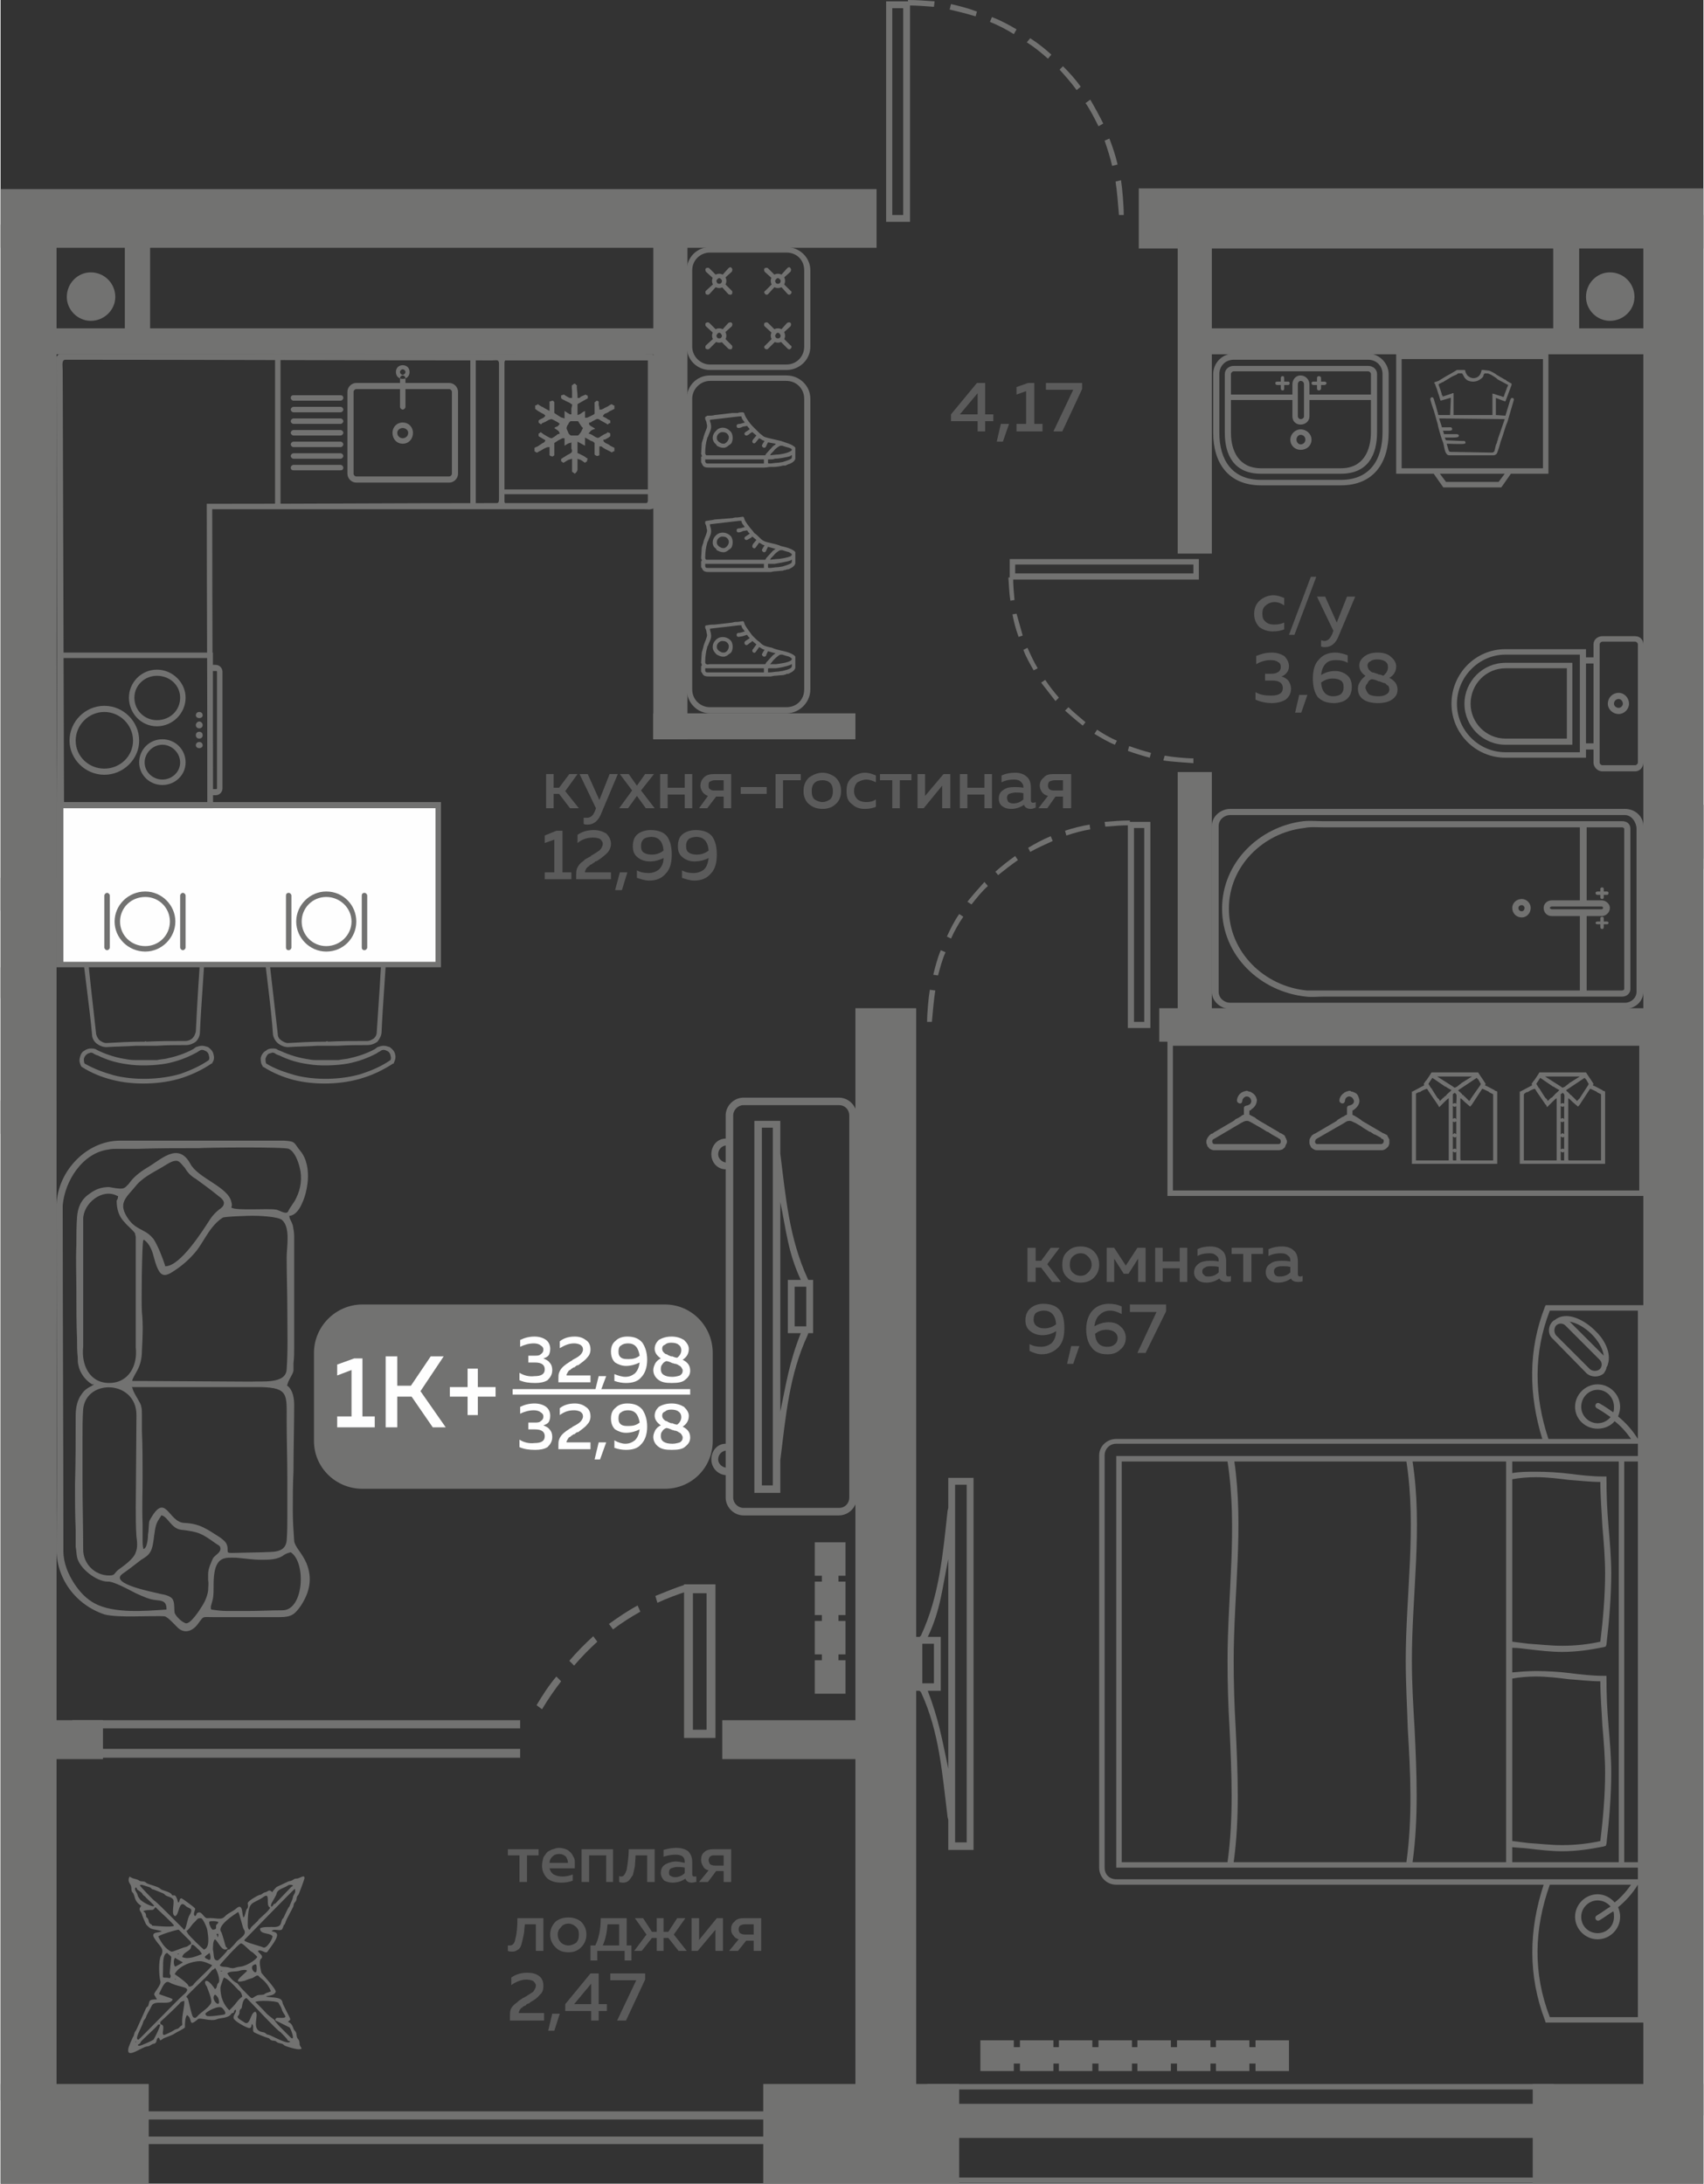 <?xml version="1.0" encoding="UTF-8"?>
<!DOCTYPE svg PUBLIC "-//W3C//DTD SVG 1.1//EN" "http://www.w3.org/Graphics/SVG/1.1/DTD/svg11.dtd">
<!-- Creator: CorelDRAW 2020 (64-Bit) -->
<svg xmlns="http://www.w3.org/2000/svg" xml:space="preserve" width="440px" height="564px" version="1.1" style="shape-rendering:geometricPrecision; text-rendering:geometricPrecision; image-rendering:optimizeQuality; fill-rule:evenodd; clip-rule:evenodd"
viewBox="0 0 24.94 31.99"
 xmlns:xlink="http://www.w3.org/1999/xlink"
 xmlns:xodm="http://www.corel.com/coreldraw/odm/2003">
 <rect x="0" y="0" width="24.94" height="31.99" fill="#333333" stroke="none"/>
 <defs>
  <style type="text/css">
   <![CDATA[
    .fil3 {fill:#FEFEFE}
    .fil0 {fill:#727271}
    .fil4 {fill:#727271}
    .fil5 {fill:#FEFEFE}
    .fil6 {fill:#FEFEFE;fill-rule:nonzero}
    .fil2 {fill:#727271;fill-rule:nonzero}
    .fil1 {fill:#5B5B5B;fill-rule:nonzero}
   ]]>
  </style>
 </defs>
 <g id="Слой_x0020_1">
  <g id="_1775003536208">
   <g>
    <polygon class="fil0" points="24.06,30.99 24.06,11.79 24.94,11.79 24.94,30.99 "/>
    <polygon class="fil0" points="24.06,12.73 24.06,11.79 24.94,11.79 24.94,12.73 "/>
    <polygon class="fil0" points="13.41,14.77 12.52,14.77 12.52,31.14 13.41,31.14 "/>
    <polygon class="fil0" points="10.06,10.83 9.56,10.83 9.56,3.29 10.06,3.29 "/>
    <polygon class="fil0" points="0.82,30.77 0,30.77 0,3.29 0.82,3.29 "/>
    <polygon class="fil0" points="9.69,4.81 9.69,5.19 0.61,5.19 0.61,4.81 "/>
    <polygon class="fil0" points="1.82,3.4 2.19,3.4 2.19,4.99 1.82,4.99 "/>
    <polygon class="fil0" points="0.82,16.12 0.82,16.61 0,16.61 0,16.12 "/>
    <polygon class="fil0" points="0.82,12.86 0.82,13.34 0,13.34 0,12.86 "/>
    <polygon class="fil0" points="0.82,14.17 0.82,14.62 0,14.62 0,14.17 "/>
    <path class="fil1" d="M8.1 11.84l-0.11 0 0 -0.5 0.11 0 0 0.2 0.08 0 0.15 -0.2 0.12 0 -0.18 0.25 0.2 0.25 -0.13 0 -0.16 -0.21 -0.08 0 0 0.21zm0.67 -0.12l0.15 -0.38 0.12 0 -0.24 0.57c-0.04,0.11 -0.11,0.17 -0.2,0.17 -0.02,0 -0.04,0 -0.06,-0.01l0 -0.09c0.01,0 0.03,0 0.05,0 0.05,0 0.09,-0.03 0.12,-0.11l0.01 -0.03 -0.24 -0.5 0.12 0 0.17 0.38zm0.67 -0.38l0.13 0 -0.19 0.24 0.2 0.26 -0.13 0 -0.13 -0.18 -0.13 0.18 -0.13 0 0.19 -0.26 -0.18 -0.24 0.13 0 0.12 0.17 0.12 -0.17zm0.33 0.5l-0.11 0 0 -0.5 0.11 0 0 0.2 0.25 0 0 -0.2 0.11 0 0 0.5 -0.11 0 0 -0.2 -0.25 0 0 0.2zm0.58 0l-0.12 0 0.13 -0.18c-0.03,-0.01 -0.06,-0.03 -0.08,-0.06 -0.02,-0.03 -0.03,-0.06 -0.03,-0.09 0,-0.05 0.02,-0.09 0.05,-0.12 0.04,-0.04 0.09,-0.05 0.15,-0.05l0.25 0 0 0.5 -0.11 0 0 -0.17 -0.11 0 -0.13 0.17zm0.04 -0.39c-0.02,0.01 -0.02,0.03 -0.02,0.06 0,0.02 0,0.04 0.02,0.05 0.02,0.02 0.04,0.02 0.07,0.02l0.13 0 0 -0.15 -0.13 0c-0.03,0 -0.05,0.01 -0.07,0.02zm0.45 0.08l0.38 0 0 0.1 -0.38 0 0 -0.1zm0.62 0.31l-0.11 0 0 -0.5 0.37 0 0 0.09 -0.26 0 0 0.41zm0.38 -0.06c-0.05,-0.04 -0.08,-0.11 -0.08,-0.19 0,-0.09 0.03,-0.15 0.08,-0.2 0.06,-0.04 0.12,-0.07 0.2,-0.07 0.07,0 0.14,0.03 0.19,0.07 0.05,0.05 0.08,0.11 0.08,0.2 0,0.08 -0.03,0.15 -0.08,0.19 -0.05,0.05 -0.12,0.07 -0.19,0.07 -0.08,0 -0.14,-0.02 -0.2,-0.07zm0.31 -0.07c0.03,-0.03 0.04,-0.07 0.04,-0.12 0,-0.05 -0.01,-0.09 -0.04,-0.12 -0.03,-0.03 -0.07,-0.04 -0.11,-0.04 -0.05,0 -0.09,0.01 -0.12,0.04 -0.03,0.03 -0.04,0.07 -0.04,0.12 0,0.05 0.01,0.09 0.04,0.12 0.03,0.02 0.07,0.04 0.12,0.04 0.04,0 0.08,-0.02 0.11,-0.04zm0.24 -0.12c0,-0.09 0.02,-0.15 0.08,-0.2 0.05,-0.04 0.12,-0.07 0.19,-0.07 0.06,0 0.11,0.02 0.16,0.04l0 0.1c-0.04,-0.02 -0.09,-0.04 -0.14,-0.04 -0.05,0 -0.09,0.02 -0.13,0.04 -0.03,0.03 -0.05,0.07 -0.05,0.13 0,0.05 0.02,0.09 0.05,0.12 0.04,0.03 0.08,0.04 0.13,0.04 0.05,0 0.1,-0.01 0.14,-0.04l0 0.11c-0.05,0.02 -0.1,0.03 -0.16,0.03 -0.08,0 -0.14,-0.02 -0.19,-0.07 -0.06,-0.04 -0.08,-0.1 -0.08,-0.19zm0.78 0.25l-0.11 0 0 -0.41 -0.18 0 0 -0.09 0.46 0 0 0.09 -0.17 0 0 0.41zm0.35 0l-0.09 0 0 -0.5 0.11 0 0 0.32 0.27 -0.32 0.1 0 0 0.5 -0.12 0 0 -0.33 -0.27 0.33zm0.64 0l-0.11 0 0 -0.5 0.11 0 0 0.2 0.25 0 0 -0.2 0.11 0 0 0.5 -0.11 0 0 -0.2 -0.25 0 0 0.2zm0.93 -0.12c0,0.03 0.01,0.04 0.03,0.04 0.01,0 0.02,0 0.04,-0.01l0 0.08c-0.02,0.01 -0.05,0.02 -0.07,0.02 -0.05,0 -0.09,-0.02 -0.1,-0.06 -0.06,0.04 -0.12,0.06 -0.19,0.06 -0.05,0 -0.09,-0.01 -0.13,-0.04 -0.03,-0.02 -0.05,-0.06 -0.05,-0.11 0,-0.06 0.02,-0.1 0.07,-0.13 0.04,-0.03 0.09,-0.04 0.16,-0.04 0.04,0 0.08,0 0.13,0.01l0 -0.01c0,-0.04 -0.02,-0.06 -0.04,-0.08 -0.02,-0.02 -0.05,-0.03 -0.1,-0.03 -0.06,0 -0.12,0.01 -0.18,0.04l0 -0.1c0.07,-0.03 0.13,-0.04 0.2,-0.04 0.07,0 0.13,0.02 0.17,0.06 0.04,0.03 0.06,0.09 0.06,0.16l0 0.18zm-0.22 -0.11c-0.04,0 -0.07,0.01 -0.1,0.02 -0.02,0.01 -0.03,0.03 -0.03,0.06 0,0.02 0.01,0.04 0.02,0.06 0.02,0.01 0.04,0.02 0.07,0.02 0.06,0 0.11,-0.02 0.15,-0.06l0 -0.09c-0.04,-0.01 -0.08,-0.01 -0.11,-0.01zm0.46 0.23l-0.13 0 0.14 -0.18c-0.04,-0.01 -0.07,-0.03 -0.09,-0.06 -0.02,-0.03 -0.03,-0.06 -0.03,-0.09 0,-0.05 0.02,-0.09 0.06,-0.12 0.03,-0.04 0.08,-0.05 0.14,-0.05l0.26 0 0 0.5 -0.12 0 0 -0.17 -0.11 0 -0.12 0.17zm0.03 -0.39c-0.01,0.01 -0.02,0.03 -0.02,0.06 0,0.02 0.01,0.04 0.02,0.05 0.02,0.02 0.05,0.02 0.08,0.02l0.12 0 0 -0.15 -0.12 0c-0.03,0 -0.06,0.01 -0.08,0.02zm-7.22 0.72l0.09 0 0 0.61 0.13 0 0 0.1 -0.39 0 0 -0.1 0.14 0 0 -0.48 -0.14 0.05 0 -0.11 0.17 -0.07zm0.31 0.06c0.07,-0.05 0.15,-0.07 0.24,-0.07 0.07,0 0.13,0.02 0.18,0.05 0.04,0.04 0.07,0.09 0.07,0.15 0,0.05 -0.02,0.1 -0.06,0.14 -0.03,0.03 -0.08,0.07 -0.14,0.11 -0.01,0 -0.01,0.01 -0.03,0.01 -0.01,0.01 -0.02,0.02 -0.02,0.02 -0.01,0 -0.02,0.01 -0.03,0.02 -0.01,0 -0.02,0.01 -0.02,0.01 -0.01,0 -0.02,0.01 -0.02,0.02 -0.01,0 -0.02,0.01 -0.02,0.01 -0.01,0.01 -0.01,0.01 -0.02,0.02 0,0.01 -0.01,0.01 -0.01,0.02 0,0 0,0.01 -0.01,0.02 0,0 0,0.01 0,0.02l0.38 0 0 0.1 -0.51 0 0 -0.05c0,-0.04 0,-0.07 0.01,-0.1 0.01,-0.03 0.03,-0.06 0.06,-0.09 0.03,-0.02 0.05,-0.04 0.06,-0.05 0.02,-0.01 0.05,-0.03 0.09,-0.05 0,-0.01 0,-0.01 0,-0.01 0.01,0 0.01,0 0.01,0 0.06,-0.04 0.1,-0.06 0.12,-0.08 0.02,-0.02 0.04,-0.06 0.04,-0.09 0,-0.03 -0.02,-0.05 -0.04,-0.07 -0.02,-0.01 -0.06,-0.02 -0.1,-0.02 -0.08,0 -0.16,0.02 -0.23,0.08l0 -0.12zm0.65 0.81l-0.1 0 0.07 -0.26 0.11 0 -0.08 0.26zm0.16 -0.64c0,-0.08 0.02,-0.14 0.07,-0.18 0.05,-0.04 0.12,-0.06 0.19,-0.06 0.11,0 0.19,0.03 0.24,0.09 0.05,0.07 0.07,0.16 0.07,0.27 0,0.13 -0.03,0.22 -0.09,0.28 -0.06,0.07 -0.14,0.1 -0.24,0.1 -0.06,0 -0.12,-0.02 -0.18,-0.04l0 -0.11c0.05,0.03 0.11,0.04 0.17,0.04 0.06,0 0.11,-0.02 0.15,-0.05 0.04,-0.04 0.07,-0.09 0.07,-0.17 -0.06,0.03 -0.13,0.05 -0.2,0.05 -0.07,0 -0.13,-0.02 -0.18,-0.06 -0.05,-0.04 -0.07,-0.09 -0.07,-0.16zm0.27 -0.14c-0.04,0 -0.08,0.01 -0.11,0.03 -0.03,0.03 -0.04,0.06 -0.04,0.1 0,0.05 0.01,0.08 0.04,0.1 0.03,0.02 0.07,0.03 0.12,0.03 0.06,0 0.12,-0.02 0.17,-0.06 -0.01,-0.13 -0.07,-0.2 -0.18,-0.2zm0.39 0.14c0,-0.08 0.02,-0.14 0.07,-0.18 0.05,-0.04 0.12,-0.06 0.19,-0.06 0.11,0 0.19,0.03 0.24,0.09 0.05,0.07 0.07,0.16 0.07,0.27 0,0.13 -0.03,0.22 -0.09,0.28 -0.06,0.07 -0.14,0.1 -0.24,0.1 -0.06,0 -0.12,-0.02 -0.18,-0.04l0 -0.11c0.05,0.03 0.11,0.04 0.17,0.04 0.06,0 0.11,-0.02 0.15,-0.05 0.04,-0.04 0.06,-0.09 0.07,-0.17 -0.06,0.03 -0.13,0.05 -0.21,0.05 -0.06,0 -0.12,-0.02 -0.17,-0.06 -0.05,-0.04 -0.07,-0.09 -0.07,-0.16zm0.27 -0.14c-0.04,0 -0.08,0.01 -0.11,0.03 -0.03,0.03 -0.04,0.06 -0.04,0.1 0,0.05 0.01,0.08 0.04,0.1 0.03,0.02 0.07,0.03 0.12,0.03 0.06,0 0.12,-0.02 0.17,-0.06 -0.01,-0.13 -0.07,-0.2 -0.18,-0.2z"/>
    <polygon class="fil0" points="16.67,3.64 16.67,2.76 24.94,2.76 24.94,3.64 "/>
    <polygon class="fil0" points="24.06,12.58 24.06,3.15 24.94,3.15 24.94,12.58 "/>
    <polygon class="fil0" points="24.4,4.81 24.4,5.19 17.55,5.19 17.55,4.81 "/>
    <polygon class="fil0" points="22.74,3.4 23.12,3.4 23.12,4.99 22.74,4.99 "/>
    <polygon class="fil0" points="17.74,8.11 17.24,8.11 17.24,3.29 17.74,3.29 "/>
    <polygon class="fil0" points="17.74,15.22 17.24,15.22 17.24,11.31 17.74,11.31 "/>
    <polygon class="fil0" points="12.52,10.45 12.52,10.83 9.56,10.83 9.56,10.45 "/>
    <polygon class="fil0" points="24.4,14.77 24.4,15.26 16.97,15.26 16.97,14.77 "/>
    <polygon class="fil0" points="0,3.63 12.83,3.63 12.83,2.77 0,2.77 "/>
    <path class="fil1" d="M15.16 18.78l-0.12 0 0 -0.5 0.12 0 0 0.19 0.08 0 0.14 -0.19 0.13 0 -0.18 0.24 0.2 0.26 -0.13 0 -0.16 -0.21 -0.08 0 0 0.21zm0.47 -0.06c-0.06,-0.05 -0.08,-0.11 -0.08,-0.19 0,-0.09 0.02,-0.15 0.08,-0.2 0.05,-0.05 0.11,-0.07 0.19,-0.07 0.07,0 0.14,0.02 0.19,0.07 0.05,0.05 0.08,0.11 0.08,0.2 0,0.08 -0.03,0.14 -0.08,0.19 -0.05,0.05 -0.12,0.07 -0.19,0.07 -0.08,0 -0.14,-0.02 -0.19,-0.07zm0.3 -0.08c0.03,-0.03 0.05,-0.07 0.05,-0.11 0,-0.05 -0.02,-0.09 -0.05,-0.12 -0.03,-0.03 -0.06,-0.05 -0.11,-0.05 -0.05,0 -0.09,0.02 -0.12,0.05 -0.03,0.03 -0.04,0.07 -0.04,0.12 0,0.04 0.01,0.08 0.04,0.11 0.03,0.03 0.07,0.05 0.12,0.05 0.05,0 0.08,-0.02 0.11,-0.05zm0.38 0.14l-0.11 0 0 -0.5 0.11 0 0.17 0.26 0.17 -0.26 0.12 0 0 0.5 -0.11 0 0 -0.34 -0.14 0.22 -0.07 0 -0.14 -0.22 0 0.34zm0.71 0l-0.11 0 0 -0.5 0.11 0 0 0.2 0.25 0 0 -0.2 0.11 0 0 0.5 -0.11 0 0 -0.2 -0.25 0 0 0.2zm0.93 -0.12c0,0.03 0.01,0.04 0.04,0.04 0,0 0.02,0 0.03,-0.01l0 0.08c-0.02,0.01 -0.04,0.01 -0.07,0.01 -0.05,0 -0.08,-0.02 -0.1,-0.05 -0.06,0.04 -0.12,0.06 -0.19,0.06 -0.05,0 -0.09,-0.01 -0.13,-0.04 -0.03,-0.03 -0.05,-0.06 -0.05,-0.11 0,-0.06 0.03,-0.1 0.07,-0.13 0.04,-0.03 0.1,-0.04 0.16,-0.04 0.04,0 0.08,0 0.13,0.01l0 -0.01c0,-0.04 -0.01,-0.06 -0.04,-0.08 -0.02,-0.02 -0.05,-0.03 -0.09,-0.03 -0.07,0 -0.13,0.01 -0.18,0.04l0 -0.1c0.06,-0.03 0.12,-0.04 0.19,-0.04 0.07,0 0.13,0.02 0.17,0.06 0.04,0.03 0.06,0.09 0.06,0.16l0 0.18zm-0.22 -0.11c-0.04,0 -0.07,0 -0.09,0.02 -0.03,0.01 -0.04,0.03 -0.04,0.06 0,0.02 0.01,0.04 0.03,0.05 0.01,0.02 0.04,0.02 0.06,0.02 0.06,0 0.11,-0.02 0.15,-0.06l0 -0.08c-0.04,-0.01 -0.08,-0.01 -0.11,-0.01zm0.59 0.23l-0.12 0 0 -0.41 -0.17 0 0 -0.09 0.46 0 0 0.09 -0.17 0 0 0.41zm0.68 -0.12c0,0.03 0.01,0.04 0.04,0.04 0,0 0.01,0 0.03,-0.01l0 0.08c-0.02,0.01 -0.05,0.01 -0.07,0.01 -0.05,0 -0.09,-0.02 -0.1,-0.05 -0.06,0.04 -0.12,0.06 -0.19,0.06 -0.05,0 -0.09,-0.01 -0.13,-0.04 -0.03,-0.03 -0.05,-0.06 -0.05,-0.11 0,-0.06 0.02,-0.1 0.07,-0.13 0.04,-0.03 0.09,-0.04 0.16,-0.04 0.04,0 0.08,0 0.13,0.01l0 -0.01c0,-0.04 -0.01,-0.06 -0.04,-0.08 -0.02,-0.02 -0.05,-0.03 -0.1,-0.03 -0.06,0 -0.12,0.01 -0.18,0.04l0 -0.1c0.07,-0.03 0.13,-0.04 0.2,-0.04 0.07,0 0.13,0.02 0.17,0.06 0.04,0.03 0.06,0.09 0.06,0.16l0 0.18zm-0.22 -0.11c-0.04,0 -0.07,0 -0.1,0.02 -0.02,0.01 -0.03,0.03 -0.03,0.06 0,0.02 0.01,0.04 0.02,0.05 0.02,0.02 0.04,0.02 0.07,0.02 0.06,0 0.11,-0.02 0.15,-0.06l0 -0.08c-0.04,-0.01 -0.08,-0.01 -0.11,-0.01zm-3.77 0.79c0,-0.08 0.03,-0.14 0.08,-0.18 0.05,-0.04 0.11,-0.06 0.18,-0.06 0.11,0 0.19,0.03 0.24,0.09 0.05,0.06 0.07,0.15 0.07,0.27 0,0.13 -0.03,0.22 -0.09,0.28 -0.06,0.06 -0.14,0.1 -0.24,0.1 -0.06,0 -0.12,-0.02 -0.18,-0.05l0 -0.1c0.05,0.03 0.11,0.04 0.17,0.04 0.06,0 0.11,-0.02 0.15,-0.05 0.04,-0.04 0.07,-0.1 0.07,-0.18 -0.06,0.04 -0.13,0.06 -0.2,0.06 -0.07,0 -0.13,-0.02 -0.18,-0.06 -0.05,-0.04 -0.07,-0.09 -0.07,-0.16zm0.27 -0.14c-0.04,0 -0.08,0.01 -0.11,0.03 -0.03,0.02 -0.04,0.06 -0.04,0.1 0,0.05 0.02,0.08 0.05,0.1 0.03,0.02 0.06,0.03 0.11,0.03 0.06,0 0.12,-0.02 0.17,-0.06 -0.01,-0.13 -0.07,-0.2 -0.18,-0.2zm0.43 0.78l-0.09 0 0.06 -0.26 0.12 0 -0.09 0.26zm0.31 -0.55c0.07,-0.04 0.14,-0.06 0.21,-0.06 0.07,0 0.13,0.02 0.17,0.06 0.05,0.04 0.08,0.1 0.08,0.17 0,0.07 -0.03,0.13 -0.08,0.17 -0.05,0.05 -0.11,0.07 -0.19,0.07 -0.1,0 -0.18,-0.03 -0.23,-0.1 -0.05,-0.06 -0.08,-0.15 -0.08,-0.27 0,-0.12 0.04,-0.22 0.1,-0.28 0.06,-0.06 0.14,-0.09 0.23,-0.09 0.07,0 0.13,0.01 0.19,0.04l0 0.11c-0.06,-0.03 -0.11,-0.05 -0.17,-0.05 -0.06,0 -0.11,0.02 -0.15,0.06 -0.04,0.03 -0.07,0.09 -0.08,0.17zm0.01 0.11c0.01,0.13 0.07,0.19 0.18,0.19 0.04,0 0.08,-0.01 0.1,-0.03 0.03,-0.02 0.05,-0.05 0.05,-0.1 0,-0.04 -0.02,-0.07 -0.05,-0.09 -0.03,-0.02 -0.07,-0.03 -0.11,-0.03 -0.07,0 -0.12,0.02 -0.17,0.06zm0.51 -0.43l0.53 0 0 0.1 -0.3 0.61 -0.12 0 0.28 -0.6 -0.39 0 0 -0.11z"/>
    <path class="fil1" d="M14.3 5.61l0.12 0 0 0.46 0.12 0 0 0.1 -0.12 0 0 0.15 -0.11 0 0 -0.15 -0.39 0 0 -0.1 0.38 -0.46zm0.01 0.46l0 -0.31 -0.26 0.31 0.26 0zm0.37 0.4l-0.09 0 0.06 -0.26 0.12 0 -0.09 0.26zm0.37 -0.86l0.09 0 0 0.6 0.12 0 0 0.11 -0.38 0 0 -0.11 0.14 0 0 -0.48 -0.14 0.05 0 -0.11 0.17 -0.06zm0.26 0l0.53 0 0 0.09 -0.29 0.62 -0.13 0 0.29 -0.61 -0.4 0 0 -0.1z"/>
    <path class="fil1" d="M18.36 8.99c0,-0.08 0.03,-0.15 0.09,-0.2 0.05,-0.04 0.12,-0.07 0.19,-0.07 0.06,0 0.11,0.02 0.16,0.04l0 0.11c-0.04,-0.03 -0.09,-0.05 -0.14,-0.05 -0.05,0 -0.1,0.02 -0.13,0.05 -0.03,0.02 -0.05,0.06 -0.05,0.12 0,0.05 0.01,0.09 0.05,0.12 0.03,0.03 0.08,0.04 0.12,0.04 0.06,0 0.11,-0.01 0.15,-0.03l0 0.1c-0.05,0.02 -0.1,0.03 -0.17,0.03 -0.07,0 -0.13,-0.02 -0.19,-0.06 -0.05,-0.05 -0.08,-0.11 -0.08,-0.2zm0.59 0.31l-0.08 0 0.32 -0.85 0.08 0 -0.32 0.85zm0.62 -0.18l0.15 -0.38 0.12 0 -0.24 0.57c-0.04,0.11 -0.11,0.17 -0.2,0.17 -0.02,0 -0.04,0 -0.06,-0.01l0 -0.09c0.01,0 0.03,0.01 0.05,0.01 0.05,0 0.09,-0.04 0.12,-0.12l0.01 -0.03 -0.24 -0.5 0.12 0 0.17 0.38zm-0.7 0.64c0,0.03 -0.01,0.07 -0.03,0.09 -0.02,0.03 -0.05,0.05 -0.08,0.06 0.04,0.01 0.07,0.03 0.1,0.06 0.02,0.03 0.04,0.07 0.04,0.12 0,0.07 -0.03,0.12 -0.08,0.16 -0.05,0.03 -0.12,0.05 -0.2,0.05 -0.09,0 -0.17,-0.02 -0.24,-0.05l0 -0.11c0.07,0.04 0.14,0.05 0.23,0.05 0.12,0 0.17,-0.04 0.17,-0.11 0,-0.07 -0.05,-0.11 -0.15,-0.11l-0.11 0 0 -0.1 0.1 0c0.04,0 0.07,-0.01 0.1,-0.03 0.02,-0.02 0.03,-0.04 0.03,-0.07 0,-0.03 -0.01,-0.06 -0.04,-0.07 -0.02,-0.02 -0.06,-0.03 -0.11,-0.03 -0.07,0 -0.14,0.02 -0.21,0.06l0 -0.12c0.07,-0.03 0.14,-0.05 0.23,-0.05 0.07,0 0.13,0.02 0.18,0.05 0.04,0.04 0.07,0.09 0.07,0.15zm0.18 0.68l-0.09 0 0.06 -0.26 0.12 0 -0.09 0.26zm0.29 -0.55c0.06,-0.04 0.13,-0.06 0.21,-0.06 0.06,0 0.12,0.02 0.17,0.06 0.05,0.04 0.07,0.1 0.07,0.17 0,0.08 -0.02,0.13 -0.07,0.18 -0.05,0.04 -0.12,0.06 -0.19,0.06 -0.11,0 -0.18,-0.03 -0.24,-0.09 -0.05,-0.07 -0.07,-0.16 -0.07,-0.27 0,-0.13 0.03,-0.22 0.09,-0.28 0.06,-0.07 0.14,-0.1 0.24,-0.1 0.06,0 0.13,0.02 0.18,0.04l0 0.11c-0.05,-0.03 -0.11,-0.04 -0.17,-0.04 -0.06,0 -0.11,0.01 -0.15,0.05 -0.04,0.04 -0.06,0.09 -0.07,0.17zm0 0.11c0.01,0.13 0.07,0.2 0.18,0.2 0.04,0 0.08,-0.01 0.11,-0.03 0.03,-0.03 0.04,-0.06 0.04,-0.1 0,-0.05 -0.01,-0.08 -0.04,-0.1 -0.03,-0.02 -0.07,-0.03 -0.12,-0.03 -0.06,0 -0.12,0.02 -0.17,0.06zm0.56 -0.25c0,-0.05 0.02,-0.09 0.07,-0.13 0.05,-0.04 0.11,-0.06 0.2,-0.06 0.08,0 0.15,0.02 0.19,0.06 0.05,0.04 0.08,0.09 0.08,0.14 0,0.07 -0.03,0.13 -0.1,0.17 0.08,0.04 0.12,0.1 0.12,0.17 0,0.06 -0.02,0.1 -0.07,0.14 -0.05,0.04 -0.12,0.06 -0.22,0.06 -0.09,0 -0.17,-0.02 -0.22,-0.06 -0.05,-0.04 -0.07,-0.09 -0.07,-0.15 0,-0.04 0.01,-0.07 0.03,-0.1 0.02,-0.04 0.05,-0.06 0.08,-0.09 -0.06,-0.04 -0.09,-0.09 -0.09,-0.15zm0.28 0.23c-0.04,-0.02 -0.08,-0.03 -0.1,-0.03 -0.03,0.01 -0.05,0.03 -0.06,0.06 -0.02,0.02 -0.03,0.04 -0.03,0.07 0.01,0.03 0.02,0.06 0.05,0.09 0.03,0.02 0.08,0.03 0.14,0.03 0.05,0 0.09,-0.01 0.12,-0.03 0.03,-0.02 0.04,-0.04 0.04,-0.07 0,-0.01 0,-0.02 -0.01,-0.04 0,-0.01 -0.01,-0.02 -0.02,-0.02 -0.01,-0.01 -0.02,-0.02 -0.03,-0.03 -0.01,0 -0.03,-0.01 -0.04,-0.01 -0.01,-0.01 -0.03,-0.01 -0.05,-0.02 0,0 0,0 0,0 0,0 0,0 -0.01,0 0,0 0,0 0,0zm0.14 -0.21c0,-0.03 -0.01,-0.06 -0.04,-0.08 -0.03,-0.02 -0.07,-0.03 -0.12,-0.03 -0.04,0 -0.08,0.01 -0.1,0.03 -0.03,0.01 -0.04,0.04 -0.04,0.06 0,0.02 0.01,0.04 0.02,0.06 0.02,0.02 0.03,0.03 0.05,0.04 0.02,0 0.04,0.01 0.07,0.02 0.01,0 0.01,0 0.02,0.01 0.03,0 0.05,0.01 0.07,0.02 0.05,-0.04 0.07,-0.08 0.07,-0.13z"/>
    <path class="fil2" d="M13.68 0.02c-0.13,-0.01 -0.26,-0.02 -0.39,-0.02l0 0.08c0.13,0 0.25,0.01 0.38,0.02l0.01 -0.08zm2.77 3.13c0,-0.14 -0.02,-0.38 -0.04,-0.51l-0.08 0.02c0.02,0.12 0.04,0.36 0.05,0.49l0.07 0zm-0.09 -0.74c-0.03,-0.13 -0.07,-0.25 -0.12,-0.38l-0.07 0.03c0.04,0.12 0.08,0.24 0.11,0.37l0.08 -0.02zm-0.21 -0.6c-0.06,-0.12 -0.12,-0.23 -0.19,-0.35l-0.07 0.05c0.07,0.1 0.13,0.22 0.19,0.34l0.07 -0.04zm-0.33 -0.54c-0.08,-0.11 -0.16,-0.2 -0.26,-0.3l-0.05 0.05c0.09,0.1 0.17,0.19 0.25,0.3l0.06 -0.05zm-0.43 -0.47c-0.1,-0.09 -0.2,-0.17 -0.31,-0.24l-0.05 0.06c0.11,0.07 0.21,0.15 0.31,0.24l0.05 -0.06zm-0.51 -0.37c-0.12,-0.07 -0.23,-0.13 -0.36,-0.18l-0.03 0.07c0.12,0.05 0.24,0.11 0.35,0.18l0.04 -0.07zm-0.58 -0.26c-0.13,-0.05 -0.25,-0.08 -0.38,-0.11l-0.02 0.08c0.13,0.03 0.25,0.06 0.38,0.1l0.02 -0.07z"/>
    <path class="fil0" d="M12.97 3.25l0.35 0 0 -3.23 -0.35 0 0 3.23zm0.09 -3.13l0.16 0 0 3.03 -0.16 0 0 -3.03z"/>
    <polygon class="fil0" points="24.94,30.53 22.44,30.53 22.44,31.99 24.94,31.99 "/>
    <polygon class="fil0" points="22.75,31.98 13.57,31.98 13.57,31.9 22.75,31.9 "/>
    <polygon class="fil0" points="22.75,30.61 13.57,30.61 13.57,30.53 22.75,30.53 "/>
    <polygon class="fil0" points="22.75,31.32 13.57,31.32 13.57,30.82 22.75,30.82 "/>
    <polygon class="fil0" points="14.04,30.53 11.17,30.53 11.17,31.99 14.04,31.99 "/>
    <polygon class="fil0" points="2.17,30.53 0,30.53 0,31.99 2.17,31.99 "/>
    <path class="fil0" d="M1.32 3.99c0.2,0 0.36,0.16 0.36,0.36 0,0.19 -0.16,0.35 -0.36,0.35 -0.19,0 -0.35,-0.16 -0.35,-0.35 0,-0.2 0.16,-0.36 0.35,-0.36z"/>
    <path class="fil0" d="M23.57 3.99c0.2,0 0.36,0.16 0.36,0.36 0,0.19 -0.16,0.35 -0.36,0.35 -0.19,0 -0.35,-0.16 -0.35,-0.35 0,-0.2 0.16,-0.36 0.35,-0.36z"/>
    <path class="fil0" d="M22.41 13.3c0,-0.07 -0.06,-0.13 -0.13,-0.13 -0.08,0 -0.14,0.06 -0.14,0.13 0,0.08 0.06,0.14 0.14,0.14 0.07,0 0.13,-0.06 0.13,-0.14zm-3.29 1.3c0.09,0.01 0.17,0 0.26,0l4.37 0c0.07,0 0.12,-0.05 0.12,-0.11l0 -2.35c0,-0.07 -0.05,-0.11 -0.12,-0.11l-4.37 0c-0.1,0 -0.2,-0.01 -0.3,0 -0.65,0.08 -1.19,0.61 -1.19,1.28 0,0.69 0.56,1.22 1.23,1.29zm-0.03 -2.47c0.1,-0.02 0.19,-0.01 0.28,-0.01l3.76 0 0 1.07 -0.41 0c-0.07,0 -0.12,0.05 -0.12,0.11 0,0.07 0.05,0.12 0.12,0.12l0.41 0 0 1.09 -3.75 0c-0.08,0 -0.17,0 -0.25,0 -0.62,-0.06 -1.14,-0.56 -1.14,-1.2 0,-0.62 0.5,-1.11 1.1,-1.18zm4.14 -0.01l0.52 0c0.01,0 0.03,0.01 0.03,0.02l0 2.35c0,0.01 -0.02,0.02 -0.03,0.02l-0.52 0 0 -1.09 0.22 0c0.06,0 0.12,-0.05 0.12,-0.12 0,-0.06 -0.06,-0.11 -0.12,-0.11l-0.22 0 0 -1.07zm-5.22 2.66c1.86,0 3.93,0 5.78,0 0.15,0 0.27,-0.11 0.27,-0.25l0 -2.43c0,-0.14 -0.12,-0.25 -0.27,-0.25 -1.85,0 -3.92,0 -5.78,0 -0.14,0 -0.27,0.11 -0.27,0.25l0 2.43c0,0.14 0.13,0.25 0.27,0.25zm0 -2.84c1.86,0 3.93,0 5.78,0 0.1,0 0.17,0.11 0.17,0.2l0 2.39c0,0.09 -0.08,0.16 -0.17,0.16 -1.85,0 -3.92,0 -5.78,0 -0.09,0 -0.17,-0.07 -0.17,-0.16l0 -2.43c0,-0.09 0.08,-0.16 0.17,-0.16zm5.38 1.17l0.04 0 0 0.04c0,0.01 0.01,0.02 0.03,0.02l0 0c0.01,0 0.02,-0.01 0.02,-0.02l0 -0.04 0.05 0c0.01,0 0.02,-0.01 0.02,-0.03l0 0c0,-0.01 -0.01,-0.02 -0.02,-0.02l-0.05 0 0 -0.04c0,-0.01 -0.01,-0.02 -0.02,-0.02l0 0c-0.02,0 -0.03,0.01 -0.03,0.02l0 0.04 -0.04 0c-0.02,0 -0.03,0.01 -0.03,0.02l0 0c0,0.02 0.01,0.03 0.03,0.03zm0 0.43l0.04 0 0 0.04c0,0.02 0.01,0.03 0.03,0.03l0 0c0.01,0 0.02,-0.01 0.02,-0.03l0 -0.04 0.05 0c0.01,0 0.02,-0.01 0.02,-0.02l0 0c0,-0.01 -0.01,-0.02 -0.02,-0.02l-0.05 0 0 -0.05c0,-0.01 -0.01,-0.02 -0.02,-0.02l0 0c-0.02,0 -0.03,0.01 -0.03,0.02l0 0.05 -0.04 0c-0.02,0 -0.03,0.01 -0.03,0.02l0 0c0,0.01 0.01,0.02 0.03,0.02zm0.08 -0.24c0,0.01 -0.01,0.02 -0.02,0.02l-0.73 0c-0.01,0 -0.03,-0.01 -0.03,-0.02 0,-0.01 0.02,-0.02 0.03,-0.02l0.73 0c0.01,0 0.02,0.01 0.02,0.02zm-1.15 0c0,0.03 -0.02,0.05 -0.04,0.05 -0.03,0 -0.05,-0.02 -0.05,-0.05 0,-0.02 0.02,-0.04 0.05,-0.04 0.02,0 0.04,0.02 0.04,0.04z"/>
    <path class="fil0" d="M10.13 3.96l0 1.12c0,0.14 0.12,0.26 0.26,0.26l1.12 0c0.15,0 0.26,-0.12 0.26,-0.26l0 -1.12c0,-0.15 -0.11,-0.26 -0.26,-0.26l-1.12 0c-0.14,0 -0.26,0.11 -0.26,0.26zm-0.08 0l0 1.12c0,0.19 0.15,0.34 0.34,0.34l1.12 0c0.19,0 0.35,-0.15 0.35,-0.34l0 -1.12c0,-0.19 -0.16,-0.34 -0.35,-0.34l-1.12 0c-0.19,0 -0.34,0.15 -0.34,0.34z"/>
    <path class="fil0" d="M10.6 4.04c-0.04,-0.04 -0.11,-0.04 -0.15,0 -0.04,0.04 -0.04,0.11 0,0.15 0.04,0.04 0.11,0.04 0.15,0 0.04,-0.04 0.04,-0.11 0,-0.15zm-0.05 0.05c-0.01,-0.02 -0.04,-0.02 -0.05,0 -0.02,0.01 -0.02,0.04 0,0.06 0.01,0.01 0.04,0.01 0.05,0 0.02,-0.02 0.02,-0.05 0,-0.06z"/>
    <path class="fil0" d="M10.71 4.26l-0.1 -0.1c-0.01,-0.02 -0.03,-0.02 -0.05,0l0 0c-0.01,0.01 -0.01,0.03 0,0.04l0.1 0.11c0.02,0.01 0.04,0.01 0.05,0l0 0c0.01,-0.02 0.01,-0.04 0,-0.05zm-0.33 0.05l0.1 -0.11c0.02,-0.01 0.02,-0.03 0,-0.04l0 0c-0.01,-0.02 -0.03,-0.02 -0.04,0l-0.11 0.1c-0.01,0.01 -0.01,0.03 0,0.05l0 0c0.02,0.01 0.04,0.01 0.05,0zm0.28 -0.38l-0.09 0.1c-0.02,0.01 -0.02,0.03 0,0.04l0 0c0.01,0.02 0.03,0.02 0.04,0l0.1 -0.09c0.01,-0.02 0.01,-0.04 0,-0.05l0 0c-0.01,-0.02 -0.03,-0.02 -0.05,0zm-0.33 0.05l0.11 0.1c0.01,0.01 0.03,0.01 0.04,0l0 0c0.02,-0.01 0.02,-0.03 0,-0.05l-0.1 -0.1c-0.01,-0.01 -0.03,-0.01 -0.05,0l0 0c-0.01,0.01 -0.01,0.03 0,0.05z"/>
    <path class="fil0" d="M10.6 4.84c-0.04,-0.04 -0.11,-0.04 -0.15,0 -0.04,0.05 -0.04,0.11 0,0.15 0.04,0.04 0.11,0.04 0.15,0 0.04,-0.04 0.04,-0.1 0,-0.15zm-0.05 0.05c-0.01,-0.02 -0.04,-0.02 -0.05,0 -0.02,0.02 -0.02,0.04 0,0.06 0.01,0.01 0.04,0.01 0.05,0 0.02,-0.02 0.02,-0.04 0,-0.06z"/>
    <path class="fil0" d="M10.71 5.06l-0.1 -0.1c-0.01,-0.01 -0.03,-0.01 -0.05,0l0 0c-0.01,0.01 -0.01,0.03 0,0.05l0.1 0.1c0.02,0.01 0.04,0.01 0.05,0l0 0c0.01,-0.02 0.01,-0.04 0,-0.05zm-0.33 0.05l0.1 -0.1c0.02,-0.02 0.02,-0.04 0,-0.05l0 0c-0.01,-0.01 -0.03,-0.01 -0.04,0l-0.11 0.1c-0.01,0.01 -0.01,0.04 0,0.05l0 0c0.02,0.01 0.04,0.01 0.05,0zm0.28 -0.38l-0.09 0.1c-0.02,0.01 -0.02,0.03 0,0.04l0 0c0.01,0.02 0.03,0.02 0.04,0l0.1 -0.09c0.01,-0.02 0.01,-0.04 0,-0.05l0 0c-0.01,-0.01 -0.03,-0.01 -0.05,0zm-0.33 0.05l0.11 0.1c0.01,0.01 0.03,0.01 0.04,0l0 0c0.02,-0.01 0.02,-0.03 0,-0.05l-0.1 -0.1c-0.01,-0.01 -0.03,-0.01 -0.05,0l0 0c-0.01,0.01 -0.01,0.04 0,0.05z"/>
    <path class="fil0" d="M11.46 4.04c-0.04,-0.04 -0.11,-0.04 -0.15,0 -0.04,0.04 -0.04,0.11 0,0.15 0.04,0.04 0.11,0.04 0.15,0 0.04,-0.04 0.04,-0.11 0,-0.15zm-0.05 0.05c-0.01,-0.02 -0.04,-0.02 -0.05,0 -0.02,0.01 -0.02,0.04 0,0.06 0.01,0.01 0.04,0.01 0.05,0 0.02,-0.02 0.02,-0.05 0,-0.06z"/>
    <path class="fil0" d="M11.57 4.26l-0.1 -0.1c-0.01,-0.02 -0.03,-0.02 -0.04,0l0 0c-0.02,0.01 -0.02,0.03 0,0.04l0.1 0.11c0.01,0.01 0.03,0.01 0.04,0l0 0c0.02,-0.02 0.02,-0.04 0,-0.05zm-0.33 0.05l0.1 -0.11c0.02,-0.01 0.02,-0.03 0,-0.04l0 0c-0.01,-0.02 -0.03,-0.02 -0.04,0l-0.1 0.1c-0.02,0.01 -0.02,0.03 0,0.05l0 0c0.01,0.01 0.03,0.01 0.04,0zm0.28 -0.38l-0.09 0.1c-0.02,0.01 -0.02,0.03 0,0.04l0 0c0.01,0.02 0.03,0.02 0.04,0l0.1 -0.09c0.01,-0.02 0.01,-0.04 0,-0.05l0 0c-0.01,-0.02 -0.03,-0.02 -0.05,0zm-0.33 0.05l0.11 0.1c0.01,0.01 0.03,0.01 0.04,0l0 0c0.02,-0.01 0.02,-0.03 0,-0.05l-0.1 -0.1c-0.01,-0.01 -0.03,-0.01 -0.05,0l0 0c-0.01,0.01 -0.01,0.03 0,0.05z"/>
    <path class="fil0" d="M11.46 4.84c-0.04,-0.04 -0.11,-0.04 -0.15,0 -0.04,0.05 -0.04,0.11 0,0.15 0.04,0.04 0.11,0.04 0.15,0 0.04,-0.04 0.04,-0.1 0,-0.15zm-0.05 0.05c-0.01,-0.02 -0.04,-0.02 -0.05,0 -0.02,0.02 -0.02,0.04 0,0.06 0.01,0.01 0.04,0.01 0.05,0 0.02,-0.02 0.02,-0.04 0,-0.06z"/>
    <path class="fil0" d="M11.57 5.06l-0.1 -0.1c-0.01,-0.01 -0.03,-0.01 -0.04,0l0 0c-0.02,0.01 -0.02,0.03 0,0.05l0.1 0.1c0.01,0.01 0.03,0.01 0.04,0l0 0c0.02,-0.02 0.02,-0.04 0,-0.05zm-0.33 0.05l0.1 -0.1c0.02,-0.02 0.02,-0.04 0,-0.05l0 0c-0.01,-0.01 -0.03,-0.01 -0.04,0l-0.1 0.1c-0.02,0.01 -0.02,0.04 0,0.05l0 0c0.01,0.01 0.03,0.01 0.04,0zm0.28 -0.38l-0.09 0.1c-0.02,0.01 -0.02,0.03 0,0.04l0 0c0.01,0.02 0.03,0.02 0.04,0l0.1 -0.09c0.01,-0.02 0.01,-0.04 0,-0.05l0 0c-0.01,-0.01 -0.03,-0.01 -0.05,0zm-0.33 0.05l0.11 0.1c0.01,0.01 0.03,0.01 0.04,0l0 0c0.02,-0.01 0.02,-0.03 0,-0.05l-0.1 -0.1c-0.01,-0.01 -0.03,-0.01 -0.05,0l0 0c-0.01,0.01 -0.01,0.04 0,0.05z"/>
    <path class="fil0" d="M10.13 10.1l0 -4.26c0,-0.14 0.12,-0.26 0.26,-0.26l1.12 0c0.15,0 0.26,0.12 0.26,0.26l0 4.26c0,0.15 -0.11,0.26 -0.26,0.26l-1.12 0c-0.14,0 -0.26,-0.11 -0.26,-0.26zm-0.08 0l0 -4.26c0,-0.19 0.15,-0.34 0.34,-0.34l1.12 0c0.19,0 0.35,0.15 0.35,0.34l0 4.26c0,0.19 -0.16,0.35 -0.35,0.35l-1.12 0c-0.19,0 -0.34,-0.16 -0.34,-0.35z"/>
    <path class="fil0" d="M10.32 8.29l0 -0.03c0.01,0 0.02,0 0.04,0 0.01,0 0.03,0 0.04,0 0.01,0 0.01,0 0.02,0l0.76 0c0,0 0,0 0,0l0 0.06 -0.83 0c-0.02,0 -0.03,-0.01 -0.03,-0.03zm0.92 0.02l0 -0.05c0,0 0.01,0 0.02,0 0.02,0 0.06,0 0.08,0 0.05,-0.01 0.18,-0.03 0.23,-0.05 0,0 0.01,-0.01 0.02,-0.01 0,0.02 0,0.04 -0.01,0.05 -0.03,0.02 -0.1,0.04 -0.13,0.05 -0.02,0 -0.05,0.01 -0.08,0.01 -0.03,0 -0.07,0.01 -0.1,0.01 -0.02,0 -0.03,0 -0.03,-0.01zm0.03 -0.11c0,0 0.01,-0.01 0.01,-0.02l0.04 -0.04c0.02,-0.03 0.07,-0.07 0.1,-0.08 0.02,0 0.02,0 0.03,0 0.03,0.01 0.06,0.02 0.1,0.03 0.03,0.02 0.06,0.03 0.02,0.06 -0.05,0.02 -0.15,0.04 -0.21,0.04l-0.09 0.01zm-0.45 -0.57c0.01,0 0.02,0 0.03,0 0,0.01 0.01,0.04 0.02,0.05l0.03 0.04 -0.07 0.02c-0.02,0 -0.05,0 -0.05,0.03 0,0.02 0.01,0.03 0.03,0.03 0.01,0 0.05,-0.01 0.06,-0.02l0.06 -0.01c0.01,0 0.01,0.01 0.01,0.01 0.01,0.01 0.01,0.01 0.01,0.02 0.01,0 0.02,0.01 0.02,0.02l-0.06 0.04c-0.03,0.02 -0.01,0.05 0.01,0.05l0.01 0c0.01,0 0.05,-0.03 0.06,-0.03l0.02 -0.02 0.06 0.05 -0.05 0.06c-0.01,0.02 -0.01,0.02 -0.01,0.04 0,0.01 0.03,0.04 0.05,0.01l0.05 -0.07 0.02 0.01c0.03,0.02 0.03,0.02 0.06,0.03 -0.01,0.01 -0.04,0.06 -0.04,0.07 0,0.01 0.02,0.03 0.03,0.03 0.03,0 0.03,-0.02 0.04,-0.04l0.02 -0.04c0,0 0.1,0.03 0.11,0.03 0,0 0,0 0,0 -0.01,0.01 -0.03,0.02 -0.04,0.03l-0.1 0.11c0,0.01 -0.01,0.02 -0.01,0.02l-0.77 0c-0.01,0 -0.03,0 -0.04,0 -0.02,0 -0.04,0 -0.05,0 -0.01,0 -0.02,-0.01 -0.02,-0.03 0,-0.08 0.01,-0.15 0.03,-0.22 0,-0.01 0,-0.01 0.01,-0.02 0.03,-0.09 0.07,-0.12 0.03,-0.23 0,0 0,-0.01 0,-0.02l0.43 -0.05zm-0.56 0.6l0 0.07 0 0.01c0.01,0.01 0.01,0.01 0.02,0.03 0.02,0.04 0.06,0.04 0.11,0.04l0.79 0c0.04,0 0.07,0 0.1,0l0.05 -0.01c0.03,0 0.1,-0.01 0.13,-0.01 0.01,-0.01 0.03,-0.01 0.04,-0.01 0.01,-0.01 0.02,-0.01 0.04,-0.01 0.04,-0.02 0.09,-0.04 0.1,-0.09l0 -0.01 0 -0.13c0,0 0,0 0,0l0 -0.02c-0.03,-0.05 -0.16,-0.08 -0.21,-0.09 -0.04,-0.02 -0.09,-0.03 -0.13,-0.04 -0.04,-0.01 -0.1,-0.02 -0.13,-0.04 -0.02,-0.01 -0.04,-0.03 -0.06,-0.05 -0.02,-0.02 -0.05,-0.05 -0.07,-0.06l-0.03 -0.04c-0.03,-0.03 -0.09,-0.11 -0.11,-0.15l-0.01 -0.03c0,-0.01 -0.01,-0.02 -0.02,-0.02 -0.01,0 -0.06,0.01 -0.07,0.01 -0.03,0 -0.05,0 -0.08,0.01l-0.26 0.02c-0.03,0.01 -0.07,0.01 -0.11,0.02 -0.01,0 -0.02,0 -0.03,0.01 0,0.01 0,0.02 0,0.03 0.01,0.02 0.02,0.04 0.02,0.07 0.01,0.02 0.01,0.04 0,0.07 -0.01,0.04 -0.04,0.09 -0.05,0.15 -0.01,0.02 -0.01,0.03 -0.02,0.06 0,0.03 -0.01,0.13 -0.01,0.16 0.01,0.02 0.01,0.02 0.01,0.03 0,0 0,0 0,0.01l-0.01 0c0,0 0,0 0,0.01zm0.23 -0.28l0 -0.01c0,-0.04 0.04,-0.08 0.08,-0.08 0.04,0 0.07,0.01 0.09,0.05 0.02,0.04 -0.01,0.1 -0.06,0.12 -0.02,0 -0.04,0 -0.05,-0.01 -0.03,-0.01 -0.06,-0.04 -0.06,-0.07zm-0.06 0c0,0.04 0.02,0.07 0.05,0.09 0,0.01 0.01,0.02 0.01,0.02 0.04,0.02 0.06,0.03 0.1,0.03 0.03,0 0.06,-0.02 0.08,-0.04l0.02 -0.01c0,-0.01 0,-0.01 0.01,-0.01 0.03,-0.05 0.03,-0.12 0,-0.17 -0.01,-0.01 -0.01,-0.01 -0.02,-0.02 -0.06,-0.05 -0.15,-0.05 -0.2,0 -0.03,0.03 -0.05,0.06 -0.05,0.11z"/>
    <path class="fil0" d="M10.32 6.76l0 -0.03c0.01,0 0.02,0 0.04,0 0.01,0 0.03,0 0.04,0 0.01,0 0.01,0 0.02,0l0.76 0c0,0 0,0 0,0l0 0.06 -0.83 0c-0.02,0 -0.03,-0.02 -0.03,-0.03zm0.92 0.02l0 -0.05c0,0 0.01,0 0.02,0 0.02,0 0.06,0 0.08,-0.01 0.05,0 0.18,-0.02 0.23,-0.04 0,-0.01 0.01,-0.01 0.02,-0.01 0,0.02 0,0.04 -0.01,0.05 -0.03,0.02 -0.1,0.04 -0.13,0.05 -0.02,0 -0.05,0.01 -0.08,0.01 -0.03,0 -0.07,0.01 -0.1,0.01 -0.02,0 -0.03,0 -0.03,-0.01zm0.03 -0.11c0,0 0.01,-0.01 0.01,-0.02l0.04 -0.04c0.02,-0.03 0.07,-0.07 0.1,-0.08 0.02,0 0.02,0 0.03,0 0.03,0.01 0.06,0.02 0.1,0.03 0.03,0.01 0.06,0.03 0.02,0.05 -0.05,0.03 -0.15,0.05 -0.21,0.05l-0.09 0.01zm-0.45 -0.57c0.01,0 0.02,0 0.03,0 0,0.01 0.01,0.04 0.02,0.05l0.03 0.04 -0.07 0.02c-0.02,0 -0.05,0 -0.05,0.03 0,0.02 0.01,0.03 0.03,0.03 0.01,0 0.05,-0.01 0.06,-0.02l0.06 -0.01c0.01,0 0.01,0.01 0.01,0.01 0.01,0.01 0.01,0.01 0.01,0.01 0.01,0.01 0.02,0.02 0.02,0.03l-0.06 0.04c-0.03,0.02 -0.01,0.05 0.01,0.05l0.01 0c0.01,0 0.05,-0.03 0.06,-0.04l0.02 -0.01 0.06 0.05 -0.05 0.06c-0.01,0.02 -0.01,0.02 -0.01,0.03 0,0.02 0.03,0.04 0.05,0.01l0.05 -0.06 0.02 0.01c0.03,0.02 0.03,0.02 0.06,0.03 -0.01,0.01 -0.04,0.06 -0.04,0.07 0,0.01 0.02,0.03 0.03,0.03 0.03,0 0.03,-0.02 0.04,-0.04l0.02 -0.04c0,0 0.1,0.02 0.11,0.02 0,0.01 0,0.01 0,0.01 -0.01,0.01 -0.03,0.02 -0.04,0.03l-0.1 0.11c0,0 -0.01,0.02 -0.01,0.02l-0.77 0c-0.01,0 -0.03,0 -0.04,0 -0.02,0 -0.04,0 -0.05,0 -0.01,0 -0.02,-0.02 -0.02,-0.03 0,-0.08 0.01,-0.16 0.03,-0.22 0,-0.01 0,-0.01 0.01,-0.02 0.03,-0.09 0.07,-0.12 0.03,-0.23 0,-0.01 0,-0.01 0,-0.02l0.43 -0.05zm-0.56 0.59l0 0.08 0 0c0.01,0.02 0.01,0.02 0.02,0.04 0.02,0.04 0.06,0.04 0.11,0.04l0.79 0c0.04,0 0.07,-0.01 0.1,-0.01l0.05 0c0.03,0 0.1,-0.01 0.13,-0.02 0.01,0 0.03,0 0.04,0 0.01,-0.01 0.02,-0.01 0.04,-0.02 0.04,-0.01 0.09,-0.04 0.1,-0.08l0 -0.01 0 -0.13c0,0 0,0 0,0l0 -0.02c-0.03,-0.05 -0.16,-0.08 -0.21,-0.1 -0.04,-0.01 -0.09,-0.02 -0.13,-0.03 -0.04,-0.01 -0.1,-0.02 -0.13,-0.04 -0.02,-0.02 -0.04,-0.03 -0.06,-0.05 -0.02,-0.02 -0.05,-0.05 -0.07,-0.07l-0.03 -0.03c-0.03,-0.03 -0.09,-0.11 -0.11,-0.16l-0.01 -0.03c0,0 -0.01,-0.01 -0.02,-0.01 -0.01,0 -0.06,0 -0.07,0.01 -0.03,0 -0.05,0 -0.08,0l-0.26 0.03c-0.03,0.01 -0.07,0.01 -0.11,0.01 -0.01,0.01 -0.02,0.01 -0.03,0.02 0,0.01 0,0.02 0,0.03 0.01,0.02 0.02,0.04 0.02,0.06 0.01,0.03 0.01,0.05 0,0.08 -0.01,0.03 -0.04,0.09 -0.05,0.15 -0.01,0.02 -0.01,0.03 -0.02,0.06 0,0.03 -0.01,0.13 -0.01,0.16 0.01,0.02 0.01,0.02 0.01,0.03 0,0 0,0 0,0.01l-0.01 0c0,0 0,0 0,0zm0.23 -0.27l0 -0.01c0,-0.04 0.04,-0.08 0.08,-0.08 0.04,0 0.07,0.01 0.09,0.05 0.02,0.04 -0.01,0.1 -0.06,0.12 -0.02,0 -0.04,0 -0.05,-0.01 -0.03,-0.01 -0.06,-0.04 -0.06,-0.07zm-0.06 0c0,0.03 0.02,0.07 0.05,0.09 0,0.01 0.01,0.01 0.01,0.02 0.04,0.02 0.06,0.03 0.1,0.03 0.03,0 0.06,-0.02 0.08,-0.04l0.02 -0.01c0,-0.01 0,-0.01 0.01,-0.01 0.03,-0.05 0.03,-0.12 0,-0.17 -0.01,-0.01 -0.01,-0.01 -0.02,-0.02 -0.06,-0.06 -0.15,-0.06 -0.2,0 -0.03,0.03 -0.05,0.06 -0.05,0.11z"/>
    <path class="fil0" d="M10.32 9.82l0 -0.03c0.01,0 0.02,0 0.04,0 0.01,0 0.03,0 0.04,0 0.01,0 0.01,0 0.02,0l0.76 0c0,0 0,0 0,0.01l0 0.05 -0.83 0c-0.02,0 -0.03,-0.01 -0.03,-0.03zm0.92 0.03l0 -0.05c0,-0.01 0.01,-0.01 0.02,-0.01 0.02,0 0.06,0 0.08,0 0.05,0 0.18,-0.03 0.23,-0.05 0,0 0.01,-0.01 0.02,-0.01 0,0.02 0,0.04 -0.01,0.05 -0.03,0.03 -0.1,0.04 -0.13,0.05 -0.02,0 -0.05,0.01 -0.08,0.01 -0.03,0 -0.07,0.01 -0.1,0.01 -0.02,0 -0.03,0 -0.03,0zm0.03 -0.12c0,0 0.01,-0.01 0.01,-0.01l0.04 -0.05c0.02,-0.02 0.07,-0.07 0.1,-0.08 0.02,0 0.02,0 0.03,0 0.03,0.01 0.06,0.02 0.1,0.03 0.03,0.02 0.06,0.03 0.02,0.06 -0.05,0.03 -0.15,0.04 -0.21,0.05l-0.09 0zm-0.45 -0.57c0.01,0 0.02,0 0.03,0 0,0.01 0.01,0.04 0.02,0.05l0.03 0.04 -0.07 0.02c-0.02,0 -0.05,0 -0.05,0.03 0,0.02 0.01,0.03 0.03,0.03 0.01,0 0.05,-0.01 0.06,-0.01l0.06 -0.02c0.01,0.01 0.01,0.01 0.01,0.01 0.01,0.01 0.01,0.01 0.01,0.02 0.01,0 0.02,0.01 0.02,0.02l-0.06 0.04c-0.03,0.02 -0.01,0.06 0.01,0.06l0.01 0c0.01,0 0.05,-0.04 0.06,-0.04l0.02 -0.02 0.06 0.05 -0.05 0.07c-0.01,0.01 -0.01,0.01 -0.01,0.03 0,0.01 0.03,0.04 0.05,0.01l0.05 -0.07 0.02 0.01c0.03,0.02 0.03,0.02 0.06,0.03 -0.01,0.01 -0.04,0.06 -0.04,0.07 0,0.01 0.02,0.03 0.03,0.03 0.03,0 0.03,-0.01 0.04,-0.04l0.02 -0.04c0,0 0.1,0.03 0.11,0.03 0,0 0,0 0,0 -0.01,0.01 -0.03,0.02 -0.04,0.03l-0.1 0.11c0,0.01 -0.01,0.02 -0.01,0.02l-0.77 0c-0.01,0 -0.03,0 -0.04,0 -0.02,0 -0.04,0.01 -0.05,0 -0.01,0 -0.02,-0.01 -0.02,-0.03 0,-0.08 0.01,-0.15 0.03,-0.22 0,-0.01 0,-0.01 0.01,-0.02 0.03,-0.09 0.07,-0.11 0.03,-0.23 0,0 0,-0.01 0,-0.02l0.43 -0.05zm-0.56 0.6l0 0.07 0 0.01c0.01,0.01 0.01,0.01 0.02,0.03 0.02,0.04 0.06,0.04 0.11,0.04l0.79 0c0.04,0 0.07,0 0.1,0l0.05 -0.01c0.03,0 0.1,-0.01 0.13,-0.01 0.01,0 0.03,-0.01 0.04,-0.01 0.01,-0.01 0.02,-0.01 0.04,-0.01 0.04,-0.02 0.09,-0.04 0.1,-0.09l0 -0.01 0 -0.13c0,0 0,0 0,0l0 -0.02c-0.03,-0.05 -0.16,-0.08 -0.21,-0.09 -0.04,-0.01 -0.09,-0.02 -0.13,-0.04 -0.04,-0.01 -0.1,-0.02 -0.13,-0.04 -0.02,-0.01 -0.04,-0.03 -0.06,-0.05 -0.02,-0.01 -0.05,-0.04 -0.07,-0.06l-0.03 -0.03c-0.03,-0.04 -0.09,-0.12 -0.11,-0.16l-0.01 -0.03c0,-0.01 -0.01,-0.02 -0.02,-0.02 -0.01,0 -0.06,0.01 -0.07,0.01 -0.03,0 -0.05,0 -0.08,0.01l-0.26 0.03c-0.03,0 -0.07,0 -0.11,0.01 -0.01,0 -0.02,0 -0.03,0.01 0,0.01 0,0.02 0,0.03 0.01,0.02 0.02,0.04 0.02,0.07 0.01,0.03 0.01,0.04 0,0.07 -0.01,0.04 -0.04,0.09 -0.05,0.15 -0.01,0.03 -0.01,0.04 -0.02,0.07 0,0.02 -0.01,0.12 -0.01,0.15 0.01,0.02 0.01,0.02 0.01,0.03 0,0 0,0.01 0,0.01l-0.01 0.01c0,0 0,0 0,0zm0.23 -0.28l0 -0.01c0,-0.04 0.04,-0.08 0.08,-0.08 0.04,0 0.07,0.01 0.09,0.05 0.02,0.04 -0.01,0.11 -0.06,0.12 -0.02,0 -0.04,0 -0.05,-0.01 -0.03,-0.01 -0.06,-0.04 -0.06,-0.07zm-0.06 0c0,0.04 0.02,0.07 0.05,0.1 0,0 0.01,0.01 0.01,0.01 0.04,0.02 0.06,0.03 0.1,0.03 0.03,0 0.06,-0.02 0.08,-0.04l0.02 -0.01c0,-0.01 0,-0.01 0.01,-0.01 0.03,-0.05 0.03,-0.12 0,-0.17 -0.01,-0.01 -0.01,-0.01 -0.02,-0.02 -0.06,-0.05 -0.15,-0.05 -0.2,0 -0.03,0.03 -0.05,0.06 -0.05,0.11z"/>
    <path class="fil0" d="M22.58 21.08l-6.24 0c-0.14,0 -0.25,0.11 -0.25,0.24l0 6.04c0,0.14 0.11,0.25 0.25,0.25l6.26 0c-0.22,0.67 -0.23,1.33 0.02,1.99l0.01 0.03 1.43 0 0 -10.51 -1.43 0 -0.01 0.02c-0.25,0.64 -0.24,1.29 -0.04,1.94zm1.06 -0.26c0.09,0.07 0.17,0.16 0.24,0.26l-1.21 0c-0.21,-0.63 -0.22,-1.26 0.02,-1.88l1.29 0 0 1.88 0 0c-0.08,-0.13 -0.18,-0.24 -0.29,-0.33 0.02,-0.05 0.03,-0.1 0.03,-0.14 0,-0.18 -0.15,-0.33 -0.33,-0.33 -0.18,0 -0.33,0.15 -0.33,0.33 0,0.18 0.15,0.32 0.33,0.32 0.1,0 0.19,-0.04 0.25,-0.11zm-0.12 -0.79c0.02,-0.02 0.02,-0.05 0.03,-0.08 0.03,-0.17 -0.08,-0.35 -0.2,-0.46 -0.14,-0.14 -0.41,-0.3 -0.59,-0.15 -0.01,0 -0.02,0.01 -0.03,0.02 -0.07,0.07 -0.07,0.19 0,0.25l0.5 0.51c0.07,0.06 0.18,0.06 0.25,0 0.02,-0.03 0.04,-0.06 0.04,-0.09zm-0.55 -0.67c0.22,0.03 0.48,0.28 0.51,0.5l-0.5 -0.5c0,0 0,0 -0.01,0zm0.45 0.56c0.04,0.04 0.04,0.1 0,0.14 -0.04,0.03 -0.1,0.03 -0.14,0l-0.5 -0.5c-0.03,-0.04 -0.03,-0.1 0,-0.14 0.04,-0.04 0.1,-0.04 0.14,0l0.5 0.5zm0.2 0.77c-0.07,-0.05 -0.13,-0.09 -0.2,-0.13 -0.05,-0.03 -0.09,0.04 -0.04,0.07 0.07,0.04 0.13,0.08 0.2,0.13 -0.05,0.06 -0.12,0.09 -0.19,0.09 -0.13,0 -0.24,-0.11 -0.24,-0.24 0,-0.14 0.11,-0.25 0.24,-0.25 0.13,0 0.24,0.11 0.24,0.25 0,0.03 0,0.05 -0.01,0.08zm0.26 6.92c-0.07,0.1 -0.15,0.19 -0.24,0.26 -0.06,-0.07 -0.15,-0.12 -0.25,-0.12 -0.18,0 -0.33,0.15 -0.33,0.33 0,0.18 0.15,0.33 0.33,0.33 0.18,0 0.33,-0.15 0.33,-0.33 0,-0.05 -0.01,-0.09 -0.03,-0.14 0.11,-0.09 0.21,-0.2 0.29,-0.33l0 0 0 1.94 -1.29 0c-0.25,-0.65 -0.23,-1.29 0,-1.94l1.19 0zm-0.26 0.39c0.01,0.02 0.01,0.05 0.01,0.08 0,0.14 -0.11,0.24 -0.24,0.24 -0.13,0 -0.24,-0.1 -0.24,-0.24 0,-0.13 0.11,-0.24 0.24,-0.24 0.07,0 0.14,0.03 0.19,0.09 -0.07,0.04 -0.13,0.09 -0.2,0.13 -0.05,0.03 -0.01,0.1 0.04,0.07 0.07,-0.04 0.13,-0.09 0.2,-0.13zm-5.56 -0.72c0.09,-0.65 0.06,-1.31 0.03,-1.95 -0.02,-0.34 -0.03,-0.67 -0.03,-1 0,-0.98 0.15,-1.95 0.01,-2.92l2.52 0c0.15,0.97 -0.01,1.95 -0.01,2.92 0,0.33 0.02,0.67 0.03,1 0.04,0.65 0.07,1.3 -0.02,1.95l-2.53 0zm-0.09 -5.87c0.15,0.97 0,1.95 0,2.92 0,0.33 0.01,0.67 0.03,1 0.03,0.65 0.06,1.3 -0.03,1.95l-1.55 0 0 -5.87 1.55 0zm2.71 5.87c0.09,-0.65 0.06,-1.31 0.03,-1.95 -0.02,-0.34 -0.04,-0.67 -0.04,-1 0,-0.98 0.16,-1.95 0.01,-2.92l1.37 0 0 5.87 -1.37 0zm2.75 -3.23c-0.18,0.04 -0.37,0.06 -0.56,0.06 -0.16,0 -0.33,-0.02 -0.49,-0.03 -0.08,-0.01 -0.16,-0.02 -0.24,-0.03l0 -2.38c0.11,-0.02 0.23,-0.03 0.35,-0.03 0.16,0 0.32,0.02 0.48,0.04 0.15,0.01 0.31,0.03 0.46,0.03 0,0.22 0.02,0.44 0.03,0.65 0.02,0.23 0.04,0.46 0.04,0.69 0,0.33 -0.03,0.67 -0.07,1zm-1.29 0.09c0.08,0 0.15,0.01 0.23,0.02 0.17,0.02 0.34,0.04 0.5,0.04 0.21,0 0.41,-0.03 0.61,-0.07l0.03 -0.01 0.01 -0.03c0.04,-0.35 0.07,-0.7 0.07,-1.04 0,-0.23 -0.02,-0.46 -0.04,-0.69 -0.02,-0.23 -0.03,-0.46 -0.03,-0.69l0 -0.04 -0.05 0c-0.16,0 -0.33,-0.02 -0.49,-0.04 -0.16,-0.02 -0.33,-0.03 -0.49,-0.03 -0.12,0 -0.24,0 -0.35,0.02l0 -0.17 1.56 0 0 5.87 -1.56 0 0 -0.22c0.08,0.01 0.15,0.01 0.23,0.02 0.17,0.02 0.34,0.04 0.5,0.04 0.21,0 0.41,-0.03 0.61,-0.07l0.03 -0.01 0.01 -0.03c0.04,-0.35 0.07,-0.69 0.07,-1.04 0,-0.23 -0.02,-0.46 -0.04,-0.69 -0.02,-0.23 -0.03,-0.46 -0.03,-0.69l0 -0.04 -0.05 0c-0.16,0 -0.33,-0.02 -0.49,-0.04 -0.16,-0.02 -0.33,-0.03 -0.49,-0.03 -0.12,0 -0.24,0.01 -0.35,0.02l0 -0.36zm1.29 0.49c0,0.22 0.02,0.44 0.03,0.65 0.02,0.23 0.04,0.46 0.04,0.69 0,0.33 -0.03,0.67 -0.07,1 -0.18,0.04 -0.37,0.06 -0.56,0.06 -0.16,0 -0.33,-0.02 -0.49,-0.03 -0.08,-0.01 -0.16,-0.02 -0.24,-0.03l0 -2.38c0.11,-0.02 0.23,-0.03 0.35,-0.03 0.16,0 0.32,0.02 0.48,0.04 0.15,0.01 0.31,0.03 0.46,0.03zm0.35 2.65l0 -5.87 0.2 0 0 5.87 -0.2 0zm0.2 0.08l0 0.17 -7.64 0c-0.1,0 -0.17,-0.07 -0.17,-0.17l0 -6.04c0,-0.09 0.07,-0.17 0.17,-0.17l7.64 0 0 0.18 -7.64 0 0 6.03 7.64 0z"/>
    <path class="fil0" d="M14.25 27.1l0 -5.45 -0.37 0 0 0.44 -0.01 0.04c-0.07,0.64 -0.12,1.25 -0.39,1.83l-0.02 0.02 -0.07 0 0 0.79 0.07 0 0.02 0.02c0.27,0.58 0.31,1.19 0.39,1.83l0.01 0.04 0 0.44 0.37 0zm-0.67 -3.12c0.19,-0.4 0.21,-0.71 0.3,-1.14l0 3.07c-0.09,-0.43 -0.14,-0.72 -0.3,-1.14l0.19 0 0 -0.79 -0.19 0zm0.09 0.68l0 -0.58 -0.17 0 0 0.58 0.17 0zm0.31 -2.57l0 0 0 0.01 0 4.55 0 0.01 0 0 0 0.33 0.17 0 0 -5.24 -0.17 0 0 0.34z"/>
    <path class="fil0" d="M1.98 29.92c-0.01,0 0,-0.02 0,-0.02 0,0.01 0.01,0.02 0,0.02zm0.35 -0.26c0,0 0.01,0 0.01,-0.01 0,0.04 -0.08,0.2 -0.1,0.23 -0.01,0.01 -0.18,0.09 -0.21,0.09 -0.01,0 -0.01,0 -0.02,-0.01 0.01,-0.02 0.03,-0.01 0.04,-0.04 0,-0.02 0.22,-0.21 0.25,-0.25 0.01,-0.02 0.01,-0.01 0.03,-0.01zm0.67 -0.16c0,-0.02 0.2,-0.14 0.25,-0.08 0,0 0.07,0.07 0.03,0.09 -0.03,0.01 -0.25,0.04 -0.26,0.02 -0.01,0 -0.02,-0.02 -0.02,-0.03zm0.73 -0.03c-0.08,0.02 -0.07,0.23 -0.17,0.15 -0.01,-0.01 -0.12,-0.06 -0.08,-0.09 0.02,-0.02 0.02,-0.05 0.02,-0.07 0.01,-0.03 0.02,-0.03 0.03,-0.04 0.01,-0.03 0.01,-0.13 0.07,-0.15 0.01,0 0.46,0.49 0.5,0.5 0.01,0.01 0.1,0.1 0.1,0.11 0.01,0.03 0.03,0.01 0.04,0.03 -0.03,0.05 -0.27,-0.09 -0.31,-0.1 -0.06,-0.01 -0.03,-0.03 -0.09,-0.04 -0.19,-0.03 -0.04,-0.26 -0.11,-0.3zm0.39 0.25c-0.04,-0.04 -0.09,-0.09 -0.11,-0.13 -0.01,-0.01 -0.1,-0.07 -0.13,-0.11 -0.01,-0.01 -0.14,-0.15 -0.15,-0.15 0.02,-0.03 0.32,-0.02 0.34,0.01 0.02,0.04 0.04,0.06 0.05,0.1 0.02,0.08 0.13,0.13 -0.05,0.12 -0.04,-0.01 -0.07,0.04 -0.02,0.05 0,0 0.16,0.08 0.18,0.09 0.02,0.01 0.1,0.23 0.01,0.14 -0.04,-0.04 -0.08,-0.08 -0.12,-0.12zm-1.78 -0.1c0,0 0.26,-0.24 0.29,-0.28 0.01,-0.02 0.04,-0.02 0.06,-0.03 0.01,0.07 -0.04,0.23 -0.03,0.33 0.01,0.04 -0.02,0.03 -0.04,0.06 -0.04,0.04 -0.02,0 -0.11,0.06 -0.02,0.01 -0.08,0.04 -0.11,0.05 -0.06,0.01 0.02,-0.13 -0.04,-0.15 -0.02,-0.01 -0.02,0 -0.02,-0.04zm0.86 -0.29c0,0.08 -0.13,-0.05 -0.06,-0.11 0.04,0.02 0.06,0.07 0.06,0.11zm0.02 -0.21c0,-0.02 0.04,-0.13 0.05,-0.15 0.07,0.02 0.16,0.13 0.21,0.18 0.04,0.03 0.05,0.05 0.06,0.1 -0.06,0.04 -0.09,0.1 -0.14,0.15 -0.02,0.02 -0.03,0.03 -0.05,0.05 -0.09,-0.09 -0.13,-0.2 -0.13,-0.33zm-0.9 0.09c0.03,-0.05 0.08,-0.21 0.15,-0.17 0.16,0.09 0.37,0.05 0.2,0.19 -0.06,0.05 -0.64,0.65 -0.65,0.65 -0.07,0 0.05,-0.18 0.07,-0.26 0,-0.02 0.03,-0.04 0.04,-0.07 0.01,-0.04 0.07,-0.13 0.08,-0.16 0.04,-0.1 0.23,-0.01 0.3,-0.08 0,-0.01 0.01,-0.01 0.01,-0.02 -0.01,-0.02 -0.17,-0.06 -0.2,-0.08zm0.4 0.04c0.01,-0.02 0.26,-0.26 0.26,-0.26 0.02,-0.01 0.11,-0.12 0.12,-0.13 0.02,-0.01 0.03,-0.01 0.04,-0.03 0.02,0.01 0.09,0.18 0.05,0.22 -0.03,0.02 -0.01,0.07 -0.05,0.09 -0.13,-0.2 -0.18,-0.11 -0.12,-0.04 0,0.01 0.09,0.2 0.06,0.25 -0.05,0.08 -0.15,0.13 -0.2,0.19 -0.02,0.02 -0.03,0.03 -0.06,0.01 -0.02,-0.02 -0.06,-0.21 -0.07,-0.25 -0.01,-0.04 -0.03,-0.04 -0.03,-0.05zm-0.17 -0.25c0,-0.01 0.01,0 0.01,-0.01 0,0 0.01,0.01 0.01,0.01 0,0 -0.01,0 -0.01,0 0,0 0,0 -0.01,0zm0.77 -0.09c0.04,-0.04 0.13,-0.02 0.18,-0.04 0.03,-0.01 0.1,-0.02 0.11,0 -0.01,0.03 -0.26,0.2 -0.05,0.15 0.02,0 0.04,-0.02 0.12,-0.04 0.04,-0.01 0.08,-0.07 0.11,-0.02 0.03,0.03 0.11,0.07 0.17,0.21 -0.03,0.02 -0.07,0.02 -0.09,0.04 -0.02,0.02 -0.08,0.01 -0.11,0.02 -0.11,0.05 -0.04,0.09 -0.23,-0.1 -0.01,-0.01 -0.06,-0.08 -0.07,-0.08 -0.05,-0.02 -0.11,-0.09 -0.14,-0.14zm-0.1 -0.04c0,0 0.01,0 0.01,0 0,0 0.01,0 0.02,0 -0.01,0.01 -0.03,0.01 -0.03,0zm0.53 -0.01c0,0.1 -0.13,-0.05 -0.03,-0.08 0.04,-0.02 0.03,0.05 0.03,0.08zm-1.2 0.06c0.06,-0.12 0.25,-0.19 0.37,-0.19 0.06,0 0.14,0.04 0.18,0.06 -0.05,0.07 -0.26,0.25 -0.28,0.29 -0.01,0.01 -0.06,0.04 -0.07,0.01 0,-0.03 -0.17,-0.15 -0.2,-0.17zm0.12 -0.17c0,0 -0.11,0.06 -0.11,0.06 -0.03,-0.01 -0.03,-0.12 0,-0.13 0.01,0.02 0.09,0.05 0.11,0.07zm-0.29 0.06c0,-0.06 0,-0.19 0.06,-0.2 0.01,0.01 0.06,0.05 0.06,0.06 0,0.03 -0.03,0.25 -0.02,0.25 0.02,0.03 0.01,0.04 0,0.06 -0.13,-0.03 -0.1,0.05 -0.1,-0.17zm0.83 -0.02c0.01,-0.02 0.28,-0.32 0.31,-0.32 0.04,0 0.12,0.11 0.17,0.13 0.01,0.01 0.06,0.05 0.07,0.07 -0.04,0.06 -0.17,0.13 -0.24,0.14 -0.11,0.01 -0.08,0.04 -0.19,0.01 -0.04,-0.01 -0.1,0 -0.12,-0.03zm-0.22 -0.12c0.01,-0.02 0.06,-0.05 0.07,-0.06 0.01,0.01 0.04,0.14 -0.03,0.09 -0.02,-0.01 -0.02,0 -0.04,-0.03zm-0.33 0c0.02,-0.08 0.12,-0.08 0.13,-0.15 0.01,-0.08 0.08,0.02 0.11,0.04 0.02,0.02 0.06,0.07 0.04,0.07 -0.08,0.03 -0.19,0.08 -0.28,0.04zm-0.07 -0.05c0.01,0 0.01,0 0.01,0 0.01,0 0.01,0 0.01,0 0,0.01 0,0.01 -0.01,0.01 0,0 0,0 -0.01,-0.01zm-0.28 -0.25c0,-0.02 0.29,-0.11 0.3,-0.1l0.17 0.17c0.01,0.02 0.01,0.03 0.01,0.04 -0.03,0.01 -0.04,0.03 -0.07,0.04 -0.06,0.01 -0.2,0.08 -0.22,0.07 -0.09,-0.04 -0.15,-0.14 -0.19,-0.22zm0.85 -0.04c0.02,0 0.02,0 0.03,0 0,0.01 0,0.04 -0.01,0.05 -0.01,-0.03 -0.01,-0.04 -0.02,-0.05zm-0.44 -0.04c0.05,-0.03 0.08,-0.1 0.12,-0.13 0.05,-0.05 0.04,-0.06 0.09,-0.06 0.03,-0.01 0.1,0.15 0.1,0.19 0.01,0.07 0.04,0.24 -0.05,0.27 0,0.01 -0.23,-0.21 -0.24,-0.24 -0.01,-0.02 -0.01,-0.02 -0.02,-0.03zm0.42 0.12c0.05,0.03 0.1,0.19 0.18,0.14 0.01,-0.01 -0.01,-0.02 -0.02,-0.03 -0.01,-0.02 -0.05,-0.19 -0.07,-0.22 -0.07,-0.09 0.22,-0.27 0.22,-0.27 0.01,-0.01 0.02,-0.01 0.03,-0.02 0.02,0.02 0.06,0.21 0.08,0.25 0.06,0.08 -0.05,0.13 -0.1,0.18 -0.03,0.04 -0.07,0.08 -0.1,0.11 -0.01,0.02 -0.03,0 -0.04,0.02 0,0.02 -0.13,0.15 -0.14,0.15 -0.07,0 -0.05,-0.07 -0.07,-0.16 0,-0.04 0,-0.13 0.03,-0.15zm0.05 -0.25c0,0.01 -0.01,0.01 -0.01,0.02 -0.06,0.04 0.02,0.08 -0.07,0.09 -0.02,0 -0.07,-0.1 -0.05,-0.12 0.01,-0.01 0.12,-0.01 0.13,0.01zm-0.98 -0.18c0.07,0 0.03,-0.08 0.09,-0.01 0.03,0.03 0.24,0.22 0.24,0.24 -0.02,0.03 -0.31,0 -0.32,0 0,-0.02 -0.03,-0.02 -0.04,-0.04 -0.01,-0.01 -0.01,-0.04 -0.02,-0.06 -0.02,-0.03 -0.03,-0.01 -0.03,-0.06 -0.01,-0.04 -0.03,-0.04 -0.04,-0.05 0.02,-0.02 0.1,-0.02 0.12,-0.02zm1.41 0.23c0,-0.39 0.06,-0.3 0.23,-0.42 0.11,-0.08 0.03,0.12 0.09,0.15 0.04,0.01 -0.14,0.16 -0.16,0.18 -0.01,0.03 -0.11,0.1 -0.12,0.13 -0.02,0.05 -0.04,-0.01 -0.04,-0.04zm-0.05 0.21c0,0 0.73,-0.75 0.74,-0.75 0.02,0.07 -0.02,0.07 -0.03,0.13 0,0.02 -0.05,0.12 -0.05,0.13 -0.02,0.01 -0.08,0.16 -0.09,0.17 -0.05,0.04 0,0.12 -0.12,0.13 -0.03,0 -0.23,-0.01 -0.22,0.03 0.01,0.08 0.13,0.05 0.18,0.1 0.02,0.02 -0.08,0.19 -0.13,0.17 -0.01,-0.01 -0.24,-0.07 -0.26,-0.09 -0.01,0 -0.02,-0.01 -0.02,-0.02zm-1.44 -0.62c0.01,0.01 0.11,0.1 0.12,0.12 -0.02,0.03 -0.2,-0.07 -0.21,-0.1 -0.03,-0.04 -0.02,-0.02 -0.04,-0.08 -0.01,-0.02 -0.05,-0.07 -0.02,-0.09 0.01,0 0.02,0.02 0.02,0.03 0.01,0.01 0.07,0.04 0.08,0.07 0.01,0.02 0.04,0.03 0.05,0.05zm1.84 0.08c0.01,-0.02 0.07,-0.12 0.07,-0.13 0.01,-0.08 0.12,-0.09 0.17,-0.13 0.03,-0.02 0.11,0 0.05,0.02 0,0 -0.22,0.23 -0.23,0.24 -0.01,0.02 -0.03,0 -0.03,0.02 -0.04,0.06 -0.05,0.02 -0.03,-0.02zm-1.71 -0.03c-0.01,0 -0.22,-0.22 -0.22,-0.23 0.02,-0.02 0.05,0 0.15,0.03 0.02,0.01 0.02,0.03 0.05,0.03 0.02,0.01 0.16,0.06 0.16,0.07 0.03,0.04 0.1,0.03 0.13,0.08 0.02,0.05 -0.04,0.23 0.03,0.24 0.06,-0.03 0.05,-0.25 0.15,-0.15 0.05,0.05 0.13,0.02 0.05,0.15 -0.03,0.06 -0.05,0.26 -0.09,0.18 0,0 -0.19,-0.19 -0.22,-0.22 -0.02,-0.02 -0.17,-0.17 -0.19,-0.18zm1.72 -0.13c-0.05,-0.05 -0.06,-0.01 -0.1,0 -0.05,0.01 -0.05,0.04 -0.09,0.04 -0.03,0.01 -0.17,0.09 -0.17,0.12 0,0.02 0.01,0.04 0,0.07 -0.01,0.02 -0.01,0 -0.02,0.03 -0.01,0.02 -0.02,0.09 -0.04,0.11 -0.03,-0.02 0,-0.23 -0.11,-0.13 -0.06,0.05 -0.11,0.06 -0.16,0.11 -0.06,0.07 -0.13,0.02 -0.26,0.03 -0.05,0.01 -0.08,-0.11 -0.14,-0.08 -0.03,0.01 -0.01,0.03 -0.04,0.05 -0.04,-0.02 0,-0.08 0,-0.11 -0.01,-0.02 -0.19,-0.15 -0.2,-0.15 -0.04,0 -0.02,0.06 -0.05,0.06 -0.04,-0.16 -0.07,-0.08 -0.09,-0.11 -0.02,-0.05 -0.14,-0.06 -0.17,-0.09 -0.04,-0.04 -0.18,-0.06 -0.21,-0.09 -0.03,-0.03 -0.07,-0.01 -0.1,-0.03 -0.04,-0.03 -0.09,-0.02 -0.14,-0.06 -0.04,0.07 0.01,0.1 0.02,0.14 0.01,0.02 0,0.07 0.02,0.09 0.05,0.05 0.01,0.12 0.13,0.2 -0.05,0.06 -0.01,0.07 0.01,0.12 0,0.02 0.06,0.15 0.06,0.15 0.08,0.09 0.08,0.06 0.23,0.1 -0.02,0.03 -0.17,0 -0.11,0.1 0.07,0.12 0.16,0.15 0.1,0.26 -0.04,0.07 -0.03,0.3 -0.01,0.37 0.02,0.06 -0.1,0.17 -0.09,0.2 0.01,0.02 0.04,0.07 0.04,0.07 -0.14,0 -0.1,0.03 -0.13,0.1 -0.01,0.01 -0.02,0.01 -0.03,0.03 -0.02,0.04 -0.14,0.32 -0.15,0.33 -0.03,0.03 -0.02,0.07 -0.04,0.09 -0.01,0.02 -0.07,0.15 -0.07,0.18 -0.02,0.14 0.18,-0.02 0.27,-0.04 0.05,0 0.07,-0.04 0.11,-0.04 0.05,-0.02 0.02,-0.06 0.06,-0.09 0.05,0.03 -0.01,0.07 0.08,0.01 0.02,-0.01 0.14,-0.05 0.16,-0.07 0.01,-0.01 0.14,-0.07 0.15,-0.09 0,-0.05 0,-0.14 0.03,-0.18 0.09,0.05 0.01,0.19 0.16,0.06 0.03,-0.03 0.19,0.04 0.28,0 0.04,-0.02 0.17,-0.01 0.21,-0.08 0.02,-0.02 0.04,0 0.04,-0.04 0.01,-0.01 0.01,-0.01 0.02,-0.02 0.04,0.03 -0.07,0.1 -0.01,0.15 0.02,0.03 0.19,0.13 0.22,0.12 0.03,-0.01 0.02,-0.03 0.03,-0.06 0.04,0.03 0,0.09 0.03,0.12 0.03,0.02 0.18,0.08 0.22,0.09 0.02,0.01 0.01,0.02 0.04,0.03 0.02,0.01 0.05,0 0.07,0.02 0.03,0.03 0.09,0.02 0.11,0.05 0.02,0.02 0.2,0.07 0.23,0.06 0.06,0 0,-0.04 0,-0.07 0,-0.08 -0.03,-0.07 -0.04,-0.11 -0.01,-0.03 0,-0.06 -0.03,-0.09 -0.03,-0.02 -0.02,-0.1 -0.1,-0.13 0.01,-0.02 0.04,-0.02 0.03,-0.05 -0.01,-0.03 -0.11,-0.21 -0.11,-0.23 -0.01,-0.09 -0.13,-0.07 -0.24,-0.09 0,-0.02 0.11,0 0.14,-0.07 0.01,-0.04 -0.2,-0.26 -0.21,-0.28 -0.01,-0.04 -0.04,-0.17 -0.01,-0.2 0.06,-0.05 -0.04,-0.09 -0.04,-0.12 0.05,-0.03 0.11,0.05 0.14,0.01 0.03,-0.05 0.18,-0.22 0.13,-0.27 -0.02,-0.02 -0.05,-0.02 -0.07,-0.03 0.04,-0.05 0.14,0.02 0.16,-0.04 0.04,-0.11 0.02,-0.02 0.04,-0.08 0.01,-0.05 0.12,-0.23 0.12,-0.25 0.01,-0.06 0.02,-0.04 0.04,-0.08 0.01,-0.03 0,-0.05 0.03,-0.08 0.01,-0.01 0.09,-0.23 0.09,-0.24 0.01,-0.07 -0.07,0 -0.11,0 -0.06,0 -0.04,0.03 -0.12,0.04 0,0 -0.15,0.07 -0.17,0.08 -0.01,0 -0.07,0.07 -0.07,0.08z"/>
    <polygon class="fil0" points="1.27,31.41 11.67,31.41 11.67,31.3 1.27,31.3 "/>
    <polygon class="fil0" points="1.27,31.05 11.67,31.05 11.67,30.93 1.27,30.93 "/>
    <path class="fil0" d="M24.07 15.25l-6.98 0 0 2.27 6.98 0 0 -2.27zm-0.07 0.07l0 2.12 -6.83 0 0 -2.12 6.83 0z"/>
    <path class="fil0" d="M22.86 17l0.04 0 0 -0.13c0,0 0,0 0,0l-0.01 0.01c-0.02,0.01 -0.03,-0.01 -0.04,-0.01l0 0.11c0,0.01 0,0.02 0.01,0.02zm0.04 -0.35c-0.02,0.03 -0.04,0 -0.05,0l0 0.19c0,0 0.02,-0.02 0.04,-0.01 0.01,0 0.01,0.01 0.01,0.01 0,0 0,0 0,0l0 0 0 -0.19zm0 -0.23l0 0.01c0,0 0,0 -0.01,0 -0.02,0.02 -0.03,0 -0.04,0l0 0.19c0.01,-0.01 0.02,-0.02 0.03,-0.02 0.01,0.01 0.01,0.01 0.01,0.01 0.01,0 0.01,0.01 0.01,0.01l0 -0.2zm0 -0.22c0,0 0,0.01 -0.01,0.01 -0.02,0.01 -0.03,0 -0.04,-0.01l0 0.19c0.01,0 0.01,-0.01 0.02,-0.01 0.03,0 0.02,0.01 0.03,0.02l0 -0.2zm0 -0.03c0,-0.01 0.01,-0.13 0,-0.14 0,0 -0.02,-0.02 -0.02,-0.02l-0.01 0c0,0.01 0,0.01 0,0.01 -0.01,0 -0.02,0.01 -0.02,0.01 0,0.01 0,0.13 0,0.14 0.01,0 0.01,-0.01 0.03,-0.01 0.01,0 0.02,0.01 0.02,0.01zm0.54 -0.14l-0.06 -0.03c0,0 0,-0.01 -0.01,-0.01 0,0 -0.08,-0.04 -0.09,-0.04l-0.15 0.23c-0.01,0.01 -0.02,0.03 -0.03,0.03 0,0 0,0 0,0 -0.01,-0.01 -0.01,-0.01 -0.01,-0.01l-0.07 -0.06c0,0 0,0 0,0l-0.02 -0.02c-0.01,-0.01 -0.03,-0.03 -0.04,-0.03l0 0.88c0,0.01 0,0.03 0.01,0.03l0.47 0 0 -0.94c0,0 0,0 0,-0.01 0,0 0,0 0,0 0,-0.01 0,-0.02 0,-0.02zm-1.13 0.02l0 0.09c0,0.01 0,0.01 0,0.01l0 0.18c0,0 0,0.01 0,0.01 0,0 0,0 0,0.01l0 0.08c0,0.01 0,0.01 0,0.01l0 0.09c0,0.01 0,0 0,0.01l0 0.18c0,0 0,0 0,0.01 0,0 0,0 0,0.01l0 0.08c0,0.01 0,0.01 0,0.01l0 0.17 0.48 0 0 -0.91c-0.01,0 -0.05,0.04 -0.06,0.05l-0.03 0.03c0,0 -0.01,0.01 -0.01,0.01l-0.04 0.04c-0.01,-0.02 -0.01,-0.03 -0.02,-0.04 -0.01,0 -0.01,-0.01 -0.01,-0.01l-0.13 -0.19c0,-0.01 -0.01,-0.01 -0.01,-0.02 0,0 -0.01,-0.01 -0.01,-0.01 -0.01,0 -0.08,0.03 -0.09,0.04 -0.01,0.01 -0.02,0.01 -0.03,0.01l-0.03 0.02c-0.01,0.01 -0.01,0.01 -0.01,0.02l0 0.01zm0.45 -0.12c0,0 -0.01,-0.01 -0.01,-0.01 0,0 0,0 -0.01,0l-0.19 -0.13 -0.04 0.06c-0.02,0.03 -0.02,0.03 -0.01,0.04l0.03 0.05c0,0 0.01,0 0.01,0.01 0.02,0.03 0.06,0.1 0.09,0.14 0.01,0 0.03,0.03 0.03,0.04l0.05 -0.05c0.01,0 0.01,0 0.01,0l0.01 -0.01c0,-0.01 0.01,-0.01 0.02,-0.02 0.01,-0.02 0.04,-0.04 0.06,-0.06l0.02 -0.02 -0.07 -0.04zm0.33 0.2c0.01,-0.01 0.01,-0.02 0.02,-0.02 0,-0.01 0,-0.01 0.01,-0.01l0.13 -0.2c0.01,-0.02 0.01,-0.02 0.01,-0.02l-0.04 -0.07c-0.01,0 -0.01,-0.01 -0.02,-0.02l-0.27 0.18c0,0.01 0,0.01 0.01,0.01 0,0 0,0 0,0.01l0.02 0.01c0,0.01 0,0.01 0.01,0.01 0,0.01 0,0.01 0.01,0.01l0.01 0.02c0,0 0.01,0 0.01,0l0.01 0.01c0,0.01 0.01,0.01 0.01,0.01l0.07 0.07zm-0.25 -0.22c0.05,0.03 0.02,0.03 0.07,0.01l0.05 -0.04c0,0 0.01,0 0.01,-0.01l0.16 -0.1 -0.51 0 0.22 0.14zm0.38 -0.2c0.01,0.02 0.11,0.16 0.11,0.17 0,0.01 -0.01,0.01 -0.01,0.02 0.01,0 0.12,0.06 0.14,0.07l0.01 0.01c0.01,0 0.03,0.01 0.03,0.01l0 1.06c0,0 0,0 0,0l-1.24 0c-0.01,0 -0.01,0 -0.01,0l0 -1.06c0,0 0.01,0 0.01,0l0.17 -0.09c0,-0.02 -0.02,-0.01 0.02,-0.06 0,0 0,-0.01 0.01,-0.01l0.06 -0.09c0.02,-0.03 0.01,-0.03 0.03,-0.03 0.02,0 0.04,0 0.06,0l0.61 0z"/>
    <path class="fil0" d="M21.28 17l0.04 0 0 -0.13c0,0 0,0 0,0l-0.01 0.01c-0.02,0.01 -0.03,-0.01 -0.04,-0.01l0 0.11c0,0.01 0,0.02 0.01,0.02zm0.04 -0.35c-0.02,0.03 -0.04,0 -0.05,0l0 0.19c0,0 0.02,-0.02 0.04,-0.01 0,0 0.01,0.01 0.01,0.01 0,0 0,0 0,0l0 0 0 -0.19zm0 -0.23l0 0.01c0,0 0,0 -0.01,0 -0.02,0.02 -0.03,0 -0.04,0l0 0.19c0.01,-0.01 0.02,-0.02 0.03,-0.02 0.01,0.01 0.01,0.01 0.01,0.01 0.01,0 0.01,0.01 0.01,0.01l0 -0.2zm0 -0.22c0,0 0,0.01 -0.01,0.01 -0.02,0.01 -0.03,0 -0.04,-0.01l0 0.19c0.01,0 0.01,-0.01 0.02,-0.01 0.03,0 0.02,0.01 0.03,0.02l0 -0.2zm0 -0.03c0,-0.01 0.01,-0.13 0,-0.14 0,0 -0.02,-0.02 -0.02,-0.02l-0.01 0c0,0.01 0,0.01 -0.01,0.01 0,0 -0.01,0.01 -0.01,0.01 0,0.01 0,0.13 0,0.14 0.01,0 0.01,-0.01 0.03,-0.01 0.01,0 0.02,0.01 0.02,0.01zm0.54 -0.14l-0.06 -0.03c0,0 0,-0.01 -0.01,-0.01 0,0 -0.08,-0.04 -0.09,-0.04l-0.15 0.23c-0.01,0.01 -0.02,0.03 -0.03,0.03 0,0 0,0 0,0 -0.01,-0.01 -0.01,-0.01 -0.01,-0.01l-0.07 -0.06c0,0 0,0 0,0l-0.02 -0.02c-0.01,-0.01 -0.03,-0.03 -0.04,-0.03l0 0.88c0,0.01 0,0.03 0.01,0.03l0.47 0 0 -0.94c0,0 0,0 0,-0.01 0,0 0,0 0,0 0,-0.01 0,-0.02 0,-0.02zm-1.13 0.02l0 0.09c0,0.01 0,0.01 0,0.01l0 0.18c0,0 0,0.01 0,0.01 0,0 0,0 0,0.01l0 0.08c0,0.01 0,0.01 0,0.01l0 0.09c0,0.01 0,0 0,0.01l0 0.18c0,0 0,0 0,0.01 0,0 0,0 0,0.01l0 0.08c0,0.01 0,0.01 0,0.01l0 0.17 0.48 0 0 -0.91c-0.01,0 -0.05,0.04 -0.06,0.05l-0.03 0.03c0,0 -0.01,0.01 -0.01,0.01l-0.04 0.04c-0.01,-0.02 -0.02,-0.03 -0.02,-0.04 -0.01,0 -0.01,-0.01 -0.01,-0.01l-0.13 -0.19c0,-0.01 -0.01,-0.01 -0.01,-0.02 0,0 -0.01,-0.01 -0.01,-0.01 -0.01,0 -0.08,0.03 -0.09,0.04 -0.01,0.01 -0.02,0.01 -0.03,0.01l-0.04 0.02c0,0.01 0,0.01 0,0.02l0 0.01zm0.45 -0.12c0,0 -0.01,-0.01 -0.01,-0.01 0,0 -0.01,0 -0.01,0l-0.19 -0.13 -0.04 0.06c-0.02,0.03 -0.02,0.03 -0.01,0.04l0.03 0.05c0,0 0.01,0 0.01,0.01 0.02,0.03 0.06,0.1 0.09,0.14 0.01,0 0.03,0.03 0.03,0.04l0.05 -0.05c0.01,0 0.01,0 0.01,0l0 -0.01c0.01,-0.01 0.02,-0.01 0.03,-0.02 0.01,-0.02 0.04,-0.04 0.06,-0.06l0.02 -0.02 -0.07 -0.04zm0.33 0.2c0.01,-0.01 0.01,-0.02 0.02,-0.02 0,-0.01 0,-0.01 0,-0.01l0.14 -0.2c0.01,-0.02 0.01,-0.02 0.01,-0.02l-0.04 -0.07c-0.01,0 -0.01,-0.01 -0.02,-0.02l-0.27 0.18c0,0.01 0,0.01 0,0.01 0.01,0 0.01,0 0.01,0.01l0.02 0.01c0,0.01 0,0.01 0.01,0.01 0,0.01 0,0.01 0.01,0.01l0.01 0.02c0,0 0,0 0.01,0l0.01 0.01c0,0.01 0.01,0.01 0.01,0.01l0.07 0.07zm-0.25 -0.22c0.05,0.03 0.02,0.03 0.07,0.01l0.05 -0.04c0,0 0.01,0 0.01,-0.01l0.16 -0.1 -0.51 0 0.22 0.14zm0.38 -0.2c0.01,0.02 0.11,0.16 0.11,0.17 0,0.01 -0.01,0.01 -0.01,0.02 0.01,0 0.12,0.06 0.14,0.07l0.01 0.01c0.01,0 0.03,0.01 0.03,0.01l0 1.06c0,0 0,0 0,0l-1.24 0c-0.01,0 -0.01,0 -0.01,0l0 -1.06c0,0 0.01,0 0.01,0l0.17 -0.09c0,-0.02 -0.02,-0.01 0.02,-0.06 0,0 0,-0.01 0.01,-0.01l0.06 -0.09c0.02,-0.03 0.01,-0.03 0.03,-0.03 0.02,0 0.04,0 0.06,0l0.61 0z"/>
    <path class="fil0" d="M20.22 16.76l-0.94 0c-0.02,0 -0.04,-0.03 -0.02,-0.06 0,-0.01 0.01,-0.01 0.02,-0.02l0.4 -0.23c0.03,-0.02 0.04,-0.03 0.08,-0.03 0.03,0 0.05,0.02 0.08,0.03l0.07 0.04c0.02,0.01 0.04,0.03 0.06,0.04l0.08 0.05c0.01,0 0.01,0 0.01,0l0.06 0.04c0,0 0.01,0 0.01,0l0.09 0.05c0,0 0,0.01 0,0.01 0.01,0 0.02,0.01 0.03,0.01 0.02,0.03 0,0.07 -0.03,0.07zm-1.05 -0.04l0 0.02 0 0.01c0,0.01 0.01,0.03 0.02,0.05 0,0 0,0.01 0.01,0.01 0,0.01 0.01,0.01 0.02,0.02 0.02,0.01 0.03,0.02 0.06,0.02l0 0c0,0 0,0 0,0 0,0 0,0 0,0l0.95 0c0,0 0.02,0 0.04,-0.01 0.02,-0.01 0.03,-0.02 0.04,-0.03 0.01,-0.01 0.02,-0.02 0.02,-0.03 0.01,-0.02 0.01,-0.02 0.01,-0.04l0 0 0 -0.03 0 -0.02c-0.01,-0.01 -0.01,-0.01 -0.01,-0.02 -0.01,-0.01 -0.02,-0.03 -0.02,-0.04l-0.06 -0.03c0,0 -0.01,0 -0.02,-0.01l-0.29 -0.17c-0.02,-0.02 -0.04,-0.03 -0.07,-0.05l-0.05 -0.03c-0.01,0 -0.02,-0.01 -0.02,-0.01l0 -0.06c0,0 0.02,-0.01 0.03,-0.02 0.04,-0.03 0.08,-0.08 0.07,-0.14 -0.01,-0.04 -0.02,-0.08 -0.06,-0.1 -0.02,-0.01 -0.04,-0.02 -0.06,-0.02l-0.01 -0.01c0,0 0,0 0,0 0,0 0,0 0,0l-0.02 0c-0.01,0 0,0 -0.01,0 0,0.01 -0.01,0 -0.02,0.01 -0.01,0 -0.02,0 -0.02,0.01 -0.01,0 -0.02,0 -0.02,0.01 -0.06,0.03 -0.09,0.12 -0.06,0.14 0.02,0.02 0.05,0.02 0.06,0 0.02,-0.02 0,-0.04 0.03,-0.07 0.03,-0.03 0.08,-0.02 0.1,0.02 0.03,0.04 0,0.08 -0.04,0.09 -0.01,0.01 -0.02,0 -0.03,0.01 -0.01,0 -0.02,0.02 -0.02,0.03l0 0.1c-0.01,0 -0.03,0.01 -0.04,0.02 -0.01,0.01 -0.03,0.01 -0.04,0.02l-0.05 0.03c-0.01,0.01 -0.02,0.01 -0.02,0.02l-0.29 0.17c-0.02,0.01 -0.03,0.02 -0.04,0.02l-0.03 0.02c0,0 0,0 -0.01,0.01 -0.01,0.02 -0.03,0.04 -0.03,0.07l0 0.01z"/>
    <path class="fil0" d="M18.72 16.76l-0.94 0c-0.03,0 -0.04,-0.03 -0.03,-0.06 0.01,-0.01 0.01,-0.01 0.03,-0.02l0.39 -0.23c0.04,-0.02 0.05,-0.03 0.09,-0.03 0.02,0 0.05,0.02 0.07,0.03l0.07 0.04c0.02,0.01 0.05,0.03 0.07,0.04l0.08 0.05c0,0 0,0 0.01,0l0.06 0.04c0,0 0,0 0,0l0.09 0.05c0,0 0.01,0.01 0.01,0.01 0.01,0 0.02,0.01 0.02,0.01 0.02,0.03 0.01,0.07 -0.02,0.07zm-1.06 -0.04l0 0.02 0 0.01c0.01,0.01 0.01,0.03 0.02,0.05 0.01,0 0.01,0.01 0.01,0.01 0.01,0.01 0.01,0.01 0.02,0.02 0.02,0.01 0.04,0.02 0.06,0.02l0 0c0,0 0,0 0,0 0,0 0.01,0 0.01,0l0.94 0c0,0 0.02,0 0.05,-0.01 0.02,-0.01 0.02,-0.02 0.04,-0.03 0,-0.01 0.01,-0.02 0.01,-0.03 0.01,-0.02 0.01,-0.02 0.02,-0.04l0 0 0 -0.03 -0.01 -0.02c0,-0.01 0,-0.01 -0.01,-0.02 0,-0.01 -0.01,-0.03 -0.02,-0.04l-0.05 -0.03c-0.01,0 -0.02,0 -0.02,-0.01l-0.29 -0.17c-0.03,-0.02 -0.05,-0.03 -0.07,-0.05l-0.06 -0.03c0,0 -0.01,-0.01 -0.02,-0.01l0 -0.06c0.01,0 0.03,-0.01 0.03,-0.02 0.05,-0.03 0.08,-0.08 0.08,-0.14 -0.01,-0.04 -0.03,-0.08 -0.07,-0.1 -0.01,-0.01 -0.03,-0.02 -0.05,-0.02l-0.02 -0.01c0,0 0,0 0,0 0,0 0,0 0,0l-0.02 0c0,0 0,0 0,0 -0.01,0.01 -0.01,0 -0.03,0.01 0,0 -0.01,0 -0.02,0.01 -0.01,0 -0.01,0 -0.02,0.01 -0.05,0.03 -0.08,0.12 -0.05,0.14 0.02,0.02 0.05,0.02 0.06,0 0.01,-0.02 0,-0.04 0.03,-0.07 0.03,-0.03 0.08,-0.02 0.1,0.02 0.02,0.04 0,0.08 -0.04,0.09 -0.01,0.01 -0.02,0 -0.03,0.01 -0.02,0 -0.03,0.02 -0.03,0.03l0 0.1c-0.01,0 -0.03,0.01 -0.04,0.02 -0.01,0.01 -0.02,0.01 -0.03,0.02l-0.06 0.03c0,0.01 -0.01,0.01 -0.02,0.02l-0.29 0.17c-0.01,0.01 -0.02,0.02 -0.04,0.02l-0.02 0.02c-0.01,0 -0.01,0 -0.01,0.01 -0.02,0.02 -0.03,0.04 -0.04,0.07l0 0.01z"/>
    <path class="fil0" d="M0.82 22.68c-0.01,0.44 0.28,0.83 0.7,0.97 0.11,0.03 0.3,0.03 0.41,0.03 0.06,0 0.46,-0.01 0.48,0 0.05,0.02 0.14,0.12 0.18,0.16 0.1,0.1 0.22,0.06 0.3,-0.05 0.09,-0.12 0.06,-0.1 0.21,-0.1l0.99 0c0.17,0 0.22,-0.04 0.31,-0.17 0.13,-0.2 0.17,-0.4 0.08,-0.62 -0.03,-0.07 -0.07,-0.13 -0.12,-0.2 -0.02,-0.03 -0.06,-0.09 -0.06,-0.13 -0.01,-0.14 -0.02,-0.29 -0.02,-0.43 0,-0.2 0,-0.39 0.01,-0.59 0,-0.32 0.01,-0.65 0.01,-0.97 0,-0.1 -0.02,-0.22 -0.1,-0.28l-0.01 -0.01 0.01 0c0.01,-0.07 0.08,-0.15 0.09,-0.21 0,-0.03 0,-0.08 0,-0.11 0.01,-0.08 0.01,-0.15 0.01,-0.23 0,-0.22 0,-0.44 0,-0.66 0,-0.33 0,-0.65 0,-0.97 0,-0.05 -0.01,-0.11 -0.02,-0.16 -0.01,-0.03 -0.02,-0.05 -0.03,-0.07 -0.01,-0.02 -0.02,-0.04 -0.02,-0.06l0 -0.01 0.01 0c0.08,-0.01 0.14,-0.1 0.17,-0.17 0.05,-0.1 0.08,-0.23 0.09,-0.35 0.01,-0.14 -0.01,-0.31 -0.11,-0.43 -0.1,-0.12 -0.06,-0.14 -0.24,-0.15l-2.4 0c-0.51,0 -0.94,0.48 -0.93,0.98 0,1.66 0.01,3.32 0,4.99zm0.52 -2.4l0.03 0 -0.03 0.02c-0.06,0.03 -0.11,0.06 -0.15,0.12 -0.07,0.09 -0.09,0.21 -0.09,0.32 0,0.34 0,0.67 -0.01,1.01 0,0.22 0,0.44 0.01,0.66 0,0.09 0,0.17 0,0.25 0.01,0.05 0.01,0.1 0.02,0.15 0.03,0.16 0.28,0.36 0.45,0.36 0.08,-0.01 0.33,0.13 0.41,0.17 0.09,0.04 0.19,0.09 0.29,0.1 0.09,0.01 0.16,0.01 0.16,0.13l0 0.01 -0.01 0c-0.31,0.02 -0.76,0.06 -1.04,-0.09 -0.13,-0.07 -0.22,-0.17 -0.3,-0.29 -0.09,-0.14 -0.16,-0.3 -0.16,-0.48 0,-1.68 -0.01,-3.37 -0.01,-5.06 0.03,-0.36 0.29,-0.77 0.67,-0.82 0.04,-0.01 0.09,-0.01 0.13,-0.01 0.1,0 0.2,0 0.3,0 0.29,-0.01 0.59,-0.01 0.89,-0.01 0.14,-0.01 1.26,-0.02 1.32,0.01 0.09,0.04 0.14,0.19 0.16,0.27 0.04,0.15 0.02,0.31 -0.05,0.45 -0.03,0.07 -0.09,0.13 -0.12,0.2 -0.03,0.05 -0.14,-0.03 -0.18,-0.03 -0.11,-0.02 -0.59,0.02 -0.65,-0.03l0 0 0 0c0.01,-0.03 0.01,-0.05 0,-0.08 -0.04,-0.22 -0.49,-0.35 -0.6,-0.56 -0.18,-0.33 -0.43,-0.06 -0.64,0.06 -0.1,0.06 -0.2,0.14 -0.26,0.23 -0.03,0.03 -0.05,0.06 -0.09,0.07 -0.05,0.01 -0.14,-0.01 -0.2,-0.02 -0.11,0 -0.2,0.03 -0.29,0.1 -0.12,0.08 -0.17,0.2 -0.18,0.34 -0.01,0.13 -0.01,0.28 -0.01,0.41 -0.01,0.22 0,0.44 0,0.65 0,0.25 0,0.49 0.01,0.73 0,0.09 0,0.18 0.01,0.26 0,0.03 0,0.09 0.01,0.12 0.02,0.11 0.1,0.22 0.2,0.28zm0.77 -2.11c0.07,0.05 0.11,0.15 0.13,0.23 0.02,0.07 0.06,0.24 0.13,0.27 0.04,0.02 0.08,0 0.12,-0.02 0.15,-0.09 0.28,-0.2 0.39,-0.34 0.08,-0.11 0.14,-0.23 0.22,-0.33 0.05,-0.06 0.09,-0.1 0.15,-0.14 0.02,-0.02 0.4,-0.03 0.44,-0.03 0.09,0 0.36,0.01 0.43,0.06 0.13,0.11 0.07,0.4 0.07,0.55 0,0.26 0.01,0.53 0.01,0.79 0,0.28 0.01,0.57 -0.01,0.85 -0.01,0.22 -0.37,0.17 -0.52,0.18l-1.74 -0.01 0 -0.01c0,-0.02 0.06,-0.12 0.07,-0.14 0.05,-0.09 0.07,-0.19 0.07,-0.29 0.01,-0.19 0.02,-0.38 0,-0.57 -0.01,-0.11 0,-1 0.02,-1.05l0.01 -0.01 0.01 0.01zm-0.41 -0.58c0,0.12 0.03,0.23 0.12,0.32 0.04,0.05 0.12,0.11 0.15,0.16 0,0.02 0.01,0.04 0.01,0.05 0,0.27 0,0.55 0,0.82 0,0.26 0,0.54 0,0.8 0.03,0.26 -0.1,0.52 -0.39,0.52 -0.29,0 -0.41,-0.27 -0.38,-0.53l0 -1.87c0,-0.23 0.28,-0.46 0.5,-0.34l0.01 0 0 0.01c0,0.03 -0.01,0.04 -0.02,0.06zm-0.11 5.49c-0.21,0 -0.38,-0.17 -0.38,-0.38 0,-0.33 -0.01,-0.67 -0.01,-1 0,-0.21 0,-0.42 0,-0.63 0,-0.14 0,-0.29 0.01,-0.43 0.05,-0.45 0.78,-0.42 0.78,0.09l-0.01 1.35c0,0.14 0,0.29 0.01,0.43 0.01,0.07 0.02,0.16 -0.01,0.23 -0.03,0.1 -0.18,0.2 -0.26,0.26 -0.06,0.05 -0.04,0.08 -0.13,0.08zm0.5 -0.4c-0.01,-0.03 -0.01,-0.09 -0.01,-0.12 0,-0.08 0,-0.16 0,-0.24 -0.01,-0.22 0,-0.45 0,-0.68 0,-0.22 0,-0.45 -0.01,-0.68 0,-0.08 0,-0.16 0,-0.24 0,-0.02 0,-0.09 -0.01,-0.11 0,-0.02 -0.01,-0.04 -0.02,-0.06 -0.03,-0.06 -0.1,-0.16 -0.11,-0.22l-0.01 -0.01 1.89 0c0.41,0.01 0.38,0.11 0.38,0.49 0,0.28 0.01,0.57 0.01,0.86 0,0.17 0,0.35 0,0.53 0,0.12 0,0.25 -0.01,0.37 -0.02,0.19 -0.22,0.16 -0.35,0.17l-0.45 0.01c-0.02,0 -0.05,0 -0.06,-0.01 -0.01,-0.02 0,-0.06 -0.01,-0.09 -0.01,-0.06 -0.07,-0.1 -0.11,-0.13 -0.19,-0.12 -0.29,-0.2 -0.52,-0.21 -0.24,-0.01 -0.27,-0.48 -0.51,-0.03 -0.01,0.02 -0.01,0.16 -0.02,0.19 0,0.05 -0.01,0.2 -0.06,0.22l-0.01 0 0 -0.01zm1.06 -0.07c0.04,0.03 0.07,0.03 0.07,0.08 0,0.06 -0.08,0.09 -0.11,0.14 -0.03,0.07 -0.07,0.15 -0.07,0.23 0,0.03 0,0.06 0,0.09 0.01,0.05 0,0.1 0,0.15 -0.01,0.08 -0.05,0.17 -0.09,0.23 -0.03,0.05 -0.17,0.27 -0.24,0.25 -0.06,-0.02 -0.14,-0.1 -0.16,-0.15 -0.01,-0.06 0,-0.13 -0.02,-0.18 -0.02,-0.07 -0.13,-0.09 -0.19,-0.1 -0.06,-0.02 -0.75,-0.14 -0.56,-0.29 0.1,-0.07 0.19,-0.14 0.28,-0.21 0.05,-0.03 0.1,-0.06 0.13,-0.11 0.04,-0.06 0.05,-0.17 0.06,-0.25 0.02,-0.13 0.02,-0.17 0.1,-0.28l0 -0.01 0.01 0c0.09,0.02 0.14,0.19 0.28,0.21 0.26,0.03 0.3,0.05 0.51,0.2zm-0.07 0.96c0,-0.01 0,-0.03 0,-0.04 0.01,-0.03 0.02,-0.07 0.03,-0.11 0.01,-0.06 0.01,-0.12 0.01,-0.18 0,-0.11 0,-0.32 0.11,-0.39 0.06,-0.04 0.15,-0.03 0.22,-0.03 0.13,0.01 0.24,0.03 0.37,0.03 0.11,0 0.24,0 0.33,-0.07 0.03,-0.02 0.06,-0.03 0.1,-0.04l0 0 0 0c0.23,0.15 0.19,0.85 -0.12,0.85 -0.17,0 -0.34,0.01 -0.51,0.01 -0.1,0 -0.21,0 -0.31,0 -0.07,0 -0.15,-0.01 -0.22,-0.02l-0.01 -0.01 0 0zm-0.67 -5.03c-0.04,-0.12 -0.1,-0.28 -0.17,-0.39 -0.05,-0.06 -0.09,-0.09 -0.15,-0.12 -0.09,-0.05 -0.14,-0.07 -0.21,-0.16 -0.18,-0.25 -0.04,-0.32 0.12,-0.52 0.12,-0.13 0.29,-0.2 0.43,-0.29 0.05,-0.03 0.12,-0.07 0.17,-0.05 0.04,0.02 0.07,0.07 0.1,0.1 0.04,0.07 0.09,0.12 0.16,0.16 0.11,0.08 0.22,0.16 0.33,0.25 0.03,0.02 0.09,0.07 0.08,0.11 0,0.04 -0.04,0.07 -0.07,0.09 -0.05,0.04 -0.09,0.08 -0.13,0.14 -0.11,0.17 -0.43,0.68 -0.65,0.69l-0.01 0 0 -0.01z"/>
    <path class="fil2" d="M14.79 8.8c-0.02,-0.12 -0.02,-0.23 -0.03,-0.34l0.07 0c0,0.11 0.01,0.22 0.02,0.33l-0.06 0.01zm2.68 2.38c-0.12,-0.01 -0.32,-0.02 -0.44,-0.04l0.02 -0.07c0.11,0.02 0.31,0.04 0.42,0.04l0 0.07zm-0.64 -0.08c-0.11,-0.03 -0.21,-0.06 -0.32,-0.1l0.02 -0.07c0.11,0.04 0.21,0.07 0.32,0.1l-0.02 0.07zm-0.51 -0.19c-0.1,-0.04 -0.2,-0.1 -0.3,-0.16l0.04 -0.06c0.09,0.06 0.19,0.12 0.29,0.16l-0.03 0.06zm-0.47 -0.28c-0.09,-0.07 -0.17,-0.14 -0.26,-0.22l0.05 -0.05c0.08,0.08 0.17,0.15 0.25,0.22l-0.04 0.05zm-0.4 -0.36c-0.07,-0.09 -0.14,-0.18 -0.21,-0.27l0.06 -0.04c0.06,0.09 0.13,0.18 0.2,0.26l-0.05 0.05zm-0.32 -0.45c-0.05,-0.09 -0.11,-0.19 -0.15,-0.3l0.06 -0.03c0.05,0.11 0.09,0.2 0.15,0.3l-0.06 0.03zm-0.22 -0.49c-0.04,-0.11 -0.07,-0.22 -0.09,-0.33l0.06 -0.01c0.03,0.11 0.06,0.21 0.09,0.32l-0.06 0.02z"/>
    <path class="fil0" d="M17.55 8.19l0 0.3 -2.77 0 0 -0.3 2.77 0zm-2.69 0.08l0 0.13 2.61 0 0 -0.13 -2.61 0z"/>
    <path class="fil2" d="M16.17 12.04c0.12,-0.01 0.24,-0.02 0.37,-0.02l0 0.07c-0.12,0 -0.24,0.01 -0.36,0.02l-0.01 -0.07zm-2.6 2.93c0,-0.13 0.02,-0.35 0.04,-0.47l0.08 0.01c-0.02,0.12 -0.04,0.34 -0.05,0.46l-0.07 0zm0.09 -0.69c0.03,-0.12 0.06,-0.24 0.11,-0.36l0.07 0.03c-0.05,0.11 -0.08,0.23 -0.11,0.34l-0.07 -0.01zm0.2 -0.56c0.05,-0.11 0.11,-0.23 0.18,-0.33l0.06 0.04c-0.07,0.1 -0.13,0.21 -0.18,0.32l-0.06 -0.03zm0.3 -0.51c0.08,-0.1 0.16,-0.19 0.25,-0.29l0.05 0.06c-0.09,0.08 -0.16,0.17 -0.24,0.27l-0.06 -0.04zm0.41 -0.44c0.09,-0.08 0.19,-0.16 0.29,-0.23l0.04 0.06c-0.1,0.07 -0.19,0.14 -0.29,0.22l-0.04 -0.05zm0.48 -0.35c0.1,-0.06 0.21,-0.12 0.33,-0.17l0.03 0.07c-0.11,0.05 -0.22,0.1 -0.33,0.16l-0.03 -0.06zm0.54 -0.25c0.12,-0.04 0.24,-0.07 0.36,-0.09l0.01 0.07c-0.12,0.02 -0.23,0.05 -0.35,0.09l-0.02 -0.07z"/>
    <path class="fil0" d="M16.84 15.06l-0.33 0 0 -3.02 0.33 0 0 3.02zm-0.09 -2.93l-0.15 0 0 2.84 0.15 0 0 -2.84z"/>
    <path class="fil0" d="M11.04 21.87l0 -5.45 0.38 0 0 0.44 0 0.04c0.08,0.64 0.13,1.24 0.4,1.83l0.01 0.02 0.07 0 0 0.78 -0.07 0 -0.01 0.03c-0.27,0.58 -0.32,1.19 -0.4,1.83l0 0.04 0 0.44 -0.38 0zm0.68 -3.12c-0.19,-0.41 -0.21,-0.71 -0.3,-1.14l0 3.07c0.09,-0.43 0.13,-0.72 0.3,-1.15l-0.19 0 0 -0.78 0.19 0zm-0.09 0.68l0 -0.58 0.17 0 0 0.58 -0.17 0zm-0.32 -2.57l0 0 0 0 0 4.56 0 0.01 0 0 0 0.33 -0.16 0 0 -5.24 0.16 0 0 0.34z"/>
    <path class="fil0" d="M12.54 21.94l0 -5.6c0,-0.14 -0.12,-0.26 -0.26,-0.26l-1.4 0c-0.14,0 -0.26,0.12 -0.26,0.26l0 0.34c-0.12,0 -0.21,0.1 -0.21,0.23l0 0c0,0.12 0.09,0.22 0.21,0.22l0 4.02c-0.12,0 -0.21,0.1 -0.21,0.23l0 0c0,0.12 0.09,0.22 0.21,0.23l0 0.33c0,0.14 0.12,0.26 0.26,0.26l1.4 0c0.14,0 0.26,-0.12 0.26,-0.26zm-1.92 -0.69l0 0.25c-0.06,-0.01 -0.11,-0.06 -0.11,-0.12 0,-0.07 0.05,-0.12 0.11,-0.13zm0 -4.47l0 0.25c-0.06,-0.01 -0.11,-0.06 -0.11,-0.12 0,-0.07 0.05,-0.12 0.11,-0.13zm1.81 5.16l0 -5.6c0,-0.08 -0.06,-0.15 -0.15,-0.15l-1.4 0c-0.08,0 -0.15,0.07 -0.15,0.15l0 5.6c0,0.08 0.07,0.15 0.15,0.15l1.4 0c0.09,0 0.15,-0.07 0.15,-0.15z"/>
    <path class="fil0" d="M9.57 5.23c0,-0.02 -0.01,-0.03 -0.02,-0.04 -0.02,0 -0.03,0 -0.05,0 -0.03,-0.01 -0.01,0 -0.04,0l-0.03 -0.01c-3.01,0 -5.55,0.01 -8.56,0.01 -0.03,0 -0.04,0.02 -0.05,0.04l0.01 6.85 2.28 0c0,-0.71 -0.01,-3.1 -0.01,-4.62 1.58,0 2.49,0 4.08,0 0.05,0 0.09,0 0.14,0 0.66,0 1.01,0 2.11,0 0.07,0 0.07,0.01 0.13,-0.01 0.01,-0.01 0.01,-0.01 0.01,-0.03l0 -2.19zm-6.54 6.76l-2.1 0 -0.02 -6.56c0,-0.07 -0.02,-0.16 0.04,-0.16 2.25,0 4.01,0.01 6.25,0.01 0.06,0 0.1,-0.02 0.1,0.05l0 1.97c0,0.03 0,0.07 -0.03,0.07 -1.62,0 -2.55,0.01 -4.17,0.01l0 0 -0.08 0c0,1.36 0.01,3.25 0.01,4.61zm4.35 -4.75l2.1 0 0 0.1c0,0.01 -0.01,0.03 -0.02,0.03l-2.05 0c-0.01,0 -0.01,0 -0.02,0 -0.01,-0.01 -0.01,-0.01 -0.01,-0.03l0 -0.1zm2.1 -0.07l-2.1 0 0 -1.86c0,-0.01 0,-0.01 0.01,-0.03 0.01,0 0.02,0 0.03,0l2.01 0c0.02,0 0.03,0 0.05,0 0,0.02 0,0.02 0,0.03l0 1.86z"/>
    <path class="fil0" d="M5.89 6.27c-0.04,0 -0.08,0.03 -0.08,0.07 0,0.05 0.04,0.08 0.08,0.08 0.04,0 0.08,-0.03 0.08,-0.08 0,-0.04 -0.04,-0.07 -0.08,-0.07zm0 -0.08c-0.09,0 -0.15,0.07 -0.15,0.15 0,0.09 0.06,0.16 0.15,0.16 0.09,0 0.15,-0.07 0.15,-0.16 0,-0.08 -0.06,-0.15 -0.15,-0.15zm0.68 -0.49c0.02,0 0.04,0.02 0.04,0.04l0 1.2c0,0.02 -0.02,0.04 -0.04,0.04l-1.36 0c-0.02,0 -0.04,-0.02 -0.04,-0.04l0 -1.2c0,-0.02 0.02,-0.04 0.04,-0.04l0.64 0 0 0.26c0,0.02 0.02,0.04 0.04,0.04l0 0c0.02,0 0.04,-0.02 0.04,-0.04l0 -0.26 0.64 0zm-0.68 -0.2l0 0c-0.02,0 -0.04,0.02 -0.04,0.04l0 0.07 -0.64 0c-0.07,0 -0.13,0.06 -0.13,0.13l0 1.2c0,0.07 0.06,0.13 0.13,0.13l1.36 0c0.07,0 0.13,-0.06 0.13,-0.13l0 -1.2c0,-0.07 -0.06,-0.13 -0.13,-0.13l-0.64 0 0 -0.07c0,-0.02 -0.02,-0.04 -0.04,-0.04zm-0.87 0.33l0 0c0,-0.03 -0.02,-0.04 -0.04,-0.04l-0.69 0c-0.02,0 -0.04,0.01 -0.04,0.04l0 0c0,0.02 0.02,0.04 0.04,0.04l0.69 0c0.02,0 0.04,-0.02 0.04,-0.04zm0 0.17l0 0c0,-0.02 -0.02,-0.04 -0.04,-0.04l-0.69 0c-0.02,0 -0.04,0.02 -0.04,0.04l0 0c0,0.02 0.02,0.04 0.04,0.04l0.69 0c0.02,0 0.04,-0.02 0.04,-0.04zm0 0.17l0 0c0,-0.02 -0.02,-0.04 -0.04,-0.04l-0.69 0c-0.02,0 -0.04,0.02 -0.04,0.04l0 0c0,0.02 0.02,0.04 0.04,0.04l0.69 0c0.02,0 0.04,-0.02 0.04,-0.04zm0 0.17l0 0c0,-0.02 -0.02,-0.04 -0.04,-0.04l-0.69 0c-0.02,0 -0.04,0.02 -0.04,0.04l0 0c0,0.02 0.02,0.04 0.04,0.04l0.69 0c0.02,0 0.04,-0.02 0.04,-0.04zm0 0.17l0 0c0,-0.02 -0.02,-0.04 -0.04,-0.04l-0.69 0c-0.02,0 -0.04,0.02 -0.04,0.04l0 0c0,0.02 0.02,0.04 0.04,0.04l0.69 0c0.02,0 0.04,-0.02 0.04,-0.04zm0 0.17l0 0c0,-0.02 -0.02,-0.04 -0.04,-0.04l-0.69 0c-0.02,0 -0.04,0.02 -0.04,0.04l0 0c0,0.02 0.02,0.04 0.04,0.04l0.69 0c0.02,0 0.04,-0.02 0.04,-0.04zm0 0.17l0 0c0,-0.02 -0.02,-0.04 -0.04,-0.04l-0.69 0c-0.02,0 -0.04,0.02 -0.04,0.04l0 0c0,0.03 0.02,0.04 0.04,0.04l0.69 0c0.02,0 0.04,-0.01 0.04,-0.04zm0.87 -1.5c-0.06,0 -0.1,0.04 -0.1,0.1 0,0.06 0.04,0.1 0.1,0.1 0.06,0 0.1,-0.04 0.1,-0.1 0,-0.06 -0.04,-0.1 -0.1,-0.1zm0 0.06c-0.02,0 -0.04,0.02 -0.04,0.04 0,0.02 0.02,0.04 0.04,0.04 0.02,0 0.04,-0.02 0.04,-0.04 0,-0.02 -0.02,-0.04 -0.04,-0.04zm-1.79 2.04l0 -2.26 -0.08 0 0 2.26 0.08 0zm2.86 0l0 -2.26 -0.08 0 0 2.26 0.08 0z"/>
    <path class="fil0" d="M8.56 6.53c0,-0.01 0,-0.02 0,-0.02l0 -0.1 0.09 0.05c0.01,0 0.03,0.01 0.04,0.02l0.01 0.01 0 0.01c0,0.02 0,0.03 0,0.05l0 0.11c0.01,0.01 0.03,0.02 0.04,0.02l0.03 -0.01c0,-0.01 0,-0.01 0,-0.02 0,-0.03 0,-0.06 0,-0.08l0 -0.03 0.03 0c0.01,0.01 0.04,0.03 0.06,0.04l0.08 0.04c0,0 0.01,0.01 0.01,0.01 0.01,-0.01 0.03,-0.02 0.04,-0.02l0 -0.05 -0.06 -0.03c-0.02,-0.02 -0.05,-0.03 -0.07,-0.04 -0.01,-0.01 -0.02,-0.01 -0.03,-0.03l0 -0.02 0.02 0c0.02,-0.01 0.06,-0.03 0.08,-0.05 0,0 0,0 0,-0.01 0,0 0,-0.02 0,-0.03 0,0 -0.01,0 -0.01,-0.01 -0.01,0 -0.02,0 -0.03,-0.01 0,0.01 -0.01,0.01 -0.02,0.02 -0.03,0.01 -0.06,0.03 -0.09,0.05 -0.01,0.01 -0.03,0.02 -0.05,0.01 -0.03,-0.01 -0.06,-0.04 -0.09,-0.05l-0.03 -0.01 0.02 -0.02c0.01,-0.02 0.02,-0.02 0.03,-0.03l0.05 -0.02 -0.05 -0.03c-0.02,-0.01 -0.03,-0.02 -0.04,-0.03l0 -0.03 0.02 0c0,0 0.01,-0.01 0.02,-0.01 0,-0.01 0.01,-0.01 0.01,-0.01l0.02 -0.01c0.05,-0.03 0.06,-0.03 0.1,0l0.09 0.05c0,0 0.01,0.01 0.01,0.01 0.01,-0.01 0.02,-0.01 0.02,-0.02 0.01,0 0.02,0 0.02,0 0,-0.01 0,-0.03 0,-0.04l-0.04 -0.02c-0.01,-0.01 -0.03,-0.02 -0.05,-0.03l-0.02 -0.01 0.01 -0.02c0.01,-0.01 0.01,-0.01 0.02,-0.02l0.03 -0.01c0.01,-0.01 0.02,-0.01 0.02,-0.01 0.01,-0.01 0.01,-0.01 0.01,-0.01 0.02,-0.01 0.06,-0.03 0.08,-0.04 0,-0.02 0,-0.04 0,-0.05 0,0 -0.01,0 -0.01,0 -0.01,-0.01 -0.02,-0.01 -0.03,-0.02 -0.02,0.01 -0.04,0.02 -0.05,0.03l-0.06 0.03c-0.01,0.01 -0.04,0.02 -0.05,0.02l-0.02 0 0 -0.02c0,-0.02 -0.01,-0.04 -0.01,-0.05 0,-0.02 0,-0.03 0,-0.05 -0.01,0 -0.02,-0.01 -0.02,-0.01 -0.01,0 -0.03,0.01 -0.03,0.02 -0.01,0 -0.01,0 -0.01,0 0,0.03 0,0.06 0,0.09 0,0.02 0,0.05 0,0.07l0 0.01 -0.01 0.01c-0.02,0.01 -0.09,0.05 -0.11,0.05l-0.02 0 0 -0.02c0,-0.02 0,-0.06 0,-0.08 -0.02,0.01 -0.04,0.02 -0.05,0.03 -0.01,0.01 -0.02,0.01 -0.03,0.02l-0.03 0.01 0 -0.16 0.14 -0.08c0,0 0,0 0.01,0 0,-0.01 0,-0.03 0,-0.04 -0.01,-0.01 -0.01,-0.01 -0.02,-0.01 0,0 -0.01,-0.01 -0.01,-0.01 -0.02,0.01 -0.05,0.02 -0.07,0.03 -0.01,0.01 -0.02,0.02 -0.03,0.02l-0.02 0 0 -0.03c0,-0.04 -0.01,-0.09 -0.01,-0.13 0,-0.01 0,-0.02 0,-0.03 0,0 0,0 -0.01,0 0,-0.01 -0.02,-0.02 -0.02,-0.02 -0.01,0 -0.03,0.01 -0.03,0.02 -0.01,0 -0.01,0 -0.01,0 -0.01,0.02 0,0.07 0,0.1 0,0.02 0,0.04 0,0.06l0 0.03 -0.03 0c-0.01,0 -0.04,-0.02 -0.06,-0.03 0,0 -0.03,-0.02 -0.03,-0.02 -0.01,0 -0.02,0.01 -0.03,0.01 0,0 0,0 -0.01,0 0,0 0,0.01 0,0.01 0,0.03 -0.01,0.03 0.02,0.05l0.06 0.03c0.02,0.01 0.05,0.02 0.07,0.04l0.01 0 0 0.02c0,0.01 -0.01,0.03 -0.01,0.05 0,0.02 0,0.04 0,0.05l0 0.03 -0.02 0c-0.02,-0.01 -0.05,-0.03 -0.08,-0.05l0 0.11 -0.03 -0.01c-0.02,0 -0.04,-0.02 -0.06,-0.03l-0.06 -0.04 0 -0.01c0,-0.04 0,-0.08 0,-0.13 0,0 0,-0.02 0,-0.02 -0.01,-0.01 -0.01,-0.01 -0.02,-0.02 0,0 -0.01,0 -0.01,0 -0.01,0 -0.02,0.01 -0.03,0.01 0,0 0,0 -0.01,0 0,0 0,0 0,0.01l0 0.13 -0.09 -0.05c-0.01,-0.01 -0.01,-0.01 -0.02,-0.01l-0.05 -0.03c0,0 -0.01,-0.01 -0.01,-0.01 -0.01,0.01 -0.03,0.02 -0.04,0.02 0,0.01 0,0.02 0,0.02 0,0.01 0,0.02 0,0.03 0.01,0.01 0.03,0.02 0.04,0.03l0.07 0.04c0.01,0 0.02,0.01 0.03,0.02l0.01 0.01 -0.01 0.01c-0.01,0.02 -0.04,0.03 -0.06,0.04 0,0 -0.02,0.01 -0.03,0.02 0,0.01 0,0.03 0,0.03 0.01,0.01 0.02,0.02 0.03,0.02 0,0 0,0 0,0.01 0.01,-0.01 0.02,-0.01 0.02,-0.02 0.03,-0.01 0.07,-0.03 0.1,-0.05 0.01,0 0.02,-0.01 0.04,-0.01 0.01,0 0.1,0.05 0.11,0.06l0.01 0.01 -0.01 0.01c-0.01,0.02 -0.02,0.02 -0.03,0.03 -0.01,0 -0.03,0.01 -0.04,0.02 0.02,0.02 0.07,0.04 0.07,0.06l0.01 0.02 -0.02 0.01c0,0 -0.01,0 -0.01,0 -0.02,0.02 -0.08,0.06 -0.09,0.06 -0.02,0 -0.05,-0.02 -0.07,-0.03l-0.05 -0.03c-0.01,-0.01 -0.03,-0.02 -0.04,-0.03 -0.01,0.01 -0.02,0.02 -0.03,0.02 0,0.01 0,0.02 0,0.02 0,0.01 0,0.02 0,0.02l0.1 0.06 -0.01 0.02c-0.01,0.01 -0.02,0.02 -0.03,0.02l-0.06 0.04c-0.01,0.01 -0.02,0.01 -0.04,0.02 0,0 -0.02,0.01 -0.02,0.01l0 0.05c0,0 0,0 0,0l0.03 0.02c0.01,0 0.01,0 0.01,0 0.01,-0.01 0.02,-0.01 0.03,-0.02 0.01,0 0.02,-0.01 0.04,-0.02 0.01,-0.01 0.07,-0.04 0.09,-0.04l0.02 0 0 0.02c0,0.04 0,0.07 0,0.1 0,0 0,0 0,0 0,0 0.01,0 0.01,0.01 0.01,0 0.02,0 0.03,0.01 0.01,-0.01 0.02,-0.01 0.03,-0.02 0,-0.06 0,-0.11 0,-0.17l0 -0.01 0.06 -0.04c0.02,-0.01 0.04,-0.02 0.06,-0.03l0.03 0 0 0.03c0,0.02 0,0.04 0,0.06 0,0.01 0,0.01 0,0.02 0.02,-0.01 0.05,-0.04 0.08,-0.04l0.02 -0.01 0 0.03c0,0.02 0,0.04 0,0.06l0.01 0.03c0,0.03 -0.02,0.04 -0.04,0.05 0,0 -0.01,0.01 -0.02,0.01l-0.08 0.05c0,0 -0.01,0.01 -0.02,0.01 0,0 0,0.01 0,0.01 0,0.01 0,0.01 0,0.02 0,0 0,0 0,0.01 0.01,0 0.02,0.01 0.03,0.02 0.03,-0.01 0.07,-0.05 0.1,-0.05l0.03 -0.01 0 0.17c0,0 0,0.02 0,0.02l0.04 0.03c0,0 0,0 0,0 0.01,-0.01 0.02,-0.02 0.03,-0.03 0,-0.01 0.01,-0.02 0.01,-0.03l0 -0.16 0.02 0.01c0.03,0 0.07,0.04 0.09,0.05 0.01,-0.01 0.02,-0.02 0.03,-0.02 0,-0.01 0,-0.02 0,-0.02 0,-0.01 0.01,-0.01 0.01,-0.02 -0.02,-0.01 -0.04,-0.03 -0.06,-0.04 -0.02,-0.01 -0.06,-0.03 -0.08,-0.04l-0.01 0 0 -0.02c0,-0.02 0,-0.04 0,-0.06l0 -0.09 0.11 0.06zm-0.06 -0.2c-0.01,0.01 -0.03,0.05 -0.05,0.05l-0.09 0c-0.02,0 -0.03,-0.02 -0.04,-0.03l-0.03 -0.07 0 -0.01c0,-0.01 0.01,-0.04 0.02,-0.05 0,0 0.01,-0.01 0.01,-0.02 0.01,-0.01 0.02,-0.03 0.03,-0.03l0.1 0c0.01,0 0.02,0.01 0.02,0.02l0.04 0.06c0.01,0.01 0.01,0.01 0.01,0.01l0.01 0.01 -0.03 0.06z"/>
    <path class="fil2" d="M1.86 15.52c-0.14,-0.02 -0.28,-0.06 -0.41,-0.12l-0.04 -0.02c-0.03,-0.02 -0.06,-0.02 -0.09,-0.02 -0.03,0 -0.06,0.01 -0.09,0.03 -0.04,0.02 -0.06,0.06 -0.07,0.11 -0.01,0.04 0,0.08 0.02,0.12l0.01 0.01 0 0c0.14,0.09 0.29,0.15 0.45,0.19 0.31,0.08 0.71,0.07 1.02,-0.03 0.15,-0.05 0.3,-0.12 0.43,-0.21l0.01 0 0 -0.01c0.03,-0.04 0.03,-0.08 0.02,-0.12 -0.01,-0.05 -0.04,-0.08 -0.08,-0.11 -0.03,-0.01 -0.06,-0.02 -0.09,-0.02 -0.03,0 -0.06,0.01 -0.09,0.02l-0.04 0.03c-0.13,0.07 -0.26,0.11 -0.4,0.14 -0.06,0.01 -0.09,0.01 -0.13,0.02l0 0 -0.3 0 0 0c-0.04,0 -0.07,0 -0.13,-0.01zm0.43 -0.2c0.14,-0.01 0.28,-0.01 0.43,-0.01 0.05,0 0.1,-0.02 0.14,-0.05 0.04,-0.04 0.06,-0.09 0.06,-0.14 0.02,-0.44 0.06,-0.89 0.08,-1.32l0 -0.02c0,-0.06 -0.03,-0.11 -0.07,-0.15 -0.04,-0.04 -0.09,-0.06 -0.15,-0.06l-0.69 0.01 -0.68 0.02c-0.06,0 -0.12,0.03 -0.16,0.07 -0.04,0.04 -0.06,0.1 -0.06,0.16l0 0.01c0.04,0.44 0.11,0.88 0.15,1.32 0,0.05 0.03,0.1 0.07,0.13 0.04,0.03 0.09,0.05 0.14,0.05 0.15,-0.01 0.29,-0.01 0.43,-0.02l0 0 0.31 0 0 0zm-0.64 0.43c-0.14,-0.04 -0.28,-0.09 -0.42,-0.17 -0.01,-0.02 -0.01,-0.05 -0.01,-0.07 0.01,-0.03 0.02,-0.05 0.05,-0.07 0.01,-0.01 0.03,-0.01 0.05,-0.02 0.02,0 0.04,0.01 0.05,0.02 0.02,0.01 0.04,0.02 0.05,0.02 0.14,0.07 0.28,0.11 0.43,0.13 0.18,0.03 0.41,0.02 0.58,-0.01 0.15,-0.03 0.29,-0.08 0.42,-0.15 0.02,-0.01 0.04,-0.02 0.05,-0.03 0.02,-0.01 0.03,-0.02 0.05,-0.02 0.02,0 0.04,0.01 0.06,0.02 0.02,0.01 0.04,0.04 0.04,0.06 0.01,0.03 0.01,0.05 0,0.07 -0.13,0.09 -0.27,0.15 -0.41,0.2 -0.3,0.09 -0.69,0.1 -0.99,0.02zm0.48 -0.49l0 -0.01 -0.02 0.01 -0.01 0 -0.02 0 0 0c-0.18,0 -0.35,0.01 -0.53,0.02 -0.04,0 -0.07,-0.02 -0.1,-0.04 -0.02,-0.02 -0.04,-0.05 -0.05,-0.09 -0.05,-0.44 -0.1,-0.88 -0.14,-1.31l0 -0.01c0,-0.05 0.01,-0.08 0.04,-0.11 0.03,-0.03 0.07,-0.05 0.11,-0.05l0.65 -0.02 0.72 -0.02c0.04,0 0.08,0.02 0.11,0.05 0.03,0.02 0.04,0.06 0.05,0.1l0 0.01c-0.03,0.44 -0.06,0.88 -0.08,1.32 -0.01,0.04 -0.02,0.07 -0.05,0.1 -0.02,0.02 -0.06,0.04 -0.1,0.04 -0.17,0 -0.39,0 -0.58,0.01z"/>
    <path class="fil2" d="M4.52 15.52c-0.14,-0.02 -0.28,-0.06 -0.41,-0.12l-0.05 -0.02c-0.02,-0.02 -0.05,-0.02 -0.08,-0.02 -0.04,0 -0.07,0.01 -0.09,0.03 -0.04,0.02 -0.07,0.06 -0.08,0.11 0,0.04 0,0.08 0.03,0.12l0 0.01 0.01 0c0.14,0.09 0.29,0.15 0.44,0.19 0.32,0.08 0.71,0.07 1.02,-0.03 0.16,-0.05 0.3,-0.12 0.44,-0.21l0.01 0 0 -0.01c0.02,-0.04 0.03,-0.08 0.02,-0.12 -0.01,-0.05 -0.04,-0.08 -0.08,-0.11 -0.03,-0.01 -0.06,-0.02 -0.09,-0.02 -0.03,0 -0.06,0.01 -0.09,0.02l-0.04 0.03c-0.13,0.07 -0.26,0.11 -0.4,0.14 -0.06,0.01 -0.09,0.01 -0.13,0.02l0 0 -0.3 0 0 0c-0.05,0 -0.08,0 -0.13,-0.01zm0.42 -0.2c0.15,-0.01 0.29,-0.01 0.43,-0.01 0.06,0 0.11,-0.02 0.15,-0.05 0.03,-0.04 0.06,-0.09 0.06,-0.14 0.02,-0.44 0.06,-0.89 0.08,-1.32l0 -0.02c0,-0.06 -0.03,-0.11 -0.07,-0.15 -0.04,-0.04 -0.1,-0.06 -0.16,-0.06l-0.68 0.01 -0.69 0.02c-0.06,0 -0.11,0.03 -0.15,0.07 -0.04,0.04 -0.06,0.1 -0.06,0.16l0 0.01c0.04,0.44 0.11,0.88 0.14,1.32 0.01,0.05 0.04,0.1 0.08,0.13 0.04,0.03 0.09,0.05 0.14,0.05 0.14,-0.01 0.29,-0.01 0.43,-0.02l0 0 0.3 0 0 0zm-0.63 0.43c-0.14,-0.04 -0.29,-0.09 -0.42,-0.17 -0.01,-0.02 -0.01,-0.05 -0.01,-0.07 0.01,-0.03 0.02,-0.05 0.04,-0.07 0.02,-0.01 0.04,-0.01 0.06,-0.02 0.02,0 0.04,0.01 0.05,0.02 0.02,0.01 0.04,0.02 0.05,0.02 0.14,0.07 0.28,0.11 0.43,0.13 0.17,0.03 0.41,0.02 0.58,-0.01 0.15,-0.03 0.29,-0.08 0.42,-0.15 0.01,-0.01 0.03,-0.02 0.05,-0.03 0.01,-0.01 0.03,-0.02 0.05,-0.02 0.02,0 0.04,0.01 0.06,0.02 0.02,0.01 0.04,0.04 0.04,0.06 0.01,0.03 0.01,0.05 0,0.07 -0.13,0.09 -0.27,0.15 -0.42,0.2 -0.29,0.09 -0.68,0.1 -0.98,0.02zm0.48 -0.49l0 -0.01 -0.03 0.01 0 0 -0.03 0 0 0c-0.17,0 -0.35,0.01 -0.52,0.02 -0.04,0 -0.07,-0.02 -0.1,-0.04 -0.03,-0.02 -0.05,-0.05 -0.05,-0.09 -0.05,-0.44 -0.1,-0.88 -0.15,-1.31l0 -0.01c0,-0.05 0.02,-0.08 0.05,-0.11 0.03,-0.03 0.06,-0.05 0.11,-0.05l0.65 -0.02 0.71 -0.02c0.05,0 0.09,0.02 0.11,0.05 0.03,0.02 0.05,0.06 0.05,0.1l0 0.01c-0.02,0.44 -0.05,0.88 -0.08,1.32 0,0.04 -0.01,0.07 -0.04,0.1 -0.03,0.02 -0.06,0.04 -0.1,0.04 -0.17,0 -0.4,0 -0.58,0.01z"/>
    <polygon class="fil0" points="0.82,14.17 6.45,14.17 6.45,11.75 0.82,11.75 "/>
    <polygon class="fil3" points="0.92,14.09 6.37,14.09 6.37,11.84 0.92,11.84 "/>
    <path class="fil0" d="M4.41 13.5c0,0.2 0.16,0.36 0.36,0.36 0.2,0 0.37,-0.16 0.37,-0.36 0,-0.2 -0.17,-0.36 -0.37,-0.36 -0.2,0 -0.36,0.16 -0.36,0.36zm-0.08 0c0,0.24 0.2,0.44 0.44,0.44 0.25,0 0.44,-0.2 0.44,-0.44 0,-0.24 -0.19,-0.44 -0.44,-0.44 -0.24,0 -0.44,0.2 -0.44,0.44z"/>
    <path class="fil0" d="M4.18 13.12l0 0.76c0,0.02 0.01,0.04 0.04,0.04l0 0c0.02,0 0.04,-0.02 0.04,-0.04l0 -0.76c0,-0.02 -0.02,-0.04 -0.04,-0.04l0 0c-0.03,0 -0.04,0.02 -0.04,0.04z"/>
    <path class="fil0" d="M5.29 13.12l0 0.76c0,0.02 0.01,0.04 0.04,0.04l0 0c0.02,0 0.04,-0.02 0.04,-0.04l0 -0.76c0,-0.02 -0.02,-0.04 -0.04,-0.04l0 0c-0.03,0 -0.04,0.02 -0.04,0.04z"/>
    <path class="fil0" d="M1.75 13.5c0,0.2 0.16,0.36 0.37,0.36 0.2,0 0.36,-0.16 0.36,-0.36 0,-0.2 -0.16,-0.36 -0.36,-0.36 -0.21,0 -0.37,0.16 -0.37,0.36zm-0.08 0c0,0.24 0.2,0.44 0.45,0.44 0.24,0 0.44,-0.2 0.44,-0.44 0,-0.24 -0.2,-0.44 -0.44,-0.44 -0.25,0 -0.45,0.2 -0.45,0.44z"/>
    <path class="fil0" d="M1.52 13.12l0 0.76c0,0.02 0.02,0.04 0.04,0.04l0 0c0.02,0 0.04,-0.02 0.04,-0.04l0 -0.76c0,-0.02 -0.02,-0.04 -0.04,-0.04l0 0c-0.02,0 -0.04,0.02 -0.04,0.04z"/>
    <path class="fil0" d="M2.63 13.12l0 0.76c0,0.02 0.02,0.04 0.04,0.04l0 0c0.02,0 0.04,-0.02 0.04,-0.04l0 -0.76c0,-0.02 -0.02,-0.04 -0.04,-0.04l0 0c-0.02,0 -0.04,0.02 -0.04,0.04z"/>
    <path class="fil0" d="M0.92 11.75l2.11 0 0 -2.11 -2.11 0 0 2.11zm2.19 -0.19l0 -1.73 0.04 0c0.01,0 0.02,0 0.02,0.01l0 1.71c0,0.01 -0.01,0.01 -0.02,0.01l-0.04 0zm-2.29 0.28l0.01 -2.28 0.09 0 0 0 2.11 0 0 0 0.08 0 0 0.18 0.04 0c0.06,0 0.1,0.05 0.1,0.1l0 1.71c0,0.05 -0.04,0.1 -0.1,0.1l-0.04 0 0 0.19 -0.08 0 0 0 -2.11 0 0 0 -0.1 0zm2.04 -1.36c0,0.02 0.02,0.04 0.05,0.04 0.03,0 0.05,-0.02 0.05,-0.04 0,-0.03 -0.02,-0.05 -0.05,-0.05 -0.03,0 -0.05,0.02 -0.05,0.05zm0 0.14c0,0.03 0.02,0.05 0.05,0.05 0.03,0 0.05,-0.02 0.05,-0.05 0,-0.02 -0.02,-0.05 -0.05,-0.05 -0.03,0 -0.05,0.03 -0.05,0.05zm0 0.15c0,0.03 0.02,0.05 0.05,0.05 0.03,0 0.05,-0.02 0.05,-0.05 0,-0.03 -0.02,-0.05 -0.05,-0.05 -0.03,0 -0.05,0.02 -0.05,0.05zm0 0.15c0,0.02 0.02,0.04 0.05,0.04 0.03,0 0.05,-0.02 0.05,-0.04 0,-0.03 -0.02,-0.05 -0.05,-0.05 -0.03,0 -0.05,0.02 -0.05,0.05zm-0.15 0.25c0,0.18 -0.15,0.33 -0.34,0.33 -0.19,0 -0.34,-0.15 -0.34,-0.33 0,-0.19 0.15,-0.34 0.34,-0.34 0.19,0 0.34,0.15 0.34,0.34zm-0.08 0c0,-0.14 -0.12,-0.26 -0.26,-0.26 -0.14,0 -0.26,0.12 -0.26,0.26 0,0.14 0.12,0.25 0.26,0.25 0.14,0 0.26,-0.11 0.26,-0.25zm-0.6 -0.32c0,0.27 -0.23,0.5 -0.51,0.5 -0.28,0 -0.51,-0.23 -0.51,-0.5 0,-0.28 0.23,-0.51 0.51,-0.51 0.28,0 0.51,0.23 0.51,0.51zm-0.09 0c0,0.23 -0.19,0.41 -0.42,0.41 -0.23,0 -0.42,-0.18 -0.42,-0.41 0,-0.23 0.19,-0.42 0.42,-0.42 0.23,0 0.42,0.19 0.42,0.42zm-0.06 -0.63c0,-0.22 0.18,-0.41 0.41,-0.41 0.23,0 0.42,0.19 0.42,0.41 0,0.23 -0.19,0.42 -0.42,0.42 -0.23,0 -0.41,-0.19 -0.41,-0.42zm0.08 0c0,0.19 0.15,0.33 0.33,0.33 0.19,0 0.34,-0.14 0.34,-0.33 0,-0.18 -0.15,-0.32 -0.34,-0.32 -0.18,0 -0.33,0.14 -0.33,0.32z"/>
    <rect class="fil4" transform="matrix(-7.94536E-14 1 -1 -7.94536E-14 12.375 22.594)" width="0.49" height="0.45"/>
    <rect class="fil4" transform="matrix(-7.94536E-14 1 -1 -7.94536E-14 12.375 23.17)" width="0.49" height="0.45"/>
    <rect class="fil4" transform="matrix(-7.94536E-14 1 -1 -7.94536E-14 12.375 23.746)" width="0.49" height="0.45"/>
    <rect class="fil4" transform="matrix(-7.94536E-14 1 -1 -7.94536E-14 12.375 24.322)" width="0.49" height="0.45"/>
    <rect class="fil4" transform="matrix(-9.77566E-13 3.985 -0.541 -1.39153E-14 12.272 22.685)" width="0.49" height="0.45"/>
    <rect class="fil4" x="18.38" y="29.89" width="0.49" height="0.45"/>
    <rect class="fil4" x="17.8" y="29.89" width="0.49" height="0.45"/>
    <rect class="fil4" x="17.23" y="29.89" width="0.49" height="0.45"/>
    <rect class="fil4" x="16.65" y="29.89" width="0.49" height="0.45"/>
    <rect class="fil4" x="16.08" y="29.89" width="0.49" height="0.45"/>
    <rect class="fil4" x="15.5" y="29.89" width="0.49" height="0.45"/>
    <rect class="fil4" x="14.93" y="29.89" width="0.49" height="0.45"/>
    <rect class="fil4" x="14.35" y="29.89" width="0.49" height="0.45"/>
    <rect class="fil4" x="14.6" y="29.99" width="4.08" height="0.24"/>
    <g>
     <g>
      <polygon class="fil0" points="0.18,25.2 1.5,25.2 1.5,25.77 0.18,25.77 "/>
      <g>
       <path class="fil2" d="M9.59 23.38c0.15,-0.06 0.29,-0.12 0.45,-0.17l0.02 0.1c-0.15,0.05 -0.29,0.1 -0.44,0.17l-0.03 -0.1zm-1.74 1.6c0.09,-0.15 0.18,-0.29 0.29,-0.42l0.07 0.07c-0.1,0.13 -0.19,0.26 -0.28,0.41l-0.08 -0.06zm0.48 -0.65c0.11,-0.13 0.23,-0.25 0.35,-0.36l0.06 0.08c-0.12,0.11 -0.23,0.22 -0.34,0.35l-0.07 -0.07zm0.58 -0.54c0.14,-0.1 0.27,-0.19 0.42,-0.27l0.04 0.09c-0.14,0.08 -0.27,0.16 -0.4,0.26l-0.06 -0.08z"/>
       <path class="fil0" d="M10.47 25.46l-0.46 0 0 -2.25 0.46 0 0 2.25zm-0.13 -2.12l-0.2 0 0 2 0.2 0 0 -2z"/>
       <polygon class="fil0" points="1.05,25.75 7.61,25.75 7.61,25.62 1.05,25.62 "/>
       <polygon class="fil0" points="1.05,25.32 7.61,25.32 7.61,25.2 1.05,25.2 "/>
      </g>
      <polygon class="fil0" points="10.57,25.2 12.8,25.2 12.8,25.77 10.57,25.77 "/>
     </g>
     <g>
      <path class="fil0" d="M5.3 19.11l4.43 0c0.39,0 0.7,0.32 0.7,0.71l0 1.29c0,0.39 -0.31,0.7 -0.7,0.7l-4.43 0c-0.39,0 -0.71,-0.31 -0.71,-0.7l0 -1.29c0,-0.39 0.32,-0.71 0.71,-0.71z"/>
      <polygon class="fil5" points="7.5,20.35 10.1,20.35 10.1,20.43 7.5,20.43 "/>
      <path class="fil6" d="M5.18 19.9l0.12 0 0 0.85 0.18 0 0 0.16 -0.55 0 0 -0.16 0.21 0 0 -0.68 -0.21 0.08 0 -0.16 0.25 -0.09zm0.63 1.01l-0.17 0 0 -1.04 0.17 0 0 0.43 0.2 0 0.29 -0.43 0.19 0 -0.34 0.51 0.37 0.53 -0.19 0 -0.31 -0.45 -0.21 0 0 0.45zm1.18 -0.59l0.26 0 0 0.14 -0.26 0 0 0.27 -0.15 0 0 -0.27 -0.26 0 0 -0.14 0.26 0 0 -0.27 0.15 0 0 0.27z"/>
      <path class="fil6" d="M8.05 20.74c0,0.04 -0.01,0.07 -0.02,0.09 -0.02,0.03 -0.05,0.04 -0.08,0.05 0.04,0.02 0.07,0.03 0.09,0.06 0.03,0.03 0.04,0.07 0.04,0.11 0,0.07 -0.03,0.11 -0.07,0.15 -0.05,0.03 -0.11,0.04 -0.18,0.04 -0.09,0 -0.16,-0.01 -0.23,-0.04l0 -0.11c0.06,0.04 0.14,0.06 0.22,0.05 0.1,0 0.15,-0.03 0.15,-0.1 0,-0.06 -0.04,-0.1 -0.14,-0.1l-0.1 0 0 -0.1 0.09 0c0.04,0 0.07,0 0.09,-0.02 0.03,-0.02 0.04,-0.04 0.04,-0.07 0,-0.03 -0.02,-0.05 -0.04,-0.06 -0.02,-0.02 -0.06,-0.03 -0.1,-0.03 -0.07,0 -0.14,0.02 -0.2,0.05l0 -0.1c0.06,-0.03 0.13,-0.05 0.21,-0.05 0.07,0 0.13,0.02 0.17,0.05 0.04,0.03 0.06,0.08 0.06,0.13zm0.14 -0.11c0.06,-0.05 0.14,-0.07 0.22,-0.07 0.07,0 0.12,0.02 0.16,0.05 0.05,0.03 0.07,0.08 0.07,0.14 0,0.05 -0.02,0.09 -0.05,0.12 -0.03,0.04 -0.08,0.07 -0.13,0.11 -0.01,0 -0.02,0 -0.03,0.01 -0.01,0.01 -0.02,0.01 -0.02,0.02 -0.01,0 -0.02,0 -0.03,0.01 -0.01,0.01 -0.01,0.01 -0.02,0.01 0,0.01 -0.01,0.01 -0.02,0.02 -0.01,0 -0.01,0.01 -0.02,0.01 0,0.01 -0.01,0.01 -0.01,0.02 -0.01,0.01 -0.01,0.01 -0.01,0.02 0,0 -0.01,0.01 -0.01,0.01 0,0.01 0,0.02 0,0.02l0.35 0 0 0.1 -0.47 0 0 -0.05c0,-0.03 0,-0.07 0.01,-0.09 0.01,-0.03 0.03,-0.06 0.05,-0.08 0.03,-0.03 0.05,-0.04 0.06,-0.05 0.02,-0.01 0.04,-0.03 0.08,-0.05 0,0 0,0 0.01,-0.01 0,0 0,0 0,0 0.06,-0.03 0.09,-0.05 0.11,-0.07 0.02,-0.02 0.04,-0.05 0.04,-0.08 0,-0.03 -0.01,-0.05 -0.04,-0.07 -0.02,-0.01 -0.05,-0.02 -0.09,-0.02 -0.08,0 -0.14,0.02 -0.21,0.07l0 -0.1zm0.59 0.75l-0.08 0 0.06 -0.25 0.11 0 -0.09 0.25zm0.16 -0.6c0,-0.07 0.02,-0.12 0.07,-0.16 0.04,-0.04 0.1,-0.06 0.17,-0.06 0.1,0 0.17,0.03 0.22,0.09 0.04,0.06 0.07,0.14 0.07,0.25 0,0.11 -0.03,0.2 -0.09,0.26 -0.05,0.06 -0.13,0.08 -0.22,0.08 -0.06,0 -0.11,-0.01 -0.17,-0.03l0 -0.11c0.05,0.03 0.11,0.05 0.16,0.05 0.06,0 0.1,-0.02 0.14,-0.05 0.04,-0.04 0.06,-0.09 0.07,-0.16 -0.06,0.03 -0.13,0.05 -0.2,0.05 -0.06,0 -0.11,-0.02 -0.16,-0.05 -0.04,-0.04 -0.06,-0.09 -0.06,-0.16zm0.25 -0.12c-0.04,0 -0.08,0.01 -0.1,0.03 -0.03,0.01 -0.04,0.05 -0.04,0.09 0,0.04 0.01,0.07 0.04,0.09 0.03,0.02 0.06,0.02 0.11,0.02 0.06,0 0.11,-0.01 0.16,-0.05 -0.02,-0.12 -0.07,-0.18 -0.17,-0.18zm0.39 0.08c0,-0.05 0.02,-0.09 0.06,-0.13 0.05,-0.03 0.11,-0.05 0.19,-0.05 0.07,0 0.13,0.02 0.18,0.05 0.04,0.04 0.07,0.08 0.07,0.13 0,0.07 -0.03,0.12 -0.09,0.16 0.08,0.04 0.11,0.09 0.11,0.16 0,0.05 -0.02,0.09 -0.07,0.13 -0.04,0.04 -0.11,0.05 -0.2,0.05 -0.09,0 -0.15,-0.01 -0.2,-0.05 -0.05,-0.04 -0.07,-0.09 -0.07,-0.14 0,-0.03 0.01,-0.06 0.03,-0.1 0.02,-0.03 0.04,-0.05 0.08,-0.07 -0.06,-0.04 -0.09,-0.09 -0.09,-0.14zm0.26 0.21c-0.04,-0.02 -0.07,-0.03 -0.09,-0.03 -0.03,0.01 -0.05,0.03 -0.06,0.05 -0.02,0.02 -0.02,0.05 -0.02,0.07 0,0.03 0.01,0.06 0.04,0.08 0.03,0.02 0.07,0.03 0.13,0.03 0.04,0 0.08,-0.01 0.11,-0.02 0.03,-0.02 0.04,-0.04 0.04,-0.07 0,-0.01 0,-0.02 -0.01,-0.03 0,-0.01 -0.01,-0.02 -0.02,-0.03 0,-0.01 -0.02,-0.01 -0.03,-0.02 -0.01,-0.01 -0.02,-0.01 -0.04,-0.02 -0.01,0 -0.02,0 -0.04,-0.01 0,0 0,0 0,0 0,0 -0.01,0 -0.01,0 0,0 0,0 0,0zm0.13 -0.19c0,-0.03 -0.01,-0.06 -0.04,-0.08 -0.02,-0.02 -0.06,-0.03 -0.11,-0.03 -0.04,0 -0.07,0.01 -0.09,0.03 -0.03,0.01 -0.04,0.03 -0.04,0.06 0,0.02 0.01,0.04 0.02,0.05 0.02,0.02 0.03,0.03 0.05,0.03 0.01,0.01 0.03,0.02 0.06,0.03 0.01,0 0.01,0 0.02,0 0.02,0.01 0.05,0.02 0.07,0.02 0.04,-0.03 0.06,-0.07 0.06,-0.11z"/>
      <path class="fil6" d="M8.05 19.76c0,0.04 -0.01,0.07 -0.02,0.09 -0.02,0.03 -0.05,0.04 -0.08,0.05 0.04,0.02 0.07,0.03 0.09,0.06 0.03,0.03 0.04,0.07 0.04,0.11 0,0.07 -0.03,0.11 -0.07,0.15 -0.05,0.03 -0.11,0.04 -0.18,0.04 -0.09,0 -0.16,-0.01 -0.23,-0.04l0 -0.11c0.06,0.04 0.14,0.06 0.22,0.05 0.1,0 0.15,-0.03 0.15,-0.1 0,-0.06 -0.04,-0.1 -0.14,-0.1l-0.1 0 0 -0.1 0.09 0c0.04,0 0.07,0 0.09,-0.02 0.03,-0.02 0.04,-0.04 0.04,-0.07 0,-0.03 -0.02,-0.05 -0.04,-0.06 -0.02,-0.02 -0.06,-0.03 -0.1,-0.03 -0.07,0 -0.14,0.02 -0.2,0.05l0 -0.1c0.06,-0.03 0.13,-0.05 0.21,-0.05 0.07,0 0.13,0.02 0.17,0.05 0.04,0.03 0.06,0.08 0.06,0.13zm0.14 -0.11c0.06,-0.05 0.14,-0.07 0.22,-0.07 0.07,0 0.12,0.02 0.16,0.05 0.05,0.03 0.07,0.08 0.07,0.14 0,0.05 -0.02,0.09 -0.05,0.12 -0.03,0.04 -0.08,0.07 -0.13,0.11 -0.01,0 -0.02,0 -0.03,0.01 -0.01,0.01 -0.02,0.01 -0.02,0.02 -0.01,0 -0.02,0 -0.03,0.01 -0.01,0.01 -0.01,0.01 -0.02,0.01 0,0.01 -0.01,0.01 -0.02,0.02 -0.01,0 -0.01,0.01 -0.02,0.01 0,0.01 -0.01,0.01 -0.01,0.02 -0.01,0.01 -0.01,0.01 -0.01,0.02 0,0 -0.01,0.01 -0.01,0.01 0,0.01 0,0.02 0,0.02l0.35 0 0 0.1 -0.47 0 0 -0.05c0,-0.03 0,-0.07 0.01,-0.09 0.01,-0.03 0.03,-0.06 0.05,-0.08 0.03,-0.03 0.05,-0.04 0.06,-0.05 0.02,-0.01 0.04,-0.03 0.08,-0.05 0,0 0,0 0.01,-0.01 0,0 0,0 0,0 0.06,-0.03 0.09,-0.05 0.11,-0.07 0.02,-0.02 0.04,-0.05 0.04,-0.08 0,-0.03 -0.01,-0.05 -0.04,-0.07 -0.02,-0.01 -0.05,-0.02 -0.09,-0.02 -0.08,0 -0.14,0.03 -0.21,0.07l0 -0.1zm0.59 0.75l-0.08 0 0.06 -0.24 0.11 0 -0.09 0.24zm0.16 -0.6c0,-0.07 0.02,-0.12 0.07,-0.16 0.04,-0.04 0.1,-0.06 0.17,-0.06 0.1,0 0.17,0.03 0.22,0.09 0.04,0.06 0.07,0.14 0.07,0.25 0,0.11 -0.03,0.2 -0.09,0.26 -0.05,0.06 -0.13,0.08 -0.22,0.08 -0.06,0 -0.11,-0.01 -0.17,-0.03l0 -0.1c0.05,0.02 0.11,0.04 0.16,0.04 0.06,0 0.1,-0.02 0.14,-0.05 0.04,-0.04 0.06,-0.09 0.07,-0.16 -0.06,0.03 -0.13,0.05 -0.2,0.05 -0.06,0 -0.11,-0.02 -0.16,-0.05 -0.04,-0.04 -0.06,-0.09 -0.06,-0.16zm0.25 -0.12c-0.04,0 -0.08,0.01 -0.1,0.03 -0.03,0.01 -0.04,0.05 -0.04,0.09 0,0.04 0.01,0.07 0.04,0.09 0.03,0.02 0.06,0.02 0.11,0.02 0.06,0 0.11,-0.01 0.16,-0.05 -0.02,-0.12 -0.07,-0.18 -0.17,-0.18zm0.39 0.08c0,-0.05 0.02,-0.09 0.06,-0.13 0.05,-0.03 0.11,-0.05 0.19,-0.05 0.07,0 0.13,0.02 0.18,0.05 0.04,0.04 0.07,0.08 0.07,0.13 0,0.07 -0.03,0.12 -0.09,0.16 0.08,0.04 0.11,0.09 0.11,0.16 0,0.05 -0.02,0.09 -0.07,0.13 -0.04,0.04 -0.11,0.05 -0.2,0.05 -0.09,0 -0.15,-0.01 -0.2,-0.05 -0.05,-0.04 -0.07,-0.09 -0.07,-0.14 0,-0.03 0.01,-0.06 0.03,-0.1 0.02,-0.03 0.04,-0.05 0.08,-0.07 -0.06,-0.04 -0.09,-0.09 -0.09,-0.14zm0.26 0.21c-0.04,-0.02 -0.07,-0.03 -0.09,-0.03 -0.03,0.01 -0.05,0.03 -0.06,0.05 -0.02,0.02 -0.02,0.05 -0.02,0.07 0,0.03 0.01,0.06 0.04,0.08 0.03,0.02 0.07,0.03 0.13,0.03 0.04,0 0.08,-0.01 0.11,-0.02 0.03,-0.02 0.04,-0.04 0.04,-0.07 0,-0.01 0,-0.02 -0.01,-0.03 0,-0.01 -0.01,-0.02 -0.02,-0.03 0,-0.01 -0.02,-0.01 -0.03,-0.02 -0.01,-0.01 -0.02,-0.01 -0.04,-0.02 -0.01,0 -0.02,0 -0.04,-0.01 0,0 0,0 0,0 0,0 -0.01,0 -0.01,0 0,0 0,0 0,0zm0.13 -0.19c0,-0.03 -0.01,-0.06 -0.04,-0.08 -0.02,-0.02 -0.06,-0.03 -0.11,-0.03 -0.04,0 -0.07,0.01 -0.09,0.03 -0.03,0.01 -0.04,0.03 -0.04,0.06 0,0.02 0.01,0.04 0.02,0.05 0.02,0.02 0.03,0.03 0.05,0.03 0.01,0.01 0.03,0.02 0.06,0.03 0.01,0 0.01,0 0.02,0 0.02,0.01 0.05,0.02 0.07,0.02 0.04,-0.03 0.06,-0.07 0.06,-0.11z"/>
     </g>
     <g>
      <path class="fil0" d="M19.04 6.29c0.09,0 0.16,0.07 0.16,0.15 0,0.09 -0.07,0.15 -0.16,0.15 -0.08,0 -0.15,-0.06 -0.15,-0.15 0,-0.08 0.07,-0.15 0.15,-0.15zm0.24 -0.6l0 -0.05 -0.05 0c-0.02,0 -0.03,-0.01 -0.03,-0.03l0 0c0,-0.01 0.01,-0.02 0.03,-0.02l0.05 0 0 -0.05c0,-0.02 0.01,-0.03 0.03,-0.03l0 0c0.01,0 0.03,0.01 0.03,0.03l0 0.05 0.05 0c0.01,0 0.03,0.01 0.03,0.02l0 0c0,0.02 -0.02,0.03 -0.03,0.03l-0.05 0 0 0.05c0,0.02 -0.02,0.03 -0.03,0.03l0 0c-0.02,0 -0.03,-0.01 -0.03,-0.03zm-0.53 0l0 -0.05 -0.05 0c-0.02,0 -0.03,-0.01 -0.03,-0.03l0 0c0,-0.01 0.01,-0.02 0.03,-0.02l0.05 0 0 -0.05c0,-0.02 0.01,-0.03 0.03,-0.03l0 0c0.01,0 0.02,0.01 0.02,0.03l0 0.05 0.06 0c0.01,0 0.02,0.01 0.02,0.02l0 0c0,0.02 -0.01,0.03 -0.02,0.03l-0.06 0 0 0.05c0,0.02 -0.01,0.03 -0.02,0.03l0 0c-0.02,0 -0.03,-0.01 -0.03,-0.03zm0.29 -0.19c0.07,0 0.13,0.06 0.13,0.13l0 0.15 0.9 0 0 -0.3c0,-0.02 -0.02,-0.04 -0.04,-0.04l-1.97 0c-0.02,0 -0.04,0.02 -0.04,0.04l0 0.3 0.9 0 0 -0.15c0,-0.07 0.05,-0.13 0.12,-0.13zm0.13 0.36l0 0.24c0,0.07 -0.06,0.12 -0.13,0.12 -0.07,0 -0.12,-0.05 -0.12,-0.12l0 -0.24 -0.9 0 0 0.48c0,0.27 0.12,0.52 0.44,0.52l1.17 0c0.33,0 0.44,-0.26 0.44,-0.53l0 -0.47 -0.9 0zm-0.13 -0.28c-0.02,0 -0.04,0.02 -0.04,0.05l0 0.47c0,0.02 0.02,0.04 0.04,0.04 0.03,0 0.05,-0.02 0.05,-0.04l0 -0.47c0,-0.03 -0.02,-0.05 -0.05,-0.05zm-0.58 1.53c-0.48,0 -0.7,-0.33 -0.7,-0.77l0 -0.86c0,-0.16 0.13,-0.3 0.3,-0.3l1.97 0c0.16,0 0.3,0.14 0.3,0.3l0 0.85c0,0.45 -0.22,0.78 -0.7,0.78l-1.17 0zm0 -0.08c-0.43,0 -0.61,-0.3 -0.61,-0.69l0 -0.86c0,-0.12 0.09,-0.21 0.21,-0.21l1.97 0c0.12,0 0.21,0.09 0.21,0.21l0 0.85c0,0.4 -0.18,0.7 -0.61,0.7l-1.17 0zm0 -0.09l1.17 0c0.4,0 0.53,-0.28 0.53,-0.61l0 -0.52 0 -0.33c0,-0.07 -0.06,-0.12 -0.13,-0.12l-1.97 0c-0.07,0 -0.13,0.05 -0.13,0.12l0 0.34 0 0.52c0,0.32 0.13,0.6 0.53,0.6zm0.58 -0.57c0.04,0 0.07,0.03 0.07,0.07 0,0.04 -0.03,0.07 -0.07,0.07 -0.03,0 -0.06,-0.03 -0.06,-0.07 0,-0.04 0.03,-0.07 0.06,-0.07z"/>
      <path class="fil0" d="M23.02 10.91l0 -1.2 -0.98 0c-0.33,0 -0.6,0.27 -0.6,0.6 0,0.33 0.27,0.6 0.6,0.6l0.98 0zm0.74 -0.6c0,0.03 -0.03,0.06 -0.06,0.06 -0.04,0 -0.07,-0.03 -0.07,-0.06 0,-0.04 0.03,-0.07 0.07,-0.07 0.03,0 0.06,0.03 0.06,0.07zm0.09 0c0,0.08 -0.07,0.15 -0.15,0.15 -0.09,0 -0.16,-0.07 -0.16,-0.15 0,-0.09 0.07,-0.16 0.16,-0.16 0.08,0 0.15,0.07 0.15,0.16zm0.13 -0.87l0 1.73c0,0.02 -0.02,0.04 -0.04,0.04l-0.48 0c-0.02,0 -0.04,-0.02 -0.04,-0.04l0 -1.73c0,-0.02 0.02,-0.04 0.04,-0.04l0.48 0c0.02,0 0.04,0.02 0.04,0.04zm-0.85 1.58l0 -0.21 0 0 0 -0.09 0 0 0 -0.83 0 0 0 -0.08 0 0 0 -0.22 -1.09 0c-0.39,0 -0.71,0.33 -0.71,0.72 0,0.39 0.32,0.71 0.71,0.71l1.09 0zm0.09 0.08l-1.18 0c-0.44,0 -0.79,-0.36 -0.79,-0.79l0 0c0,-0.44 0.35,-0.8 0.79,-0.8l1.18 0 0 0.12 0.11 0 0 -0.19c0,-0.07 0.06,-0.12 0.13,-0.12l0.48 0c0.07,0 0.12,0.05 0.12,0.12l0 1.73c0,0.07 -0.05,0.13 -0.12,0.13l-0.48 0c-0.07,0 -0.13,-0.06 -0.13,-0.13l0 -0.19 -0.11 0 0 0.12zm0 -1.38l0 1.17 0.11 0 0 -1.17 -0.11 0zm-0.28 1.1l0 -1.03 -0.9 0c-0.28,0 -0.51,0.23 -0.51,0.52 0,0.28 0.23,0.51 0.51,0.51l0.9 0z"/>
      <g>
       <path class="fil0" d="M21.11 6.26c-0.01,-0.04 -0.03,-0.09 -0.04,-0.13l0.96 0.01 -0.1 0.29c0,0.01 0,0.02 -0.01,0.03 0,0.02 -0.01,0.04 -0.02,0.06 -0.02,0.07 -0.01,0.11 -0.06,0.11l-0.6 -0.01c-0.03,0 -0.03,-0.02 -0.04,-0.05l-0.02 -0.07c0.02,0 0.25,0.01 0.26,0 0.02,0 0.02,-0.03 0,-0.04 -0.01,0 -0.03,0 -0.04,0l-0.23 -0.01c-0.01,-0.01 -0.01,-0.03 -0.02,-0.04 0.04,0 0.08,0 0.12,0 0.02,0 0.06,0 0.08,-0.01 0.01,-0.01 0.02,-0.04 -0.03,-0.04l-0.18 0c0,-0.01 -0.01,-0.03 -0.01,-0.04 -0.01,-0.02 0,-0.01 0.02,-0.01 0.01,0 0,0 0.02,0 0,0 0,0 0.01,0 0.02,0 0.01,0 0.03,0 0.01,0 0.05,0 0.05,-0.02 0,-0.04 -0.03,-0.03 -0.06,-0.03 -0.03,0 -0.06,0 -0.09,0zm-0.05 -0.63c0.01,0 0.01,0 0.01,-0.01l0.03 -0.01c0.01,-0.01 0.01,-0.01 0.02,-0.01l0.1 -0.06c0.03,-0.02 0.07,-0.04 0.1,-0.05 0.04,-0.03 0.02,-0.02 0.08,-0.02 0.01,0 0.01,0 0.01,0.01l0.01 0.01c0,0.01 0.01,0.02 0.01,0.02 0.01,0.03 0.03,0.04 0.05,0.06 0.06,0.03 0.14,0.03 0.2,-0.02 0.01,-0.01 0.02,-0.01 0.03,-0.03 0.01,-0.01 0.01,-0.02 0.01,-0.03 0.01,-0.01 0.01,-0.02 0.02,-0.02 0.06,0 0.04,0 0.09,0.02 0.03,0.02 0.07,0.04 0.1,0.07l0.15 0.08c0,0.01 -0.02,0.04 -0.02,0.05l-0.03 0.08c-0.02,0.06 -0.01,0.05 -0.06,0.03 -0.02,0 -0.03,-0.01 -0.04,-0.01l-0.06 -0.02c-0.01,0 -0.02,-0.01 -0.02,0l0 0.31 -0.57 0c0,0 0,-0.01 0,-0.01l0 -0.1c0,-0.01 0,-0.01 0,-0.02 0,0 0,0 0,-0.01 0,0 0,0 0,-0.01 0,-0.01 0,-0.01 0,-0.02 0,-0.01 0,-0.01 0,-0.02l0 -0.07c0,-0.01 0,-0.01 0,-0.02 0,-0.01 0,-0.01 0,-0.01 0,-0.01 0,-0.01 0,-0.02 0,0 0,0 0,-0.01 0,0 -0.01,0 -0.02,0 -0.01,0.01 -0.01,0.01 -0.02,0.01l-0.12 0.04c0,-0.01 0,0 0,-0.01 0,0 0,0 0,0 0,-0.01 0,-0.01 -0.01,-0.01 0,-0.03 -0.05,-0.15 -0.05,-0.16zm0.84 0.45l0 -0.25c0.01,0 0.12,0.05 0.14,0.05l0.09 -0.24c0,0 0,0 0,-0.01l0 0 0 -0.01 -0.07 -0.04c-0.01,-0.01 -0.02,-0.02 -0.03,-0.02l-0.12 -0.07c-0.02,-0.02 -0.1,-0.06 -0.11,-0.06l-0.08 -0.01c0,0 -0.02,0 -0.03,0 0,0 0,0.01 0,0.01 -0.01,0.03 -0.01,0.05 -0.04,0.08l0 0c-0.02,0.02 -0.05,0.03 -0.08,0.03 -0.02,0 -0.05,-0.01 -0.06,-0.02 -0.02,-0.01 -0.03,-0.02 -0.04,-0.04 -0.03,-0.05 -0.01,-0.06 -0.03,-0.06l-0.11 0 -0.1 0.06c-0.06,0.03 -0.12,0.07 -0.17,0.1l-0.06 0.02 0 0.02c0.01,0 0.01,0 0.01,0.01l0.03 0.08c0.01,0.04 0.03,0.09 0.04,0.13 0,0.01 0.01,0.02 0.01,0.03l0.14 -0.04c0.01,-0.01 0.01,0 0.01,0.02l-0.01 0.23 -0.17 0c-0.01,-0.01 -0.01,-0.03 -0.01,-0.04 -0.01,-0.01 -0.01,-0.02 -0.01,-0.03 -0.01,-0.02 -0.01,-0.04 -0.02,-0.07 0,-0.01 -0.01,-0.02 -0.01,-0.03 -0.01,-0.03 -0.02,-0.09 -0.04,-0.09 -0.01,0 -0.03,0 -0.03,0.03 0,0.01 0.04,0.14 0.05,0.16l0.06 0.21c0,0.02 0.01,0.04 0.01,0.05 0.02,0.07 0.04,0.15 0.07,0.22 0,0.02 0.01,0.03 0.01,0.05 0.01,0.04 0.02,0.13 0.08,0.13l0.65 0c0.01,0 0.03,-0.01 0.04,-0.02 0.02,-0.03 0.05,-0.14 0.06,-0.18 0.04,-0.1 0.06,-0.2 0.1,-0.29l0.09 -0.31c0.01,-0.02 0,-0.04 -0.02,-0.04 -0.02,0 -0.02,0.01 -0.03,0.03l-0.07 0.23 -0.14 -0.01z"/>
       <path class="fil0" d="M20.52 5.26l2.07 0 0 1.6 -2.07 0 0 -1.6zm0.56 1.68l0.09 0.12 0.77 0 0.09 -0.12 -0.95 0zm1.04 0l-0.14 0.2 -0.72 0 -0.13 0 -0.14 -0.2 -0.55 0 0 -1.76 2.23 0 0 1.76 -0.55 0z"/>
      </g>
     </g>
    </g>
   </g>
   <polygon class="fil1" points="7.71,27.57 7.6,27.57 7.6,27.18 7.43,27.18 7.43,27.09 7.88,27.09 7.88,27.18 7.71,27.18 "/>
   <path id="1" class="fil1" d="M7.93 27.33c0,-0.04 0.01,-0.08 0.02,-0.12 0.02,-0.03 0.04,-0.06 0.06,-0.08 0.03,-0.02 0.05,-0.03 0.08,-0.04 0.03,-0.01 0.06,-0.02 0.09,-0.02 0.03,0 0.07,0.01 0.1,0.02 0.03,0.01 0.05,0.03 0.07,0.05 0.02,0.02 0.03,0.04 0.04,0.06 0.02,0.03 0.02,0.06 0.02,0.08 0,0.03 0,0.06 0,0.09l-0.37 0c0.01,0.04 0.03,0.07 0.06,0.09 0.04,0.02 0.08,0.03 0.13,0.03 0.05,0 0.1,-0.01 0.15,-0.03l0 0.09c-0.05,0.02 -0.1,0.03 -0.17,0.03 -0.08,0 -0.15,-0.02 -0.2,-0.06 -0.05,-0.05 -0.08,-0.11 -0.08,-0.19zm0.38 -0.04c0,-0.03 -0.01,-0.06 -0.03,-0.09 -0.02,-0.02 -0.05,-0.04 -0.1,-0.04 -0.04,0 -0.07,0.01 -0.1,0.04 -0.02,0.02 -0.04,0.05 -0.04,0.09l0.27 0z"/>
   <polygon id="2" class="fil1" points="8.62,27.57 8.51,27.57 8.51,27.09 8.97,27.09 8.97,27.57 8.87,27.57 8.87,27.18 8.62,27.18 "/>
   <path id="3" class="fil1" d="M9.3 27.18c0,0.06 -0.01,0.12 -0.01,0.16 -0.01,0.05 -0.02,0.09 -0.03,0.13 -0.02,0.03 -0.04,0.06 -0.06,0.08 -0.02,0.02 -0.05,0.03 -0.08,0.03 -0.02,0 -0.04,0 -0.06,-0.01l0 -0.09c0.01,0.01 0.02,0.01 0.03,0.01 0.04,0 0.06,-0.04 0.08,-0.1 0.01,-0.07 0.03,-0.17 0.03,-0.3l0.38 0 0 0.48 -0.11 0 0 -0.39 -0.17 0z"/>
   <path id="4" class="fil1" d="M10.13 27.46c0,0.02 0.01,0.03 0.03,0.03 0.01,0 0.02,0 0.03,0l0 0.08c-0.02,0 -0.04,0.01 -0.07,0.01 -0.04,0 -0.08,-0.02 -0.09,-0.06 -0.05,0.04 -0.12,0.06 -0.19,0.06 -0.04,0 -0.08,-0.01 -0.12,-0.03 -0.03,-0.03 -0.05,-0.07 -0.05,-0.11 0,-0.06 0.02,-0.1 0.07,-0.13 0.04,-0.02 0.09,-0.04 0.15,-0.04 0.04,0 0.08,0.01 0.13,0.02l0 -0.02c0,-0.03 -0.01,-0.06 -0.04,-0.08 -0.02,-0.01 -0.05,-0.02 -0.09,-0.02 -0.06,0 -0.12,0.01 -0.18,0.03l0 -0.1c0.07,-0.02 0.13,-0.03 0.19,-0.03 0.07,0 0.13,0.02 0.17,0.05 0.04,0.04 0.06,0.09 0.06,0.16l0 0.18zm-0.22 -0.11c-0.03,0 -0.06,0.01 -0.09,0.02 -0.02,0.01 -0.03,0.03 -0.03,0.06 0,0.02 0,0.04 0.02,0.05 0.02,0.01 0.04,0.02 0.07,0.02 0.05,0 0.1,-0.02 0.14,-0.06l0 -0.08c-0.04,-0.01 -0.08,-0.01 -0.11,-0.01z"/>
   <path id="5" class="fil1" d="M10.36 27.57l-0.13 0 0.14 -0.17c-0.04,-0.01 -0.07,-0.03 -0.08,-0.06 -0.02,-0.03 -0.03,-0.06 -0.03,-0.09 0,-0.05 0.01,-0.09 0.05,-0.12 0.03,-0.03 0.08,-0.04 0.13,-0.04l0.26 0 0 0.48 -0.11 0 0 -0.16 -0.11 0 -0.12 0.16zm0.03 -0.37c-0.01,0.01 -0.02,0.03 -0.02,0.05 0,0.02 0.01,0.04 0.02,0.06 0.02,0.01 0.04,0.02 0.07,0.02l0.13 0 0 -0.15 -0.13 0c-0.03,0 -0.05,0 -0.07,0.02z"/>
   <path id="6" class="fil1" d="M7.68 28.19c-0.01,0.06 -0.01,0.12 -0.02,0.16 -0.01,0.05 -0.02,0.09 -0.03,0.13 -0.01,0.04 -0.03,0.07 -0.05,0.08 -0.03,0.02 -0.05,0.03 -0.08,0.03 -0.03,0 -0.05,0 -0.07,-0.01l0 -0.08c0.01,0 0.02,0 0.03,0 0.04,0 0.07,-0.03 0.08,-0.1 0.02,-0.07 0.03,-0.17 0.03,-0.3l0.38 0 0 0.48 -0.11 0 0 -0.39 -0.16 0z"/>
   <path id="7" class="fil1" d="M8.13 28.53c-0.05,-0.05 -0.08,-0.11 -0.08,-0.19 0,-0.08 0.03,-0.14 0.08,-0.19 0.05,-0.04 0.11,-0.06 0.19,-0.06 0.07,0 0.13,0.02 0.18,0.06 0.05,0.05 0.08,0.11 0.08,0.19 0,0.08 -0.03,0.14 -0.08,0.19 -0.05,0.05 -0.11,0.07 -0.18,0.07 -0.08,0 -0.14,-0.02 -0.19,-0.07zm0.3 -0.07c0.03,-0.03 0.04,-0.07 0.04,-0.12 0,-0.05 -0.01,-0.08 -0.04,-0.11 -0.03,-0.03 -0.07,-0.05 -0.11,-0.05 -0.05,0 -0.09,0.02 -0.11,0.05 -0.03,0.03 -0.05,0.06 -0.05,0.11 0,0.05 0.02,0.09 0.05,0.12 0.02,0.02 0.06,0.04 0.11,0.04 0.04,0 0.08,-0.02 0.11,-0.04z"/>
   <path id="8" class="fil1" d="M8.74 28.72l-0.1 0 0 -0.22 0.07 0c0.05,-0.1 0.08,-0.23 0.08,-0.4l0.38 0 0 0.4 0.07 0 0 0.22 -0.1 0 0 -0.14 -0.4 0 0 0.14zm0.15 -0.53c-0.01,0.12 -0.03,0.22 -0.07,0.31l0.24 0 0 -0.31 -0.17 0z"/>
   <polygon id="9" class="fil1" points="10.05,28.58 9.93,28.58 9.78,28.39 9.71,28.39 9.71,28.58 9.61,28.58 9.61,28.39 9.54,28.39 9.39,28.58 9.28,28.58 9.46,28.34 9.29,28.1 9.41,28.1 9.54,28.3 9.61,28.3 9.61,28.1 9.71,28.1 9.71,28.3 9.78,28.3 9.91,28.1 10.03,28.1 9.86,28.34 "/>
   <polygon id="10" class="fil1" points="10.21,28.58 10.12,28.58 10.12,28.1 10.23,28.1 10.23,28.42 10.49,28.1 10.58,28.1 10.58,28.58 10.47,28.58 10.47,28.27 "/>
   <path id="11" class="fil1" d="M10.8 28.58l-0.13 0 0.14 -0.17c-0.04,-0.01 -0.06,-0.03 -0.08,-0.06 -0.02,-0.02 -0.03,-0.05 -0.03,-0.09 0,-0.04 0.01,-0.08 0.05,-0.11 0.03,-0.04 0.08,-0.05 0.14,-0.05l0.25 0 0 0.48 -0.11 0 0 -0.15 -0.11 0 -0.12 0.15zm0.03 -0.37c-0.01,0.01 -0.02,0.03 -0.02,0.05 0,0.03 0.01,0.05 0.02,0.06 0.02,0.01 0.04,0.02 0.07,0.02l0.13 0 0 -0.15 -0.13 0c-0.03,0 -0.05,0.01 -0.07,0.02z"/>
   <path id="12" class="fil1" d="M7.48 28.97c0.07,-0.05 0.15,-0.07 0.23,-0.07 0.07,0 0.13,0.01 0.18,0.05 0.04,0.03 0.06,0.08 0.06,0.14 0,0.05 -0.01,0.1 -0.05,0.13 -0.03,0.04 -0.08,0.08 -0.14,0.11 0,0 -0.01,0.01 -0.02,0.02 -0.02,0 -0.03,0.01 -0.03,0.01 -0.01,0 -0.01,0.01 -0.02,0.02 -0.01,0 -0.02,0.01 -0.03,0.01 0,0 -0.01,0.01 -0.02,0.02 -0.01,0 -0.01,0.01 -0.02,0.01 0,0.01 -0.01,0.01 -0.01,0.02 -0.01,0 -0.01,0.01 -0.01,0.02 0,0 -0.01,0.01 -0.01,0.01 0,0.01 0,0.02 0,0.02l0.37 0 0 0.11 -0.5 0 0 -0.05c0,-0.04 0,-0.08 0.01,-0.11 0.01,-0.03 0.03,-0.05 0.06,-0.08 0.03,-0.02 0.05,-0.04 0.06,-0.05 0.02,-0.01 0.04,-0.03 0.08,-0.05 0,0 0.01,0 0.01,0 0,-0.01 0,-0.01 0.01,-0.01 0.05,-0.03 0.09,-0.06 0.11,-0.07 0.02,-0.03 0.04,-0.06 0.04,-0.09 0,-0.03 -0.02,-0.05 -0.04,-0.07 -0.02,-0.01 -0.06,-0.02 -0.1,-0.02 -0.07,0 -0.15,0.03 -0.22,0.08l0 -0.11z"/>
   <polygon id="13" class="fil1" points="8.11,29.75 8.02,29.75 8.08,29.5 8.19,29.5 "/>
   <path id="14" class="fil1" d="M8.64 28.91l0.12 0 0 0.45 0.12 0 0 0.1 -0.12 0 0 0.14 -0.11 0 0 -0.14 -0.38 0 0 -0.1 0.37 -0.45zm0.01 0.45l0 -0.3 -0.25 0.3 0.25 0z"/>
   <polygon id="15" class="fil1" points="8.93,28.91 9.44,28.91 9.44,29 9.16,29.6 9.03,29.6 9.31,29.01 8.93,29.01 "/>
  </g>
 </g>
</svg>
